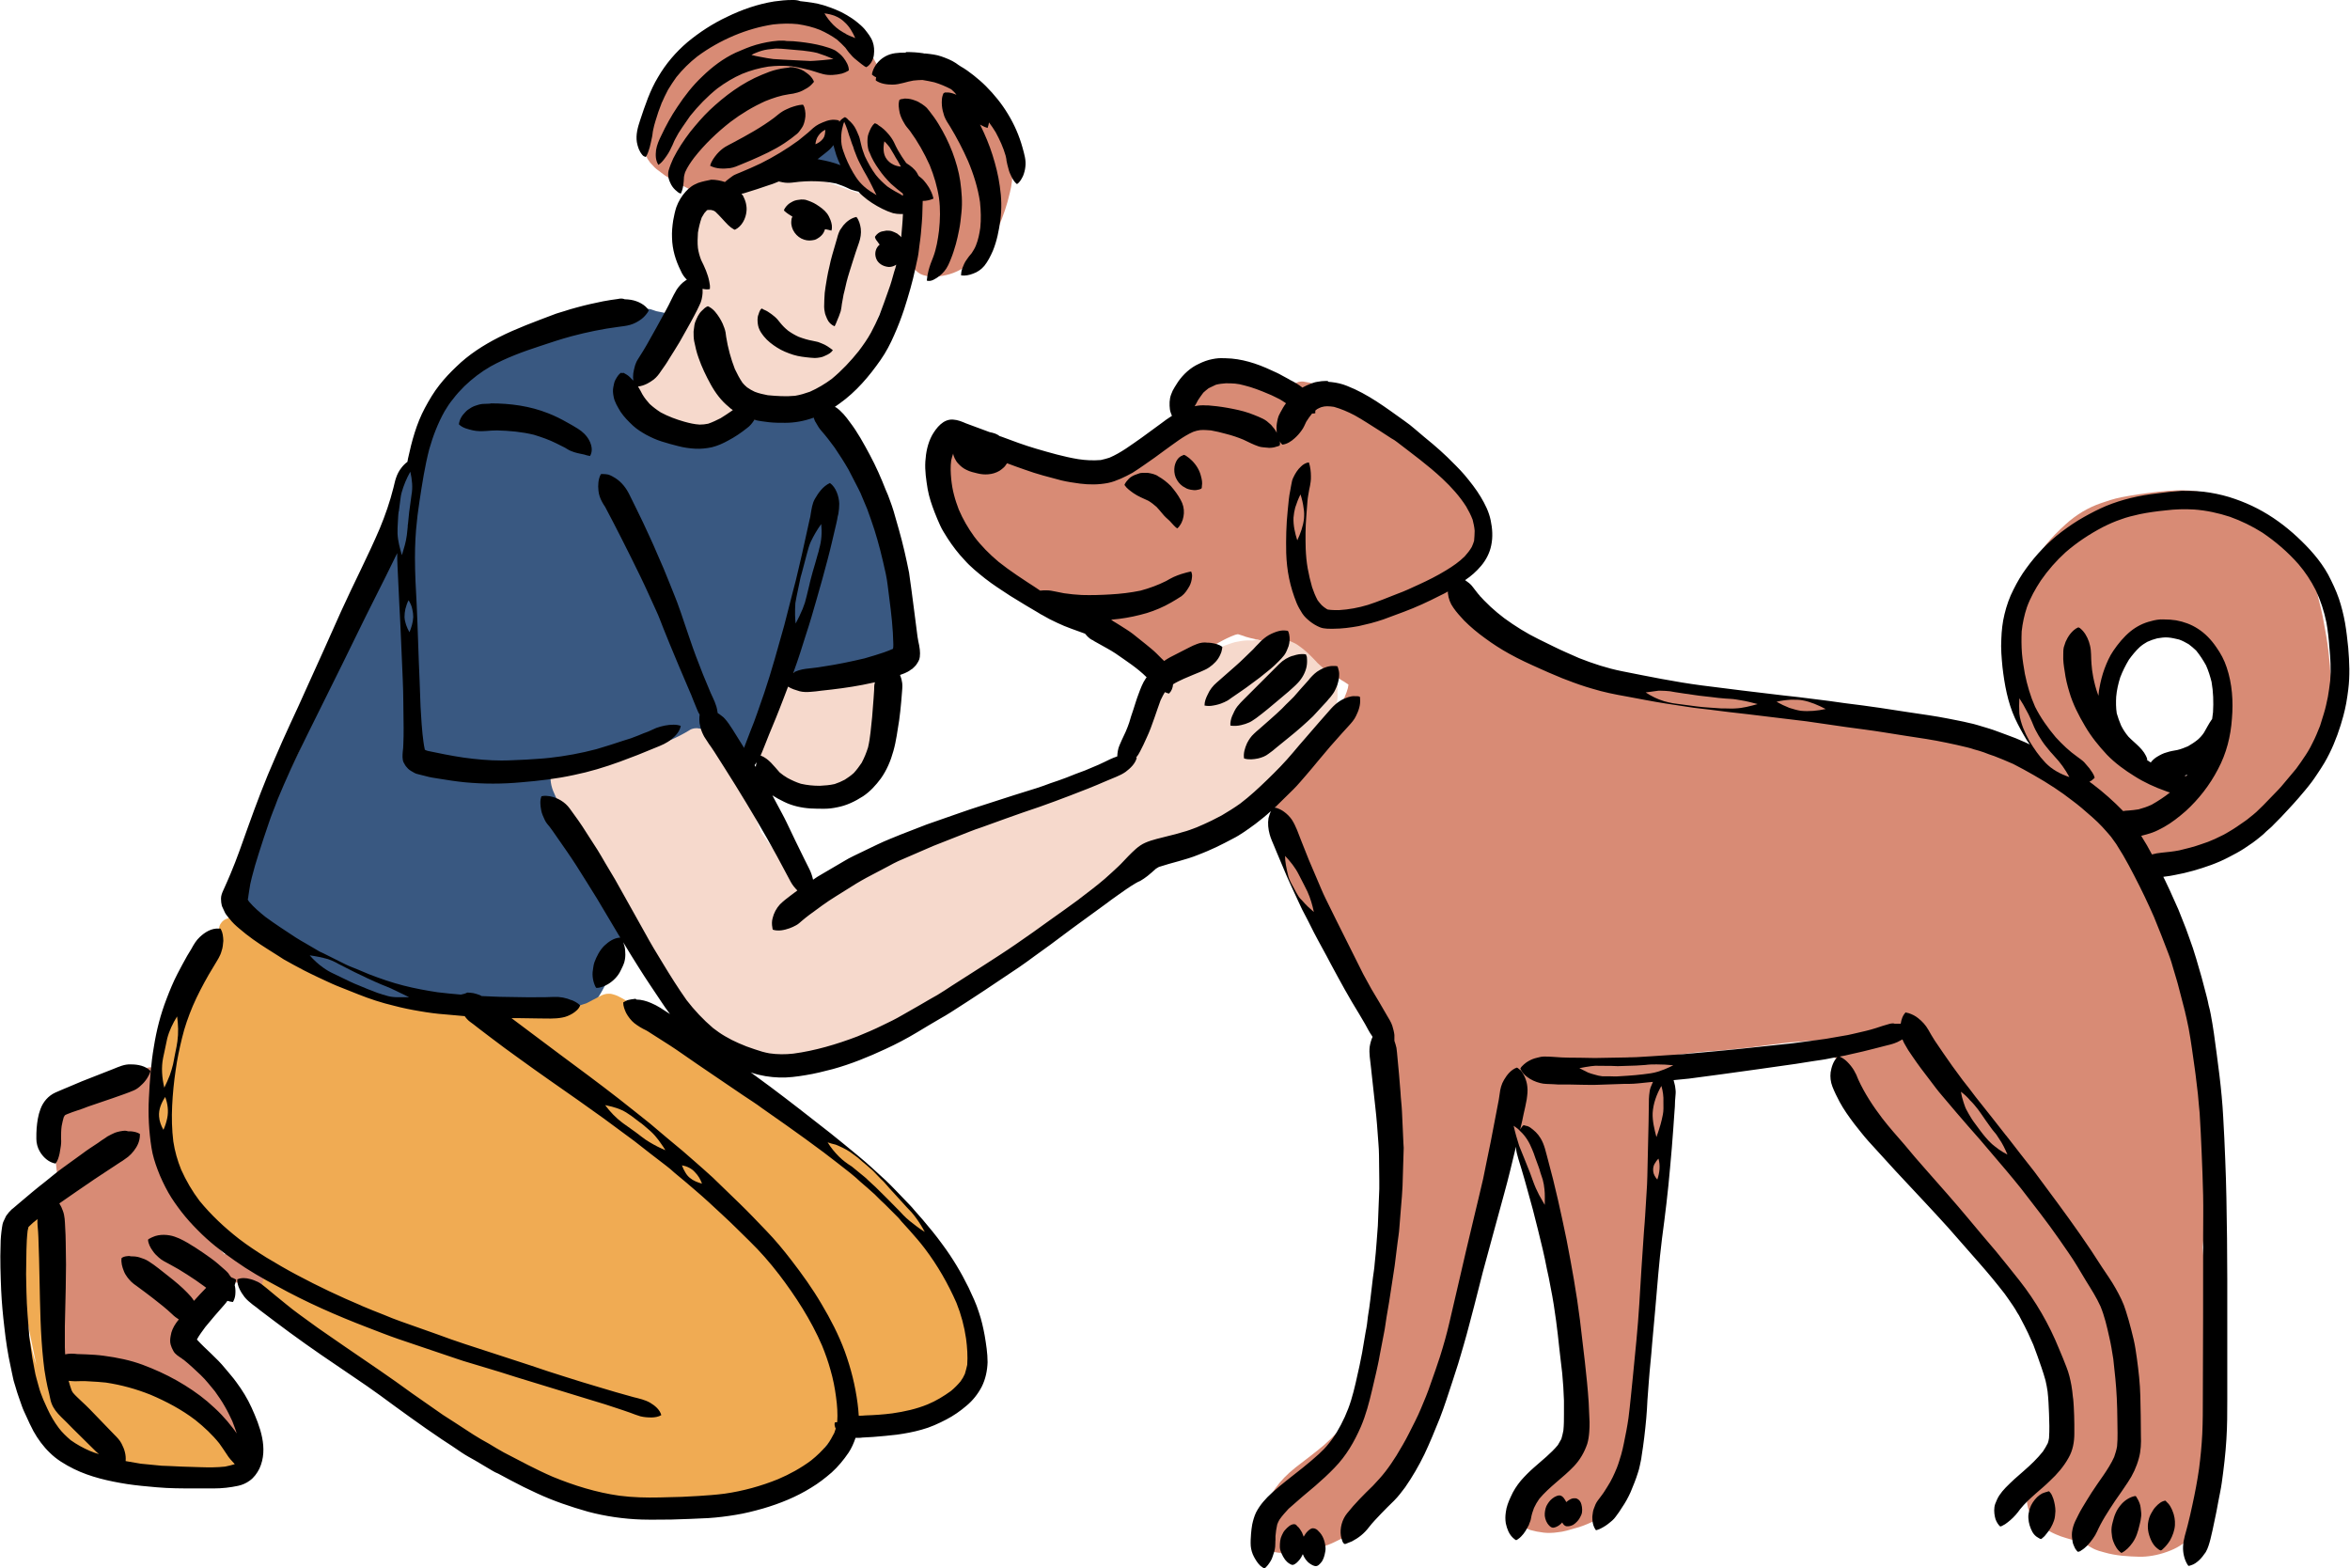 <?xml version="1.0" encoding="UTF-8" standalone="no"?><svg xmlns="http://www.w3.org/2000/svg" xmlns:xlink="http://www.w3.org/1999/xlink" fill="#000000" height="539.3" preserveAspectRatio="xMidYMid meet" version="1" viewBox="-75.1 6.6 808.1 539.3" width="808.1" zoomAndPan="magnify"><g id="change1_1"><path d="M726.3,238c-0.1-0.8-0.2-1.7-0.2-2.5c-0.3-3.4-0.7-7-1.3-10.4c-0.4-2.1-0.8-4.3-1.2-6.6 c-0.4-1.9-0.8-3.7-1.3-5.5l-0.4-1.7c-1.2-4.8-2.7-8.7-4.6-12.1l-0.2-0.3c-0.8-1.4-1.6-2.7-2.5-4c-0.8-1.2-1.8-2.2-2.7-3.2 c-1.6-1.7-3.3-3.3-5-4.7c-3.2-2.8-7.1-4.9-10.9-6.7c-1.6-0.8-3.6-1.7-5.6-2.3c-2.1-0.7-3.7-1.2-5.2-1.6c-1.5-0.4-3.1-0.6-4.4-0.8 c-2.1-0.3-4.6-0.5-7.1-0.4h-0.1c-1.9,0.1-4,0.2-6.6,0.5c-5.1,0.6-9.1,1.2-12.7,1.9c-2.5,0.5-4.9,1.3-6.9,2c-4.4,1.5-8.6,4-12.2,7.3 c-2.3,2.1-4.9,4.6-7.1,7.4c-1.6,2.1-2.9,4.3-4.3,6.9c-0.9,1.7-1.7,3.6-2.5,6c-1.6,1.9-2.9,4.3-3.9,7.2c-1,3-1.6,6.1-1.8,9.3 c-0.2,2.8,0,5.9,0.4,9.4c0.4,3.4,1.1,6.7,2,9.9c1,3.3,2.8,6.2,4.8,9.4c1.4,2.2,3,4.4,4.4,6.5c0.9,1.3,1.8,2.5,2.7,3.8 c1.1,1.6,2.2,3.2,3.2,4.8c1.2,1.9,2.5,3.8,3.8,5.6c0.3,0.4,0.5,0.8,0.8,1.1c-0.9-0.7-1.9-1.4-3-2c-3-1.8-6.1-3-9.1-4.1 c-2.4-0.9-4.5-1.6-6.6-2.4c-1.5-0.5-3.1-1-4.7-1.4l-0.2-0.1l-1-0.3c-6.2-1.8-12.6-3.2-19.1-4.2c-1.3-0.2-2.5-0.4-3.6-0.5 c-4.5-1.1-9.1-2-13.1-2.8c-3.7-0.7-7.6-1.3-11.9-1.8c-3.9-0.4-8.2-0.7-13.4-0.8h-0.9c-0.5-0.1-1-0.2-1.6-0.3 c-1.1-0.2-2.1-0.4-3.2-0.6l-1.8-0.4c-1-0.3-2-0.5-3-0.8c-2.8-0.7-6-1.6-9.2-2.3c-2.6-0.6-5.5-1-9.2-1.5c-1.9-0.6-3.8-1.3-5.9-1.9 c-1.7-0.5-3.4-0.9-5.1-1.3h-0.2l-0.7-0.2c-3.4-0.8-7.1-1.4-11.7-2.1c-2.4-0.3-4.7-0.5-6.7-0.7c-1.9-0.2-4-0.2-6.7-0.1 c-1.4,0-2.7,0.8-3.4,2c-1-0.2-1.9-0.4-2.9-0.7l-0.9-0.3c-2.5-0.7-5.3-1.5-7.9-2.5l-0.7-0.3l-0.2-0.1c-1.2-0.5-2.5-1-3.8-1.5 c-1.2-0.5-2.5-1.1-4.3-2c-1-0.6-1.9-1.1-2.9-1.7c-0.9-0.6-1.7-0.8-2.5-0.8c-0.2,0-0.4,0-0.5,0.1c-0.8,0.1-1.5,0.5-2.1,1l-0.8-0.6 l-0.8-0.5c-6.1-4.1-11.6-7.7-16.9-11c-0.4-0.5-0.8-0.9-1.2-1.4c-2-2.6-3.7-5.3-5.2-7.6c-1.7-2.7-3.2-5.6-4.5-8.5 c-0.1-0.3-0.3-0.7-0.4-1c5.6-3.1,9.8-9.3,9.1-16c-0.3-2.8-0.9-5.2-2.9-7.3c-0.1-0.4-0.1-0.9-0.2-1.3c-0.3-1.5-0.8-2.9-1.4-4.2 c-0.3-0.7-0.7-1.5-1-2.2c-0.7-1.6-1.7-3.2-3-5.2c-1-1.5-2.2-3-3.8-4.7c-2.6-2.9-5.5-5.3-8.8-7.4c-1.5-1-3.2-2-5.1-2.9 c-1.7-0.9-3.8-1.4-5.5-1.8c-0.2,0-0.4-0.1-0.7-0.1c-0.3,0-0.7,0.1-1.1,0.2c-1.3-1.2-3-2.8-4.9-4.1c-1.5-1-3-2.1-4.7-2.9 c-1.4-0.7-2.8-1.4-4.3-2.1c-1.6-0.7-3.2-1.4-4.8-2.1c-2.8-1.2-5.4-1.9-8.1-2.3h-0.6c-1.1,0-2.1,0.5-2.9,1.3 c-0.1-0.1-0.3-0.2-0.5-0.2c-1.7-0.6-3.5-1.2-5.3-1.7c-1.7-0.5-3.6-0.9-5.5-1.4c-3.3-0.7-6.8-1.3-10.7-1.9c-1.3-0.2-2.9-0.4-4.5-0.4 h-0.8c-0.6,0.5-2.5,0.9-4.4,1.7c-0.7,0.3-1.5,0.8-2.3,1.6c-0.7,0.7-1.4,1.5-1.8,2.4c-0.3,0.5-0.5,0.9-0.7,1.4 c-0.2,0.4-0.3,0.9-0.4,1.4l-0.1,0.3c-0.2,0.9-0.4,1.6-0.5,2.4c-0.2,1.2-0.3,2.3-0.4,3.5v0.1c0,0.5-0.1,0.9-0.1,1.4l-0.4,0.4 c-0.8,0.7-1.7,1.4-2.5,2.1c-1.7,1.3-3.4,2.6-5,3.8l-0.2,0.1c-2.7,1.7-5.4,3.6-8.2,5.1c-1.9,1.1-3.7,2-5.2,2.9 c-2.1,1.1-4.3,2.3-6.7,3.2c-1.1,0.3-2.4,0.5-3.7,0.6h-3.7c-2.2,0-4.4-0.4-6.3-0.8c-2-0.4-4-0.9-5.9-1.4c-1.3-0.3-2.7-0.8-3.8-1.1 l-0.6-0.2c-0.6-0.2-1.1-0.3-1.7-0.5c-2.5-0.7-5-1.3-7.4-1.8l-0.5-0.1c-1.4-0.3-2.8-0.6-4.2-1c-1.2-0.3-2.3-0.6-3.5-0.9h-0.1 c-0.8-0.2-1.6-0.5-2.4-0.7c-1-0.3-1.9-0.5-2.9-0.7c-1.2-0.3-2.2-0.4-3.3-0.4h-0.6c-0.8,0.1-1.5,0.2-2.1,0.5l-1.3,0.9 c-0.3,0.4-0.7,0.7-1,1.1l-0.1,0.2c-0.3,0.7-0.6,1.2-0.8,1.9c-0.2,0.7-0.3,1.5-0.4,2.3c-0.1,1.3,0.1,2.6,0.5,4.2 c0.4,1.9,1.2,3.7,2,5.6c0.8,1.8,1.4,3.2,2,4.5c1,2,2.4,4.2,4.1,6.5c2.6,3.6,5.6,7.6,9.2,11.1c2,1.9,3.6,3.5,5.5,5 c0.5,0.4,1,0.8,1.6,1.2c0.6,0.4,1.2,0.9,1.8,1.2c-0.3,1.8,0.8,3.7,2.4,4.2c2.7,0.9,5.1,1.9,7.4,2.8c2.5,1.1,5,2.3,7.2,3.5 c2.6,1.4,5.1,3,7.6,4.4l0.2,0.1c2.9,1.7,5.8,3.4,8.6,5.1l0.3,0.2c2.3,1.4,4.7,2.8,7,4.4c1.4,0.9,2.9,1.9,4.3,2.8l1.3,0.9 c0.8,0.6,1.7,1.2,2.6,1.7c0.4,0.2,0.8,0.4,1.1,0.5c0.5,0.8,1.2,1.5,2.1,1.8c0.5,0.2,1,0.3,1.5,0.2c0.6,0,1.1-0.1,1.5-0.4l1.5-0.9 l0.4-0.3c1.1-0.7,2.2-1.3,3.4-2c0.6-0.4,1.3-0.8,1.9-1.2l0.4-0.3c0.8-0.5,1.7-1,2.6-1.6c1.8-1.1,3.6-2.1,5.3-3 c1.4-0.8,3.4-1.8,5.3-2.5c0.3-0.1,0.5-0.1,0.8-0.2h0.3c0.6,0.2,1.2,0.4,1.9,0.6c0.4,0.2,0.8,0.3,1.2,0.4c0.7,0.2,1.4,0.4,2,0.5 l0.4,0.1c0.9,0.2,1.8,0.4,2.6,0.6l0.8,0.2l1.9,0.4l1,0.2h0.4c0.5,0,1.1-0.1,1.6-0.4c0.3-0.1,0.6-0.3,0.9-0.6c2.1,1.2,4.2,2.7,6,4 l0.9,0.6c2,1.4,3.8,2.6,5.6,3.8c1.9,1.3,3.8,2.5,5.8,3.7c0.9,0.6,1.8,1.2,2.7,1.8l0.7,0.4c0.5,0.3,1,0.7,1.5,1 c-0.1,0.4-0.1,0.8-0.2,1.2c-0.5,1.9-1.4,3.8-2.6,6.2l-0.1,0.3l-0.1,0.1c-2,2.4-4,5-5.7,7.3l-1.3,1.7c-2.6,3.4-5.4,6.6-7.5,8.9 c-1.5,1.6-2.9,2.9-4.2,4.2c-1.6,1.5-3.3,3-4.9,4.2c-0.8,0.6-1.3,1.6-1.5,2.7c-0.1,1.1,0.2,2.2,0.8,3c0.6,0.7,1.4,1.2,2.3,1.4 c-0.3,1.5,0.3,3.2,1.5,4.1c0.1,0.1,0.2,0.2,0.4,0.2c0.2,0.7,0.5,1.5,0.8,2.3c0.4,1,0.7,1.9,1.1,2.9l0.1,0.3c0.3,0.6,0.5,1.3,0.8,1.9 l0.2,0.5c0.7,1.9,1.5,3.7,2.2,5.6c0.8,2.1,1.6,4.2,2.4,6.3c0.7,2,1.5,4,2.2,5.9l2.1,5.6l0.6,1.5c0.5,1.4,1.2,2.9,1.7,4.1 c0.2,0.5,0.5,1.1,0.7,1.6c1.5,3.4,3.1,7,5,10.8l1.3,2.7l0.1,0.2c1.6,3.2,3.2,6.5,4.9,9.6c0.5,0.9,1,1.7,1.4,2.6l0.6,1l1.2,2.2 l0.2,0.5l0.1,0.1c0.8,1.4,1.6,2.8,2.4,4.2c0,0.4,0.1,0.7,0.3,1c0.9,1.7,1.8,3.5,2.5,5.3c0.7,1.6,1.2,3.2,1.6,5 c0.9,4.6,1.3,9.3,1.2,13.9l-0.1,2.9l-0.1,3l-0.2,3.5c-0.3,5.2-0.6,11.1-0.6,16.8c0,3.5,0,7.1-0.1,10.6c0,2.3-0.1,4.5-0.2,7l-0.1,2.4 l-0.1,1v0.2c-0.1,1.4-0.1,2.9-0.2,4.3c-0.2,2.4-0.4,4.9-0.6,7.3l-0.1,1.3c-0.1,1.5-0.3,3-0.5,4.5c-0.4,2.6-0.8,5-1.2,7.3 c-0.6,3.3-1.2,6.7-1.8,10.1v0.2c-0.9,5-1.8,10.2-2.8,15.2c-0.2,0.9-0.4,1.8-0.6,2.6l-0.1,0.6c-0.3,0.1-0.6,0.3-0.9,0.5 c-0.8,0.6-1.4,1.4-1.7,2.6c-0.1,0.4-0.2,0.8-0.4,1.2c-0.5,1.3-1.2,2.6-2,3.9c-2.5,3.6-5.7,6.8-8.6,9.4c-1.5,1.3-3.1,2.5-4.6,3.7 c-1.7,1.3-3.5,2.7-5.2,4c-2.9,2.3-5.1,4.6-6.9,7.1c-1.2,1.7-2.1,3.2-2.7,4.7c-1,2.3-1.3,4.3-1.1,5.9c0.1,0.9,0.4,1.7,0.9,2.4 c-0.3-0.1-0.6-0.1-0.9-0.1c-0.4,0-0.8,0.1-1.2,0.2c-1,0.4-1.8,1.1-2.3,2.1s-0.6,2.1-0.2,3.1c0.3,0.9,1,1.9,2,2.2 c1.8,0.7,3.5,1.1,5.2,1.5c1.5,0.3,3.2,0.4,4.9,0.4c2.1-0.1,4.3-0.4,6.7-0.9c1.7-0.4,3.3-0.8,4.9-1.3c1.4-0.5,2.8-1,4-1.6 c1.1-0.5,2.2-1.1,3.2-1.6l0.7-0.4c2.6-1.4,4.9-3.4,6.7-5.8c1.5-2.1,3.1-4.4,5-7.2l3-4.6c3-4.4,6.3-9.5,9.5-14.4 c1.8-2.8,3.7-5.9,5.6-9.5c1.9-3.4,3.6-6.7,5-10.2c0.5-1.2,0.5-2.2,0.2-3.1c-0.3-1-1.1-1.8-2-2.2c0.2-1.4,0.4-2.8,0.6-4.2l0.1-0.6 c0.3-1.9,0.7-4,1.1-6.2c0.5-2.2,1-4.5,1.5-6.5c1.3-4.6,2.4-8.3,3.5-11.7l0.9-2.9l0.4-1.1c0.9-2.9,1.8-5.9,2.7-8.8 c1.3-4.3,2.6-8.8,3.8-13.5c0.9-3.3,1.6-6.8,2.3-10.1l0.5-2.3c0.5-2.1,0.9-4.2,1.3-6.3l0.3-1.6l0.2-1.2c0.5-2.5,1-4.9,1.6-7.3v-0.2 c0,0,0.1,0.1,0.2,0.1c0.6,0.2,1.3,0.4,2,0.7c0.6,0.4,1.2,0.9,1.8,1.4c1.2,1.3,2.3,2.8,3.3,4.4c1.3,2.4,2.5,5,3.8,8 c0.4,1.1,0.9,2.2,1.4,3.5c0.3,0.9,0.6,1.9,0.9,2.8v0.1c0.5,1.9,1,3.9,1.4,5.9c0.4,1.7,0.7,3.4,1,5l0.3,1.4c0.5,2.8,1.1,5.6,1.6,8.3 l0.1,0.4l0.2,1.1c0.2,0.7,0.3,1.5,0.4,2.2c0.8,4.2,1.5,8.6,2.1,13c0.1,1.2,0.3,2.4,0.4,3.5c0.1,0.8,0.2,1.7,0.3,2.5 c0.1,1.1,0.3,2.2,0.4,3.4l0.1,0.4v0.1c0.1,0.8,0.2,1.6,0.3,2.5c0.4,3.3,0.6,6.7,0.7,10.5c0,0.9-0.1,1.8-0.1,2.7 c0,1.1-0.1,2.2-0.1,3.4c0,2.5,0,5,0.1,7.7c0,0.9,0.1,1.8,0.2,2.7v0.3c0.1,1,0.1,2,0.1,3c0,0.8,0,1.6,0.1,2.3v0.6 c0,1.1,0.1,2.2,0.1,3.4c0,1.2-0.1,2.5-0.3,3.8l-0.1,0.1c-0.8,1.2-1.7,2.2-2.6,3.2c-0.7,0.7-1.4,1.3-2.2,2l-0.1,0.1 c-0.7,0.7-1.5,1.3-2.2,2c-1.6,1.6-3.5,3.4-5.3,5.2c-0.7,0.7-1.3,1.4-1.9,2.1c-1.1,1.3-2.1,2.8-2.9,4.4c-0.1,0.2-0.2,0.4-0.2,0.6 c-0.4,0.9-0.5,1.5-0.5,1.8v0.2c0,0.8-0.1,1.7,0.2,2.5c0.2,0.6,0.6,1.1,0.9,1.6c0.3,0.5,0.9,0.9,1.6,1.4c0.8,0.4,1.4,0.7,2.2,1 c1.4,0.4,2.9,0.7,4.6,0.9c0.7,0.1,1.4,0.1,2.2,0.1c0.9,0,1.8-0.1,2.5-0.2c1.1-0.1,2.2-0.3,3.3-0.6c1.5-0.4,2.9-0.8,4.2-1.2 c0.9-0.3,1.8-0.6,2.7-1c0.6-0.3,1.5-0.6,2.3-1c1.5-0.7,2.8-1.7,4.1-3c1.2-1.3,2.1-2.7,3.2-4.4l0.2-0.4l0.1-0.1 c0.5-0.8,1-1.6,1.4-2.4c1.3-2.2,2.3-4.2,3.2-6.4c1.7-4.2,2.3-8.6,2.9-12.8c0.2-1.6,0.4-3.1,0.6-4.6v-0.1l0.2-1.4l0.1-0.5 c0.3-2.1,0.6-4.3,0.6-6.4c0-1.8-0.2-3.6-0.4-5.2l-0.1-0.9c-0.1-0.9-0.2-1.8-0.3-2.7c-0.1-1.1-0.2-2.3-0.3-3.4v-0.6 c1.2-0.9,1.8-2.4,1.7-3.8c0-0.2,0-0.4-0.1-0.7c0.1-1.1,0.2-2.2,0.3-3.3v-0.1c0.1-1.4,0.3-2.8,0.4-4.2c0.1-2.7,0.2-5.4,0.2-8.1 c0-1.8,0-3.7-0.1-5.4v-2.4c0-2.4-0.1-4.8-0.1-7.2c0.1-1.5,0.1-3.1,0.4-4.8c0.2-1.4,0.6-2.8,0.9-4.1l0.1-0.6c0.3-1-0.2-2.2-0.8-3 c-0.2-0.3-0.4-0.5-0.7-0.7l0.2-1.3l0.7-5c0.3-2.5,0.7-5,1-7.4l1.1-8.5l1-7.5l1-7.7l0.1-0.7c0.1-0.8,0.2-1.6,0.3-2.4v-0.1 c0.2-1.7,0.5-3.7,0.7-5.5v-0.5c0.2-0.6,0.3-1.3,0.2-1.9c-0.1-1-0.3-2.1-0.3-3.3c0.1-1.3,0.2-2.4,0.4-3.4l0.1-0.1 c0.1-0.1,0.2-0.2,0.3-0.2c0.5-0.3,1.1-0.5,1.7-0.7c1.6-0.4,3.2-0.6,5-0.8l0.9-0.1c0.8-0.1,1.5-0.2,2.3-0.3c2.3-0.2,4.6-0.5,6.9-0.6 c4.2-0.3,8.4-0.8,13-1.3c1.6-0.2,3.1-0.4,4.7-0.6l0.6-0.1c2.5-0.3,4.9-0.6,7.4-0.9c4.3-0.4,8.7-0.7,12.5-0.9h1.7 c0,0.2,0,0.4,0.1,0.6c0.2,1,0.4,1.9,0.6,2.6c0.4,1.4,1,2.7,1.7,3.9l0.1,0.3c0.7,1.4,1.5,2.7,2.2,4l0.1,0.2c1,1.7,2,3.4,3.1,5.1 c2,3.3,4.1,6.6,6.2,9.7l3,4.6c1.3,1.9,2.5,3.8,3.8,5.7c1.1,1.7,2.2,3.4,3.4,5c0.6,0.9,1.3,1.8,1.8,2.5c0.9,1.2,1.8,2.3,3.1,3.5 c0.8,0.8,1.8,1.2,2.9,1.1c0.6,0,1.1-0.1,1.6-0.4c1.6,1.7,3.2,3.5,4.8,5.2c2.5,2.7,5,5.8,8.1,9.7c1.5,1.9,2.8,3.5,4.1,5 c0.7,0.8,1.4,1.5,2,2.3c0.7,0.8,1.4,1.6,2.1,2.4c2.7,3.2,5.2,6.6,7.5,9.9c0.7,1,1.4,2,2,3l0.2,0.3c0.4,0.6,0.7,1.1,1.1,1.7 c0.5,0.7,1,1.5,1.5,2.2c0.8,1.1,1.5,2.1,2.2,3.2c0.9,1.4,1.8,2.9,2.8,4.6c2,4,3.7,7.6,5,11c0.8,2.1,1.6,4.2,2.3,6.1l0.3,0.8 c0.2,0.6,0.5,1.3,0.7,1.9c0.3,0.9,0.6,1.8,0.9,3c0.3,1.7,0.4,3.3,0.4,4.9c-0.2,2-0.5,4.2-0.9,6.6c-0.4,2.3-0.9,4.5-1.5,6.5 c-0.3,0.8-0.5,1.4-0.7,1.9c-0.3,0.7-0.7,1.3-1,1.9l-0.1,0.1c-0.9,1.4-1.9,2.7-3.4,4.4c-0.5,0.6-1,1.2-1.6,1.8l-0.2,0.3l-0.1,0.1 c-0.7,0.8-1.5,1.6-2.1,2.5c-0.6,0.8-1.2,1.7-1.6,2.6c-0.6,1.3-0.7,2.9-0.7,4.2c0,0.8,0.2,1.6,0.4,2.5c0.2,0.6,0.3,1.1,0.6,1.6 c0.7,1.5,1.7,2.8,3.4,4.2c1,0.9,2.3,1.5,3.5,2.2c1.4,0.8,2.8,1.3,3.8,1.7c1.2,0.4,2.5,0.8,3.6,1.1c0.4,0.1,0.8,0.2,1.3,0.4 c0.6,0.2,1.2,0.3,1.8,0.4c0.3,0.1,0.6,0.1,0.9,0.2c0.2,0,0.4,0.1,0.5,0.1c0.5,0.4,1,0.8,1.4,1.1c0.9,0.5,1.7,1,2.5,1.3 c0.7,0.3,1.4,0.5,2.2,0.7l0.7,0.2c4.1,1.2,8.4,1.4,12.1,1.5h0.9c3.1-0.1,6.5-0.8,9.9-2.2c2.7-1.1,5.2-2.8,6.9-4.8 c0.9-1.1,1.2-2.6,0.7-4c0.2-0.4,0.4-0.7,0.5-1.1c0.5-1.3,0.9-2.7,1.2-4l0.1-0.4c0.3-1.1,0.6-2.3,0.9-3.4l0.4-1.7 c0.4-1.4,0.8-2.9,1.2-4.2c0.6-2.1,1.1-4.4,1.5-6.5c0.3-1.5,0.4-3.1,0.6-4.6c0.1-0.6,0.1-1.1,0.2-1.7c0.1-0.8,0.2-1.7,0.3-2.5v-0.4 c0.1-1,0.2-2.1,0.3-3.1c0.2-2.7,0.3-5.1,0.3-7.6c0-2.3-0.3-4.6-0.5-6.9v-0.2c-0.1-0.6-0.1-1.1-0.2-1.7c-0.2-2-0.5-4-0.7-6.1v-0.1 c-0.1-0.8-0.2-1.7-0.3-2.6c-0.1-1.2-0.2-2.4-0.3-3.5v-0.6c-0.1-1.6-0.2-3-0.3-4.4v-4.2c0-1.4,0.1-2.7,0-4.1c0-0.9-0.4-1.7-1-2.3 v-0.4c0.1-4-0.1-8.3-0.6-13.9l-0.3-3.2c0.1-0.6,0.1-1.2,0.2-1.7c0.8-7.1,1.3-14.3,1.8-20.6l0.2-2c0.1-1.4,0.2-2.7,0.3-4.1 c0.1-1.3,0.2-2.6,0.2-3.9v-0.6c0-0.5,0-0.9,0.1-1.4c0.1-2.7,0-5.7-0.3-9.2c-0.2-1.7-0.4-3.4-0.6-4.9c-0.6-4.2-1.4-8.4-2.3-13 c-0.9-4.5-2.1-8.8-3.1-12.1c-0.6-2.2-1.2-4.1-1.9-5.9l-0.6-1.7c0-0.2,0-0.5-0.1-0.7l-0.3-1.5c-0.7-3.7-1.5-7.4-2.3-11.1 c-0.4-2-0.9-3.9-1.4-5.8c0-0.3-0.1-0.6-0.2-0.9l-0.4-1.6c-0.1-0.4-0.2-0.7-0.3-1.1l-0.1-0.3c-0.3-1.1-0.7-2.2-1.1-3.5 c-0.6-1.8-1.4-3.6-2.1-5.3l-0.1-0.2c-0.9-2.2-1.8-4.2-2.8-6.2c-0.9-1.7-1.9-3.4-2.9-5.1l-0.6-1l-0.7-1.2c-0.6-1.1-1.3-2.2-1.9-3.2 l-0.2-0.5c0.4,0,0.9-0.1,1.3-0.2h0.3c2-0.3,4-0.5,6-0.9c2.2-0.4,4.8-0.8,7.2-1.6c1.2-0.3,2.4-0.7,3.6-1.1c0.7-0.2,1.5-0.5,2.2-0.8 c0.3-0.1,0.6-0.2,0.9-0.4c0.8-0.3,1.6-0.7,2.4-1l0.6-0.3c0.7-0.3,1.4-0.6,2.1-1l3-1.6c1-0.5,2-1.2,2.9-1.8c0.3-0.2,0.6-0.4,1-0.6 c1.8-1.2,3.5-2.5,4.9-3.7l0.2-0.1c1.5-1.3,3.1-2.6,4.5-4c2.1-2,4-3.8,5.8-5.7c1.4-1.4,2.8-3,4-4.5c1.2-1.4,2.6-3.1,3.9-4.7l1-1.4 l1-1.4c0.5-0.6,0.9-1.3,1.3-1.9c0.2-0.3,0.4-0.6,0.6-1c3.3-4.9,5.6-10.4,6.7-16C727,245.6,726.7,241.5,726.3,238z M656.4,297.9 c-0.7-1.4-1.5-3-2.4-4.8c0.6,0.8,1.1,1.6,1.7,2.4l0.4,0.5c0.5,0.7,0.9,1.3,1.4,1.9H656.4z M690.4,258.8c-0.4,1.3-0.8,2.4-1.3,3.3 c-0.4,0.9-0.9,1.9-1.5,3c-0.9,1.4-1.9,2.7-3,3.8c-1.1,1-2.3,1.9-3.5,2.7c-1.5,0.7-3,1.3-4.3,1.7c-0.3,0.1-0.6,0.1-0.9,0.2 c-0.2-0.1-0.4-0.3-0.6-0.4c-0.5-0.2-1.1-0.3-1.7-0.3c-0.5,0-1,0.1-1.4,0.3c-0.6,0.2-1.2,0.7-1.7,1.2h-0.3c-2.1-0.2-4.1-0.7-6.1-1.2 h-0.2l-0.7-0.2c-1-0.3-2-0.6-3.1-0.8c-0.7-0.2-1.3-0.4-2-0.7l-0.1-0.1v-0.7c-0.3-1.2-0.5-2.4-0.8-3.5c-0.8-0.3-1.5-0.7-2.2-1.2 c-3-2.1-5.9-4.5-6.8-8.2c-0.6-2.1-0.8-4.2-0.8-6.4c0-2.2,0-4.4,0.5-6.6c0.7-3.3,1.9-6.4,3.3-9.5c0.8-1.6,1.5-3.2,2.3-4.8 c0.9-1.9,2.6-3.4,4.4-4.1c0.2-0.4,0.6-0.8,0.9-1.2c1.3-1.2,2.7-2.3,4.3-3.3c1.9-1,3.5-1.7,5-2.2h0.2c0.3,0.1,0.6,0.2,0.9,0.3 c0.6,0.1,1.3,0.2,1.9,0.4c1,0.4,1.9,0.8,2.9,1.4c1.9,1.2,3.7,2.7,5.5,4.5c1.4,1.6,2.8,3.2,4.1,5.1c0.9,1.3,1.7,2.6,2.5,3.9 c1.2,2.3,2.1,4.9,3.1,8.3c0.4,2,0.7,4.1,1,6.4s0.6,4.7,0.6,7.1C690.7,257.6,690.5,258.2,690.4,258.8z M16.8,443.2 c0.5,0.9,0.5,2.1,0.2,3.1c-0.4,1-1.1,1.8-2,2.3c-0.6,0.3-1.2,0.4-1.8,0.4c-0.5,0-0.9-0.1-1.4-0.2l-0.6-0.1h-0.1 c-1.2-0.3-2.4-0.6-3.6-0.9c-0.4-0.1-0.8-0.1-1.2-0.2c-0.7-0.1-1.5-0.2-2.4-0.2c-2,2.3-4.2,4.6-6.3,6.8l-0.2,0.2l-0.6,0.6 c-1.3,1.4-2.6,2.9-3.8,4.2l-0.8,0.9c-1.8,2-3.5,3.9-5.3,5.9c-0.2,0.3-0.5,0.5-0.9,0.6c2.1,2.9,4,5.3,5.9,7.6 c1.6,1.9,3.3,3.7,4.7,5.3c1.4,1.5,2.9,3,4.4,4.4l0.8,0.8c0.7,0.7,1.1,1.7,1,2.8c0.4,0.5,0.9,1,1.4,1.5c0.7,0.8,1.4,1.6,1.9,2.3 c1,1.2,1.8,2.5,2.6,3.8l0.1,0.2c0.3,0.3,0.5,0.7,0.7,1c0.5,0.9,0.5,2.2,0.2,3.1c-0.4,1-1.1,1.8-2,2.3c-0.5,0.2-1.2,0.4-1.8,0.4 c-0.5,0-0.9-0.1-1.3-0.2c-1.2-0.4-1.8-1.2-2.3-2L1.7,499c-0.4-0.6-0.7-1.1-1.1-1.7c-0.4-0.6-0.8-1.2-1.2-1.7 c-0.4-0.6-0.9-1.1-1.4-1.7l-0.3-0.3c-0.5-0.7-1.2-1.3-1.8-1.8l-0.8-0.7l-0.8-0.7l-0.3-0.3l-0.2-0.1c-0.5-0.4-0.9-0.8-1.4-1.1 c-1.8-1.3-3.6-2.4-5.4-3.3c-1.7-0.8-3.4-1.5-5.1-2.1l-0.1-0.1l-0.3-0.1c-0.9-0.4-1.8-0.6-2.7-0.9h-0.1c-0.4-0.1-0.7-0.2-1-0.3 c-2-0.6-4.1-1.1-6.2-1.5l-1-0.2c-2.5-0.5-5.4-1-8.9-1.6c-1.7-0.3-3.4-0.7-5-1l-0.3-0.1l-0.3-0.1c-1.8-0.3-3.5-0.9-4.9-1.7 c-0.6-0.3-1.2-0.7-1.6-1.2c-0.2,0.1-0.3,0.2-0.5,0.3c-0.5,0.2-1.2,0.4-1.8,0.4c-0.5,0-0.9-0.1-1.3-0.2c-1-0.4-1.9-1.2-2.4-2.3 c-0.4-0.9-0.5-1.9-0.1-2.8c0.4-1,0.9-2.1,1.4-3.1l0.2-0.3c0.3-0.6,0.6-1.1,0.9-1.6c0.3-0.4,0.6-0.9,0.9-1.3v-0.5 c-0.2-2.1-0.3-4.4-0.4-6.5v-0.4c-0.1-1-0.1-2.1-0.2-3.1c-0.3-3.5-0.8-6.8-1.4-10c-0.3-1.4-0.5-2.7-0.8-4l-0.1-0.3 c-0.4-2-0.8-4.1-1.2-6.1l-0.3-1.3c-0.2-1.2-0.5-2.6-0.7-4l-0.1-0.5c-0.2-1.1-0.3-2.1-0.4-3.1c-0.2-2.6-0.2-5.2,1.7-6.9 c0.8-0.8,1.7-1.4,2.5-2c-0.4-1.9-0.6-3.3-0.8-4.7c-0.3-1.7-0.4-3.5-0.6-5l-0.1-1.1c-0.1-1-0.1-1.9-0.2-2.8v-0.6 c-0.1-0.4-0.1-0.7-0.1-1c-0.1-0.9-0.1-1.8-0.1-2.8v-0.7c0-1.1,0-2.3,0.2-3.4c0.3-1.5,0.6-2.8,1.3-4.2c0.6-1.1,1.6-2.2,2.8-2.9 c1-0.7,2.2-1.2,3.4-1.6l0.7-0.3c0.7-0.3,1.4-0.5,2.1-0.8c1-0.4,2.2-0.8,3.3-1.3c1.9-0.8,3.9-1.7,6.2-2.8c3.7-1.8,7.5-3.5,11.4-5.1 h0.1c0.5-0.3,1.1-0.4,1.7-0.4c0.1,0,0.2,0,0.9,0.6c0.5,0,1,0.2,1.5,0.4c0.7,0.4,1.4,1,1.8,1.8c0.3,0.6,0.5,1.4,0.4,2.1v6.1l0.1,1.7 l0.1,3.1l0.1,0.9v0.1c0.1,1.1,0.1,2.3,0.3,3.4l0.1,0.7v0.3c0.2,1.4,0.4,2.9,0.7,4.3c0.3,1.7,0.7,3.5,1.1,5.5 c0.4,1.5,0.9,3.1,1.4,4.5l0.1,0.3c0.3,1-0.1,2.2-0.6,3c0.8,2,1.7,3.8,2.6,5.5l1,1.8l1.1,1.8c0.8,1.4,1.7,2.7,2.5,4l0.1,0.1l0.4,0.6 l0.1,0.1c1.2,1.6,2.6,3.5,4,5.2l0.8,1c1.3,1.5,2.6,3.1,4,4.5c0.3,0.3,0.6,0.6,0.8,0.9c0.2-0.1,0.5-0.1,0.7-0.2 c0.3-0.1,0.5-0.1,0.8-0.1c0.8,0,1.5,0.3,2.2,0.7c0.5,0.3,0.9,0.7,1.2,1.2c0.3,0,0.5,0.1,0.8,0.1c1,0.2,2,0.4,2.9,0.6 c0.8,0.2,1.7,0.4,2.5,0.6l0.3,0.1l1,0.3C15.5,441.5,16.4,442.4,16.8,443.2z M249.2,101.4c-0.9,0.2-1.9,0.3-3,0.3h-1 c-1.3-0.1-2.6-0.3-3.8-0.9c-0.7-0.4-1.2-0.8-1.7-1.3s-1.1-1.5-1.2-2.2c-0.4-2.1-0.4-4.2-0.4-6.3v-8.5c0-1.8,0-3.5,0.1-5.3 c0-0.7,0.1-1.3,0.1-2c-0.6-0.2-1.1-0.3-1.7-0.4c-0.8-0.2-1.7-0.4-2.5-0.6c-2-0.6-3.4-1.1-4.7-1.8c-2.2-1.2-4.2-2.7-5.9-4.5 c-1.6-1.8-3.7-4.2-5-7c-1.2-2.6-2-4.8-2.5-7c-0.1-0.3-0.1-0.6-0.2-0.9c-0.1-0.7-0.3-1.4-0.4-2.1c-1.3,0.8-2.6,1.6-3.9,2.4 c-3.1,1.8-6.2,3.8-9.3,5.8l-2.4,1.6c-2.9,1.9-5.8,3.9-8.8,5.7c-0.6,0.3-1.2,0.7-1.8,1.1c-2.2,1.3-4.4,2.7-6.8,3.8 c-2.9,1.3-6.1,2.7-9.5,2.9h-1.2c-1.7,0-3.4-0.3-5-0.7c-1.1-0.3-2.2-0.8-3.3-1.3h-0.1c-1-0.4-1.8-0.8-2.6-1.2 c-1.8-0.9-3.6-1.9-5.6-3.1c-0.9-0.5-1.9-1.2-2.8-1.9l-0.1-0.1c-1-0.7-2.1-1.5-2.9-2.5l-0.3-0.3c-0.4-0.4-0.8-0.9-1.1-1.4 c-0.4-0.5-0.6-1-0.8-1.6l-0.1-0.2l-0.1-0.2c-0.2-0.9-0.2-1.5-0.2-2.2c0.1-2.4,0.3-4.6,0.7-6.7l0.1-0.4c0.2-1,0.3-2,0.6-3 c0.5-2,1.3-4,2.3-6.2c1-2,1.9-3.9,3-5.6c1.5-2.4,3.4-4.6,5.4-6.5c2.5-2.3,5-4.4,7.6-6.3c2.3-1.7,4.4-3,6.5-4c2.2-1,4.3-2,6.4-2.9 c3.2-1.4,6.4-2.7,9.7-3.3c2.5-0.5,5.1-0.7,7.8-0.7c0.8,0,1.7,0,2.7,0.3h0.3c1.5,0,3,0.1,4.5,0.3c1.4,0.1,2.8,0.3,4.2,0.7 c1.2,0.3,2.5,0.8,3.9,1.4c3.1,1.3,5.5,3.1,7.3,5.1c0.8,1,1.7,2,2.4,3.2c0.1,0.2,0.3,0.5,0.4,0.7c0.9,0.3,1.6,0.9,2,1.7l0.2,0.3 c0.8,1.5,1.5,2.9,2.4,4.2h1.6c3.7,0.1,8.5,0.2,13.2,1.3c1.9,0.4,3.8,1.1,6,2c2.4,1,4.5,2,6.4,3.1c0.8,0.5,1.6,1,2.3,1.5l0.3,0.2 c1.9,1.3,3.8,2.7,5.3,4.5c1.8,2.1,3.3,4.4,5,7c0.5,0.8,1,1.6,1.5,2.4c0.2,0.3,0.4,0.6,0.6,0.9c0.6,1,1.2,2,1.7,3 c0.7,1.4,1.4,2.9,1.7,4.5c0.3,1.7,0.4,3.2,0.4,4.7c0,2.8-0.3,5.4-0.9,7.8c-0.5,2.2-1.1,4.3-1.7,6.1c-0.7,2-1.4,4-2.3,5.9 c-0.7,1.6-1.6,3-2.6,4.7c-0.5,0.8-1.1,1.7-1.7,2.6c-1.1,1.4-2,2.5-3,3.4c-2.2,1.9-4.5,3.4-6.9,4.5 C252.3,100.7,250.8,101.1,249.2,101.4z" fill="#d88b75"/></g><g id="change2_1"><path d="M204.8,63c-0.8-0.7-1.2-1.7-1.2-2.8c0-1,0.5-2.1,1.2-2.8c0.6-0.7,1.6-1.2,2.5-1.3c0.1,0,0.2,0,0.3,0 c0.5,0,0.9,0.1,1.4,0.1c0.3-0.7,0.9-1.4,1.6-1.7c0.6-0.3,1.3-0.5,2-0.5c0.4,0,0.8,0,1.1,0.1c0.9,0.2,2,0.9,2.4,1.8 c0.6,1.4,1.3,2.6,2.2,3.9c0.6,0.9,0.7,2.1,0.4,3.1c-0.2,1-0.9,1.9-1.8,2.4c-0.9,0.5-2.1,0.7-3.1,0.4c-0.8-0.2-1.4-0.6-2-1.2 c-1.4-0.1-2.9-0.2-4.2-0.4c-0.7,0-1.4-0.1-2-0.5C205.3,63.4,205.1,63.2,204.8,63z M237.3,220.9c-0.1-0.1-0.1-0.3-0.2-0.4 c-0.2-3-0.7-6.1-1.2-8.9c-0.4-2.4-0.9-4.7-1.3-7.1c-0.8-4.1-2.2-8.2-3.5-12.1l-0.3-0.9c-1-3-2.2-6-3.3-8.8l-0.1-0.1 c-0.3-0.9-0.7-1.7-1-2.6c-0.8-1.9-1.6-4-2.6-6.3c-0.7-1.6-1.5-3.2-2.3-4.5l-0.4-0.8c-2.2-4.1-4.7-8-7.3-11.5c-1-1.3-2.3-3-3.8-4.4 c-0.8-0.8-1.8-1.6-2.9-2.4c-1-0.7-2.1-1.2-3.3-1.7s-2.6-0.8-4-1c-1.1-0.2-2.1-0.3-3.1-0.4c-1-0.1-2.1-0.1-3.1-0.1 c-1.3,0-2.7,0.1-4.4,0.2c-1.4,0.1-2.7,0.2-3.5,0.3c-0.8,0.1-1.6,0.2-2.4,0.4c-1.3,0.3-2.5,0.9-4,2c-0.5,0.4-1,0.9-1.4,1.3 c-0.2,0.2-0.4,0.4-0.6,0.6c-0.3,0.3-0.6,0.6-0.9,0.8l-0.4,0.4c-1.3,1.3-2.6,2.3-3.8,3.2c-1.8,1.1-3.5,2-5.3,2.6 c-1.1,0.3-2.3,0.5-3.6,0.6h-0.9c-1.3,0-2.7,0-4.2-0.3c-1.1-0.3-2.2-0.7-3.6-1.4c-1-0.6-2.1-1.2-3.1-1.9c-0.1-0.1-0.2-0.2-0.3-0.3 c-0.6-1.1-1.1-2.3-1.4-3.4c-0.3-1-1.4-1.7-2.3-2c-0.4-0.2-0.9-0.2-1.4-0.2c-0.6,0-1.2,0.1-1.8,0.4c-0.9,0.4-1.6,1.1-1.9,2 c-0.3-0.3-0.6-0.7-0.8-1v-0.1l-0.1-0.2c0-1.5,0.3-2.8,0.5-4.2c0.8-3.3,1.8-6.2,3.1-9l0.1-0.3c0.6-1.2,1.2-2.3,1.9-3.4l0.4-0.6 c0.4-0.7,0.9-1.4,1.3-2.1c1.2-1.9,2.6-3.5,3.9-4.9l0.5-0.5l0.5-0.5c0.8-0.8,1.3-1.6,1.4-2.7c0-0.1,0-0.2,0-0.3 c1.4-0.3,2.6-1.4,3-2.8c0.6-2.1-0.7-4.3-2.8-4.9c-1.3-0.4-2.9-0.8-4.7-1.1c-1.6-0.6-2.3-0.8-3-0.8c-1.4,0-2.8,0-4.2,0 c-2.4,0-4.8,0.2-7.5,0.6c-4,0.6-7.9,1.8-11.6,3l-0.4,0.1c-4.2,1.3-8.4,2.8-12.2,4.2c-1.9,0.7-3.9,1.5-5.8,2.3 c-0.4,0.2-0.8,0.3-1.1,0.5c-0.7,0.3-1.6,0.6-2.4,1c-1.1,0.6-2.3,1.1-3.4,1.6c-1.6,0.8-3.1,1.7-4.6,2.5l-0.7,0.4 c-1.8,1-3.6,2.2-5.4,3.4c-2.9,1.9-5.7,3.8-7.9,6.2c-2.1,2.3-3.7,5.2-4.8,7.3c-1.3,2.5-2.5,5.4-3.6,8.8c-0.8,2.7-1.4,5.5-2,8 l-0.3,1.5c-0.1,0.6-0.2,1.2-0.3,1.8l-0.1,0.8l-0.2,1c-0.1,0.7-0.3,1.5-0.4,2.2l-0.3,2c-0.5,3.5-1,7.5-1.5,11.3l-0.2,1.5 c-0.2,2-0.5,4.1-0.6,6.1c-0.2-0.1-0.5-0.1-0.8-0.1c-1.4,0-2.7,0.7-3.5,2c-1.2,1.9-2.2,3.6-2.9,5.2c-0.6,1.3-1.1,2.6-1.6,3.8l-0.4,1 l-1.4,3.5c-1.1,2.9-2.3,5.9-3.8,9.5l-0.2,0.4l-0.2,0.4c0,0-0.1,0-0.2,0c-0.7,0-1.4,0.2-2,0.5l-0.8,0.6c-0.5,0.5-0.8,1.1-1,1.8 l-1.9,4.7l-0.8,1.9c-1.6,3.8-3.3,7.7-5.2,11.9c-1.5,3.3-3.2,7.2-4.8,10.9c-1.9,4.4-3.8,8.8-5.6,13.1c-1.7,4-3.8,8.2-5.5,11.5 l-0.1,0.2c-1.6,3.2-3.7,7.5-5.5,11.9c-1.7,4.1-3.4,8.4-5.1,13.1c-0.7,1.9-1.3,3.8-1.9,5.6l-0.1,0.4c-0.5,1.8-1.1,3.7-1.5,5.6 c-0.4,1.9-0.8,4.2-0.8,6.5c0,3.1,1.9,5.8,3.5,7.8c1.9,2.4,4.2,4.4,6.2,6.1c2.1,1.8,4.6,3.6,7.4,5.4c2.2,1.4,4.2,2.6,6.1,3.5 c0.6,0.3,1.2,0.6,1.8,0.9l0.2,0.1c1.6,0.8,3.2,1.6,4.9,2.3c0.7,0.3,1.4,0.6,2.1,0.9c1.5,0.6,3.1,1.3,4.7,1.9c4.6,1.7,9.2,3,13.6,3.8 c2.3,0.4,4.8,0.8,7.3,1.1c1.1,0.1,2.2,0.3,3.3,0.4c0.8,0.1,1.6,0.1,2.5,0.2c0.4,0,0.8,0,1.3,0.1c2,0.1,4,0.1,6,0.2h0.4 c0.7,0,1.3,0,2,0c1.7,0,2.9,0,4.1-0.2c2.5-0.2,4.9-0.5,7.1-1.4c0.1,0,0.1,0,0.2,0c1.8,0.1,3.6,0.4,5.1,0.6l2.4,0.4 c6.2,1,12.7,2.1,19.1,2.1c1.4,0,2.7,0,4-0.1c1.3-0.1,2.6-0.2,3.9-0.8c1.1-0.5,2.1-1.4,3-2.7c1-1.5,1.8-3.1,2.6-4.6l0.3-0.5 c0.9-2,1.8-4,2.7-6.3c0.7-2,1.4-4.1,2.1-6.3c0.7-2.3,1.2-4.6,1.4-6.7c0.1-1.1-0.5-2.2-1.1-2.9c-0.3-0.3-0.7-0.6-1.1-0.8 c-0.1-0.2-0.2-0.4-0.3-0.6c-1.5-3.7-3-6.8-4.5-9.5c-0.6-1.1-1.2-2.1-1.8-3.1c0-0.1,0-0.2,0-0.3c0.2-0.3,0.3-0.6,0.4-0.9 c0.3-1,0.1-2-0.4-3.1c-1.1-2.3-2.3-4.5-3.5-6.8c-0.6-1.2-1.2-2.4-1.8-3.5c-2.1-4.1-4.2-8.4-5.8-11.5c-1.6-3.2-3.2-6.5-4.8-9.8 c1.7-0.4,3.3-0.9,5-1.3c1.4-0.4,2.7-0.8,4.2-1.3c0.6-0.2,1.1-0.4,1.7-0.6c1.6-0.5,3.4-1.1,5.2-1.8c0.5-0.2,1.1-0.4,1.7-0.6l0.4-0.2 c1.5-0.5,2.9-1.1,4.3-1.6l3.3-1.4l3.3-1.4c0.2,0.2,0.4,0.3,0.6,0.4c0.6,0.3,1.2,0.5,2,0.5c0.4,0,0.7,0,1.1-0.1 c3.6-0.6,6.5-1.3,9.2-2c2.5-0.7,5.1-1.5,7.7-2.5c1.2-0.4,1.9-1,2.4-1.8c0-0.1,0.1-0.1,0.1-0.2l0.7,1c0.8,1.1,1.8,2.3,2.7,3.5 c0.9,1.1,1.9,2.1,2.7,3c1.4,1.4,2.6,2.3,3.8,3c1.5,0.8,2.7,1.1,3.8,1.1c0.3,0,0.7,0,1-0.1c0.8-0.2,1.4-0.3,2-0.7l0.9-0.6 c0.3-0.3,0.7-0.7,1-1.1c0.2-0.3,0.4-0.7,0.6-1l0.1-0.1c0-0.1,0.1-0.2,0.1-0.3c0.1-0.2,0.2-0.4,0.3-0.5c0.2-0.5,0.4-1,0.6-1.5 c1.2-3.4,2.4-7,3.8-11.8c1.1-4,2.1-8.1,3.1-12l0.3-1.1l0.1-0.4l0.1-0.4c0.7,0.8,1.6,1.2,2.7,1.4c1.4,0.2,2.7,0.3,4.1,0.3 c1.9,0,3.8-0.2,5.6-0.5l0.6-0.1l0.6-0.1l0.3-0.1c0.6-0.1,1.2-0.2,1.7-0.4c0.7,0.1,1.3,0.2,2,0.2l0.9,0.1c2,0.2,4,0.4,5.9,0.6h0.5 c1.4,0.1,2.8,0.2,4.2,0.3c0.3,0,0.5,0,0.8,0c1.1,0,2.3-0.1,3.7-0.2c1.5-0.2,2.8-0.5,4-1.1c2.7-1.4,3.6-4.4,4.1-6.9 c0.2-1.2,0.4-2.4,0.5-3.7c0-0.5,0.1-1,0.1-1.5c0.1-0.2,0.2-0.4,0.2-0.6C237.8,222.8,237.8,221.8,237.3,220.9z" fill="#395881"/></g><g id="change3_1"><path d="M142,142.5c-0.1-0.9-0.2-2.1,0.3-3.1c0.8-1.7,1.9-3.3,3.2-4.8c2.6-3.1,5.3-5.9,8.2-9.1 c2.2-2.7,4.4-5.5,6.3-8.3c0.9-1.3,1.8-2.7,2.7-4.2l0.5-0.8c0.7-1.1,1.5-2.3,2.1-3.4c0.2-0.3,0.3-0.6,0.4-0.9 c-0.3-0.8-0.6-1.7-0.9-2.5c-0.3-0.7-0.6-1.5-0.9-2.3c-0.9-2.4-1.8-5.2-2-8c0-1.4-0.1-3,0-4.6v-0.4c0.1-1,0.2-2,0.3-3 c0.2-1.3,0.4-2.8,0.8-4.3c0.4-1.2,0.8-2.5,1.5-3.7c0.2-0.5,0.5-1.1,0.9-1.5c0.1-0.1,0.3-0.2,0.4-0.4c0.3-0.4,0.7-0.9,1.1-1.2 c0.5-0.4,1.2-0.8,1.9-1.2c0.7-0.4,1.5-0.6,2.3-0.7c0.6,0,1.2-0.1,1.8-0.1h0.1h0.1l0.1-0.1c0.8-1,1.7-2.1,2.9-2.8 c1-0.6,2.1-1,3.2-1.3c0.9-0.3,1.7-0.5,2.6-0.8c1.8-0.6,3.6-1,5.3-1.3c2.9-0.6,5.5-0.9,7.9-0.9c0.8,0,1.5,0,2.4,0.7l0.7,0.1 c1.7,0.1,3.6,0.2,5.4,0.5c2.8,0.4,4.9,0.9,6.8,1.5c1.4,0.4,2.8,1,4.2,1.5c0.6,0.2,1.3,0.5,1.9,0.7c3.4,1.2,7,2.4,11.7,3.9 c1.1,0.4,2.2,0.7,3.3,1.1c0.4,0.1,0.8,0.3,1.2,0.4l0.2,0.1c0.1,0.1,0.3,0.1,0.4,0.2l0.3,0.1c0.6,0.3,1.3,0.5,1.8,0.9 c1.6,1.1,2.4,2.7,2.3,4.3c-0.1,0.8-0.4,1.6-0.9,2.4c-0.1,0.1-0.1,0.2-0.2,0.3l-0.1,0.1c-0.1,0-0.1,0.1-0.1,0.2 c-0.1,0.6-0.2,1.1-0.3,1.7c-0.2,0.6-0.3,1.3-0.4,2c-0.5,2-0.9,3.8-1.3,5.6c-0.9,3.6-1.7,6.4-2.7,8.9c-1.2,3-2.4,6-3.8,9.3 c-0.4,0.8-0.7,1.6-1,2.4c-0.8,2.1-1.6,4.2-2.6,6.2c-1.3,2.8-2.4,5-3.5,6.9c-1.1,1.9-2.4,3.7-3.7,5.3c-0.6,0.7-1.2,1.5-1.9,2.3 l-0.4,0.5c-1.1,1.3-2.3,2.6-3.6,3.7c-2,1.6-4,3-6,4.1c-1.6,0.9-3.5,1.8-5.9,2.8c-2.6,1-4.7,1.8-6.6,2.3c-1.9,0.5-4.1,1.1-6.4,1.2 c-0.5,0-0.9,0-1.4,0c-1.1,0-2.3-0.1-3.7-0.3c-2.1-0.3-3.7-0.6-5.3-1c-0.6,0.6-1.2,1.1-1.8,1.5c-2.7,2-5,3.2-7.4,3.9 c-1.2,0.3-2.4,0.5-3.7,0.5c-1.8,0-3.7-0.3-5.7-0.8c-3.1-0.9-6.1-2.6-9.8-5.6c-0.4-0.2-0.7-0.5-1-0.8l-0.2-0.1l-0.4-0.4 c-0.7-0.6-1.4-1.2-2-1.9C143.1,145,142.2,143.8,142,142.5z M384.8,244.6c0.1,0.8,0.1,1.5,0,2.3c-0.2,1.7-0.5,3.3-1,4.8 c-0.7,2-1.6,3.9-2.8,5.9c-1.1,1.9-2.5,3.8-4.1,5.8c-2.5,3.1-5.3,6.2-8.7,9.4c-1.5,1.4-3,2.8-4.5,4.2c-0.5,0.4-0.9,0.9-1.4,1.3 c-1.1,1-2.2,2.1-3.3,3c-3.1,2.6-6.9,5.6-11,8.4c-1.4,1-2.9,1.9-4.4,2.8l-1.1,0.7c-2,1.2-3.8,2.2-5.5,3c-1.9,0.9-4,1.9-6.2,2.7 c-1.1,0.4-2.2,0.8-3.3,1.1c-1,0.3-2,0.5-3,0.7c-1.6,0.3-3.3,0.6-5.5,0.8l-0.1,0.1c-0.3,0.3-0.5,0.5-0.8,0.8c-0.5,0.6-1,1.1-1.6,1.6 l-2.7,2.3c-3.5,2.9-7.1,5.6-10.3,7.9c-3.4,2.4-6.7,4.6-10.2,6.9s-7.4,4.8-11.3,7.2c-0.7,0.5-1.3,0.9-2,1.3c-1.3,0.9-2.6,1.7-4,2.5 l-2.9,1.7l-2.9,1.7l-2.3,1.3c-3,1.7-6.1,3.4-9,5.3c-1.4,0.9-2.9,1.9-4.3,3c-1.3,1.1-2.6,2.2-4.1,3.4c-0.7,0.6-1.7,0.9-2.6,0.9 c-0.3,0-0.6,0-0.9-0.1c-3.8,2.8-7.8,5.5-11.7,8.1c-1.3,0.8-2.5,1.7-3.8,2.5c0.1,0.3,0.2,0.5,0.3,0.8c0.2,1,0.1,2.1-0.5,3 c-0.6,1-1.4,1.4-2.5,1.8l-1.5,0.5c-3.3,1.1-6.6,2.3-10,3.2c-1.8,0.5-3.7,1-5.6,1.4c-0.6,0.1-1.1,0.3-1.7,0.4 c-1.2,0.3-2.5,0.6-3.7,0.8l-0.7,0.1c-3.2,0.6-6.4,1.2-9.6,1.5c-1.4,0.1-2.7,0.2-4,0.2c-1.9,0-3.7-0.1-5.4-0.4 c-1.5-0.2-3-0.5-4.5-1.1c-1.2-0.5-2.8-1.1-4.2-1.9c-3.6-2-7.1-4.5-11-7.9l-1-0.8c-2.2-1.9-4.5-3.9-6.5-6c-5-5.3-8.6-11.7-12.1-17.9 l-0.1-0.2c-2.1-3.8-4.4-7.6-7.1-11.8c-0.4-0.6-0.6-1.4-0.5-2.3c-1.6-2.4-3.2-5-4.9-8c-2.1-3.7-4.4-7.8-6.7-11.9 c-1.7-3.2-3.5-6.6-5.2-9.9L122,292c-1-2-2.1-4.1-3.2-6.1c-0.3-0.5-0.5-1-0.8-1.5c-0.6-1.1-1.3-2.2-1.8-3.4l-0.2-0.4 c-0.6-1.3-1.2-2.6-1.5-4c-0.3-1.3-0.3-2.6-0.4-4c-0.1-1,0.3-1.9,1-2.7c0.8-0.8,1.9-1.3,3-1.3c1.1,0,2.2,0.5,3,1.3 c0.7-0.7,1.6-1.1,2.9-1.2c1.8-0.1,3.6-0.3,5.7-0.6l0.4-0.1c0.8-0.1,1.6-0.2,2.4-0.4c1.2-0.3,2.5-0.6,3.7-0.9 c1.6-0.4,3.2-0.9,4.7-1.3l1.5-0.4l1.8-0.5c1.5-0.4,3.1-0.8,4.6-1.3l2.1-0.6l1.5-0.4c0.6-0.2,1.3-0.5,1.9-0.7 c0.3-0.1,0.6-0.2,0.9-0.3c2.7-1.2,4.8-2.3,6.6-3.4c0.4-0.3,0.8-0.5,1.2-0.6c0.4-0.1,0.8-0.2,1.3-0.2c0.3,0,0.6,0,1,0.1 c0.6,0,1.1,0.3,1.6,0.5l0.2,0.1l0.2,0.1c0.4,0.3,0.8,0.6,1.2,0.9l0.5,0.5c1,1.2,1.8,2.3,2.5,3.4c0.3,0.4,0.5,0.9,0.8,1.4 c1,1.9,2.1,3.7,3.1,5.6l0.4,0.8c0.8,1.5,1.6,3,2.4,4.4c1.3,2.3,2.6,4.6,3.8,6.9c1.9,3.5,3.2,7.3,4.6,11.1l2.1,2.9 c1.9,2.6,3.9,5.3,5.8,8c1.5,2.2,3.2,4.5,5.5,7.5l0.4,0.5c0.7,1,1.5,2,2.2,3.1l0.1,0.2c0.3,0.5,0.5,0.9,0.8,1.3 c1.1-0.5,2.2-1.1,3.2-1.7c0.4-0.2,0.9-0.5,1.3-0.7c1.3-0.7,2.5-1.3,3.8-2c0.7-0.4,1.5-0.7,2.2-1.1l1.1-0.6l0.9-0.5 c0.6-0.3,1.2-0.6,1.8-0.9c0.7-0.3,1.4-0.7,2.1-1c1.4-0.6,2.8-1.3,4.2-1.9c2.2-1,4.3-1.9,6.5-2.9l2.6-1.1c3.1-1.3,6.2-2.7,9.3-4.1 l2.2-1c3.2-1.5,6.4-2.9,9.7-4.3c1.9-0.8,3.6-1.4,5.3-2c0.7-0.4,1.5-0.7,2.2-1c3.6-1.5,7.8-3.2,12.2-4.9c4.3-1.6,8.6-3.3,12.9-5 c2.8-1.1,5.7-2.3,8.6-3.4c4.7-1.9,9.6-3.8,14.4-5.8c0.7-1.7,1.4-3.4,2.2-5.2c1.2-2.6,2.6-5.3,3.9-7.8c0.6-1.1,1.1-2.2,1.7-3.3 c0.4-0.7,0.7-1.5,1.1-2.2c1.7-3.4,3.4-6.9,5.6-10.1c1.6-2.3,3.3-4,5.2-5.2c2.6-1.7,5.2-2.9,7.9-3.7c0.5-0.2,1.1-0.3,1.6-0.5l0.1-0.1 c0.3-0.1,0.5-0.3,0.7-0.4l0.8-0.5c0.8-0.5,1.5-1,2.3-1.4c1-0.5,1.9-1,2.9-1.4c1.2-0.4,2.4-0.9,3.6-1.2c1.5-0.3,3-0.6,4.5-0.6 c1.1,0,1.9,0.2,2.7-0.3c0.8,0,1.7,0.4,2.4,0.9c0.7,0.5,1.1,1.1,1.4,1.9c0.3-0.3,0.6-0.5,0.9-0.7c0,0,0.1,0,0.1-0.1 c0.4-0.7,0.9-1.3,1.6-1.6c0.6-0.4,1.2-0.5,1.8-0.6c0.4,0,0.8,0,1.2,0.1c1.9,0.4,3.8,1.1,5.4,2.3c1.4,1,2.7,2.1,3.9,3.3 c0.8,0.8,1.7,1.7,2.5,2.6c1.1,0.9,2.1,1.9,3,2.9c0.5,0.6,1,1.1,1.4,1.7c0.5,0.5,0.9,1,1.4,1.6c0.7,0.8,1.1,1.7,1.1,2.8 C384.9,243.9,384.8,244.3,384.8,244.6z M350.3,237.7l-0.7,0.2h-0.2c-0.5,0.3-1,0.5-1.5,0.8c-0.9,0.5-1.9,1.1-3.1,1.9 c0.6-0.4,1.2-0.7,1.9-1l0.4-0.2C348.2,238.9,349.3,238.3,350.3,237.7z M228.1,239.4c-1.1-1.4-2.5-1.9-4.3-1.9c-0.1,0-0.2,0-0.4,0 c-2.4,0.1-4.7,0.5-7,0.9l-1.2,0.2c-0.8,0.1-1.6,0.3-2.4,0.4c-1.1,0.2-2.3,0.4-3.4,0.6c-2.2,0.4-4.7,0.7-7.8,1 c-0.5-0.9-1.4-1.5-2.4-1.8c-0.3-0.1-0.7-0.1-1.1-0.1c-0.7,0-1.4,0.2-2,0.5c-0.9,0.5-1.4,1.3-1.8,2.4l-0.1,0.1l-0.2,0.5 c-0.9,0.8-1.4,2.1-1.3,3.3c-0.4,1-0.8,2-1.1,3.1c-0.7,1.9-1.4,3.8-2.2,5.7l-0.6,1.5c-0.6,1.5-1.2,3-1.8,4.5c-0.3,0.9-0.7,1.8-1,2.8 l-0.1,0.4c-0.2,0.7-0.5,1.4-0.6,2.1l-0.1,0.5l-0.1,0.5c0,0.7,0.2,1.4,0.5,2.1c0.5,0.9,1.4,1.6,2.4,1.9c0.3,0.1,0.7,0.1,1.1,0.1 c0.4,0,0.8-0.1,1.2-0.2c0,0.2,0.1,0.3,0.2,0.5c0.8,2.2,2.3,4.1,4.9,6.2c0.9,0.7,2.1,1.4,3.7,2c1.4,0.5,2.9,0.7,3.9,0.8 c0.4,0,0.9,0.1,1.5,0.1c0.8,0,1.7-0.1,2.5-0.1h0.4c1.6-0.1,3.2-0.4,4.8-0.9c5.1-1.6,9.6-5.5,12.6-10.8c1.3-2.3,2.4-5,3.3-8.2 c0.8-3.1,1.3-5.8,1.4-8.3c0.1-2.2,0.2-4.6,0-7c-0.1-0.9-0.1-1.8-0.2-2.7C229.2,241,228.8,240,228.1,239.4z" fill="#f6d9cc"/></g><g id="change4_1"><path d="M261.6,474.9c-0.3,2.4-1.4,4.5-2.3,6c-0.5,1.1-1.3,2.1-2.2,3.4c-0.6,0.8-1.1,1.4-1.7,2 c-0.8,0.8-1.7,1.7-2.7,2.3c-2.5,1.6-5.3,2.6-8.3,3c-0.8,0.1-1.6,0.2-2.4,0.2c-0.9,0.3-1.7,0.6-2.5,0.8c-4.5,1.1-8.8,1.7-12.8,1.7 h-0.4c-1.9,0-3.9,0-5.8-0.4c-1.8-0.4-3.7-0.8-5.8-1.4v0.2c-0.5,1.6-1.2,3.6-2.1,5.6c-1.2,2.4-2.6,4.5-4.2,6.1 c0.2,0.7,0.3,1.4,0.1,2.1c-0.2,1-0.8,1.8-1.8,2.5c-1.7,1.2-3.1,2.1-4.5,3c-2,1.2-3.9,2.2-6,3.1c-0.9,0.3-1.8,0.7-2.7,1.1 c-2.7,1.1-5.5,2.1-8.3,3l-1.2,0.4c-1.4,0.5-2.9,1-4.3,1.4l-1.1,0.3c-1,0.3-2,0.6-3.1,0.9l-3.2,0.8l-3,0.7c-3.3,0.8-6.9,1.4-11.1,1.9 c-2.7,0.3-4.9,0.4-7,0.4c-0.9,0-1.7-0.1-2.5-0.1c-3-0.2-5.9-0.6-8.8-1.3c-2.4-0.5-4.8-1.2-7.2-1.8l-2.1-0.5 c-0.7-0.2-1.5-0.5-2.2-0.7c-0.3-0.1-0.7-0.2-1-0.3l-0.5-0.1c-0.5-0.2-1.1-0.4-1.7-0.6l-1.5-0.5c-1.7-0.6-3.6-1.3-5.3-2l-1.9-0.8 c-3.3-1.4-6.8-2.8-10.2-4.3l-1.7-0.8c-2-0.9-4.1-1.8-6.2-2.8c-2.8-1.3-5.6-2.7-8.1-4.5l-0.4-0.3c-1-0.7-2-1.5-2.9-2.4 c-1-1-1.9-2.2-2.7-3.2c-0.2-0.2-0.3-0.5-0.4-0.9c-3.1-1.7-5.9-3.3-8.6-4.8c-3.5-2-7.1-4.2-10.6-6.2l-1.4-0.8 c-2.6-1.5-5.1-3.1-7.6-4.7c-1-0.6-2.1-1.3-3.2-2c-1.1-0.7-2.2-1.5-3.3-2.2c-0.5-0.4-1.1-0.7-1.6-1.1c-0.5-0.4-1.1-0.7-1.6-1.1 c-1.1-0.8-2.2-1.5-3.3-2.3L40,471c-2.6-1.8-5.3-3.7-7.9-5.6c-4.4-3.2-8.4-6-12.5-8.7c-1-0.7-1.6-1.4-1.9-2.4 c-0.2-0.5-0.2-1.2-0.1-1.8c-1.8-0.7-2.9-2.7-2.5-4.6c0.3-1,0.5-2.1,0.8-3c-0.4-0.3-0.8-0.5-1.2-0.7c-0.4-0.2-0.7-0.3-1-0.5 c-0.7-0.4-1.3-0.7-1.9-1.1l-2.7-1.7c-1.4-0.9-2.8-1.9-4.2-2.8l-1.2-0.8c-1.6-1.1-3.3-2.4-5.3-4.1c-2.2-1.8-4-3.6-5.5-5.5 c-3-3.6-5.6-7.8-8-12.8c-2.5-5.2-4-10.6-4.4-16.2c-0.2-2.9-0.2-5.7,0.1-8.6c0.3-2.4,0.7-4.9,1.2-7.4c0.2-1.1,1-2.1,2.1-2.7 c-0.1-2.2-0.1-4.3-0.1-6.3c0.2-9.2,2-17.8,5.2-25.5c0.1-0.2,0.2-0.4,0.3-0.6c-0.3-0.9-0.3-1.8,0.1-2.6c1.1-2.4,2.3-4.8,3.5-7.1 l0.1-0.1c1.4-2.8,2.9-5.3,4.4-7.5c0.8-1.3,1.7-2.5,2.8-3.9c0-0.9,0.2-1.8,0.8-2.5c0.5-0.7,1.3-1.3,2.3-1.5l0.2-0.3 c0.7-0.9,1.6-1.4,2.6-1.6c0.2-0.1,0.4-0.1,0.6-0.1c0.8,0,1.7,0.3,2.1,0.8c0.8,0.6,1.4,1.6,1.6,2.7c0.6,0.6,1.1,1.4,1.2,2.3 c0,0.4,0,0.8,0,1.1c1,0.6,2,1.3,3.2,2c6.1,3.5,12.4,6.5,18.6,9.4l1.4,0.7c2.1,0.9,4.3,1.9,6.4,2.8c1,0.4,2,0.9,3,1.3 c8,3.5,14.7,6,21,7.7c4.4,1.1,9.1,1.9,13.8,2.3c2.1,0.2,4.4,0.3,6.5,0.4h0.3c2.8,0.2,5.5,0.2,8.4,0.2h0.7c0.9,0,1.7-0.1,2.6-0.1 c0.8-0.9,1.9-1.5,3-1.5c0.1,0,0.3,0,0.5,0c3,0.5,5.5,0.8,7.7,0.9h0.6c0.8,0,1.7,0.1,2.5,0.1h2.5h0.9h0.6c1-0.1,2.1-0.1,3.1-0.2h0.2 c0.9-0.1,1.7-0.1,2.6-0.2c0.8-0.2,1.5-0.4,2.2-0.6l0.3-0.1H124c0.8-0.3,1.7-0.5,2.5-0.8l1-0.5l1.3-0.7l0.4-0.2 c0.7-0.4,1.4-0.7,2.1-1.1c1.1-0.6,2-0.8,2.9-0.8c0.4,0,0.8,0,1.1,0.1c0.8,0.2,1.4,0.4,2.1,0.7l0.1,0.1c0.7,0.3,1.4,0.7,2.1,1.1 c3.3,1.9,6.6,4.1,9.7,6.2c1.1,0.7,2.1,1.4,3.2,2.1l3.5,2.3c2.5,1.6,5,3.3,7.4,4.9c1.1,0.8,2.2,1.5,3.3,2.3c2.1,1.5,4.4,3.1,6.7,4.5 c4.7,2.9,8.3,5.1,11.6,7.2c1,0.7,1.6,1.9,1.6,3.3l4.1,3l4.1,3l1.4,1c3,2.1,6,4.3,9,6.5c3.3,2.4,6.6,5.2,10.1,8.6 c1.8,1.7,3.6,3.5,5.1,5c0.8,0.8,1.5,1.5,2.2,2.3c0.6,0.6,1.1,1.2,1.7,1.8l1.6,1.7c2.4,2.5,4.9,5.1,7.2,7.7c1.7,1.9,3,3.5,4.3,5.1 c0.2,0.1,0.4,0.3,0.6,0.4c0.9,0.6,1.8,1.3,2.7,2.1c1,0.9,1.9,1.8,2.6,2.6c1.9,2,3.6,4.3,5.1,6.4c2.9,4,5.2,8.4,7.4,13 c1,2,1.8,4,2.4,5.5c0.8,2.1,1.8,4.6,2.4,7.1C261.3,468.6,262,471.8,261.6,474.9z M6.5,506c0.5,0.8,1.1,1.7,1,2.9 c-0.1,1-0.5,2-1.3,2.7c-0.1,0.1-0.1,0.2-0.2,0.2c0.2,0.5,0.3,0.9,0.4,1.3c0.3,1,0.1,2-0.5,2.9c-0.6,0.9-1.6,1.6-2.6,1.8 c-0.3,0.1-0.5,0.1-0.8,0.1c-1.8,0-3.4-1.3-3.9-3.1c-0.1-0.3-0.3-0.6-0.4-0.9l-0.1-0.2c-2.7,0.5-5,0.7-7,0.7h-0.3 c-0.9,0-1.8,0-2.7-0.1c-2.3-0.2-4.4-0.5-6.4-0.9c-1.8-0.4-3.6-0.9-5.5-1.5H-24h-0.2c-1.1-0.3-2.1-0.4-3.1-0.7 c-0.7-0.2-1.5-0.4-2.2-0.6c-1.1,0.3-2.3,0.3-3.4,0.4c-0.9,0.1-1.9,0.1-2.8,0.1c-1.2,0-2.4-0.1-3.6-0.3c-1.5-0.3-3-0.5-4.4-1 c-2.4-0.8-4.7-1.7-6.8-3c-2.3-1.4-4.5-3.1-6.4-5c-1.9-1.9-3.5-4-4.9-6.2c-0.9-1.4-1.7-2.8-2.5-4.3c-0.5-0.9-1.1-1.9-1.5-2.8 c-1-2.3-2.1-4.5-3-6.9c-1.1-2.8-2.1-5.7-2.8-8.6c-0.3-1.2-0.6-2.4-0.8-3.6c-0.1-0.9-0.4-1.9-0.5-2.8c-0.2-1.1-0.3-2.3-0.5-3.5 c-0.1-1.1-0.1-2.2-0.2-3.3c-0.1-1.3-0.2-2.6-0.2-3.9c0-1,0.6-2.1,1.3-2.7c0.7-0.7,1.7-1.1,2.7-0.7c0,0,0.1,0,0.2,0 c1,0.1,2,0.5,2.7,1.3c-0.3-2-0.6-4.2-0.9-6.7l-0.1-1.1c-0.1-1-0.2-2.1-0.3-3.2c-0.1-1-0.1-2.1-0.2-3.2v-0.7c-0.1-0.6-0.1-1.3-0.1-2 l0.1-4.1c0-2,0.2-4,0.4-6l0.1-0.9c0.2-2.2,1.9-3.8,4-3.8c0,0,0.1,0,0.1,0.1c1,0,2.1,0.5,2.8,1.4c0.7,0.8,1,1.8,0.9,2.8 c-0.1,1.7-0.3,3.3-0.4,5v0.5c-0.1,0.8-0.1,1.7-0.1,2.6v0.9c-0.1,1.3-0.1,2.5,0,3.6v0.3l0.2,3.5c0.1,0.6,0.1,1.3,0.2,1.9l0.1,0.9 c0,0.3,0.1,0.7,0.1,1c0,0.7,0.1,1.3,0.2,1.9l0.5,3.1l0.5,3.1c0.2,1.4,0.5,2.8,0.8,4.1c0.1,0.7,0.3,1.3,0.4,2c0.2,1.3,0.5,2.7,0.8,4 l0.4,1.9c0.5,2.5,1.1,5.1,1.6,7.6l0.7,3.3l0.3,1.5c0.7-0.8,1.8-1.2,2.9-1.2c0.4,0,0.8,0.1,1.2,0.2c0.8,0.2,1.6,0.4,2.4,0.7 c0-0.8,0.3-1.6,0.7-2.3c0.5-0.7,1.5-1.6,2.5-1.7c0.6-0.1,1.3-0.2,1.9-0.2h0.4c0.4-0.1,0.7-0.1,1.1-0.1c0.2,0,0.4,0,0.6,0 c1.5,0.2,2.9,0.5,4,0.8c1.7,0.5,3.4,1.2,4.8,1.8l1.3,0.6c1.2,0.5,2.4,1,3.6,1.5l2.6,1.1l2.6,1.1l0.8,0.4c2.6,1.1,5.4,2.3,7.9,3.8 c4.5,2.7,8.2,6.2,10.8,10.2c0.6,0.9,1.2,1.9,1.8,3.1c0.8,0.6,1.7,1.4,2.5,2.3C4.1,502.7,5.3,504.4,6.5,506z M-64.2,470.2 c0.4,1.9,1,3.9,1.6,5.8c-0.6-3.1-1.3-6.1-1.9-9.2l-0.2-1c-0.4-1.8-0.7-3.6-1.1-5.4c0,0.4,0,0.8,0.1,1.3c0.2,1.7,0.5,3.5,0.8,5.2 C-64.6,468-64.4,469.1-64.2,470.2z" fill="#f0ab53"/></g><g id="change5_1"><path d="M201.5,43.5c0.4,1.4,0.5,2.8,0.2,4.2c-0.2,1-0.5,2.1-1.1,2.9c-0.5,0.7-1,1.5-1.6,2c-1.3,1.1-2.8,2.2-4.3,3.2 c-3.6,2.4-7.6,4.2-11.5,5.9c-1.2,0.5-2.4,1-3.6,1.5c-1.2,0.5-2.3,1-3.6,1.2c-2.3,0.3-4.8,0.3-6.9-0.8c0.4-1.6,1.4-2.9,2.4-4.1 c0.8-0.9,1.8-1.8,2.8-2.4c0.8-0.5,1.7-0.9,2.6-1.4c4.9-2.6,9.8-5.3,14.2-8.6c0.9-0.7,1.9-1.6,2.9-2.2c0.8-0.5,1.8-0.9,2.7-1.3 c1.4-0.5,2.7-0.9,4.1-1c0.1,0,0.1,0,0.2,0C201.1,42.6,201.5,43.4,201.5,43.5z M245.8,95c-0.6,1.5-1.2,3-1.6,4.6 c-0.3,1.1-0.5,2.3-0.6,3.5c0.8,0.2,1.5,0.1,2.3-0.3c1.4-0.7,2.7-1.7,3.7-2.9c1.1-1.3,1.7-2.8,2.3-4.3c0.7-1.7,1.2-3.4,1.7-5.1 c0.4-1.6,0.8-3.1,1.1-4.8c0.4-1.9,0.6-3.9,0.8-5.9c0.4-3.7,0.1-7.2-0.4-10.9c-0.5-3.4-1.5-6.8-2.7-10c-1.3-3.4-2.9-6.6-4.8-9.7 c-0.9-1.5-2-3-3.1-4.4c-0.3-0.4-0.6-0.7-0.9-1.1c-0.4-0.4-0.9-0.8-1.5-1.2c-0.9-0.6-1.7-1.1-2.7-1.4c-1-0.4-2.1-0.6-3.2-0.6 c-0.3,0-0.5,0-0.7,0.1c-0.4,0-0.9,0.1-1.3,0.3c-0.5,1.5-0.2,3.1,0.1,4.6c0.3,1.2,0.9,2.4,1.5,3.4c0.5,1,1.3,1.8,2,2.7 c2.7,3.7,4.9,7.6,6.8,11.8c1.5,3.7,2.6,7.4,3.2,11.3c0.5,3.7,0.4,7.5,0,11.2C247.4,89,246.9,92.1,245.8,95z M250.1,38.3 c0,0-0.1,0-0.1,0.1c-0.1,0-0.1,0-0.2,0C250,38.4,250.1,38.3,250.1,38.3z M214.4,31.9c0.7-0.2,1.4-0.5,2.1-0.9 c0.1-0.1,0.2-0.2,0.3-0.2c0-1.6-0.9-3.1-1.9-4.4c-0.8-1-1.7-1.7-2.7-2.4c-0.2-0.1-0.4-0.2-0.6-0.3c-0.6-0.3-1.2-0.5-1.8-0.7 c-0.7-0.2-1.3-0.4-2-0.6c-2.6-0.7-5.2-1.1-7.8-1.4c-1.5-0.2-3.1-0.3-4.6-0.3c-1-0.2-1.9-0.1-2.9-0.1c-2.6,0.2-5.1,0.7-7.6,1.4 c-2.4,0.7-4.7,1.7-7,2.7c-4.3,2-8.1,4.9-11.5,8.2c-3.3,3.1-6.1,6.7-8.6,10.5c-2.1,3.1-3.9,6.4-5.5,9.8c-0.8,1.6-1.5,3.2-1.8,5 c-0.2,1.8-0.2,3.5,0.8,5.1c0.9-0.6,1.5-1.3,2.1-2.1c1-1.3,1.8-2.6,2.4-4c0.5-0.9,0.8-1.9,1.3-2.8c0.7-1.4,1.5-2.7,2.4-4 c0.9-1.3,1.8-2.6,2.7-3.9c2.8-3.5,5.9-6.7,9.4-9.5c2.7-2,5.5-3.7,8.5-5c2.9-1.2,5.9-2,9-2.5c2.6-0.3,5.3-0.4,7.9-0.1 c1.7,0.2,3.4,0.6,5.1,1c2,0.4,3.9,1.2,5.9,1.7C210.1,32.6,212.3,32.4,214.4,31.9z M204.3,35.3c0,0,0.5-0.5,0.5-0.6 c-0.3-0.8-0.8-1.5-1.4-2.1c-0.6-0.6-1.4-1.1-2.1-1.6c-0.9-0.5-1.9-0.9-2.9-1.1c-0.6-0.2-1.2-0.2-1.8-0.2c-0.4,0.2-1.1,0.2-1.8,0.3 c-0.9,0.1-1.8,0.3-2.7,0.5c-1.8,0.4-3.5,1.1-5.2,1.8c-6.8,2.8-12.7,7.2-18,12.2c-2.4,2.3-4.6,4.9-6.7,7.5c-2.2,2.9-4.2,5.9-5.8,9.1 c-0.6,1.3-1.2,2.8-1.6,4.2c-0.4,1.7,0.1,3.3,0.9,4.8c0.5,0.9,1.2,1.7,2,2.3c0.4,0.4,0.8,0.6,1.3,0.8c0.9-1.8,1-3.8,1.1-5.8 c0.1-0.5,0.2-1,0.4-1.6c0.8-1.8,1.9-3.4,3.1-5c3.6-4.6,7.9-8.7,12.5-12.3c3.7-2.8,7.7-5.2,11.9-7.1c2.7-1.1,5.4-2,8.2-2.4 c1-0.1,2-0.3,3-0.6c1.1-0.3,2.2-0.9,3.2-1.5C203.1,36.5,203.8,35.9,204.3,35.3z M143.9,55.5c-0.4-2.6,0.3-5.1,1.1-7.5 c1.7-5.1,3.4-10.3,6.2-14.9c2.6-4.5,6.1-8.6,10.1-12c4.1-3.4,8.7-6.4,13.6-8.7c5.1-2.5,10.6-4.4,16.2-5.3c2.1-0.3,4.1-0.5,6.2-0.5 c0.9,0,1.8,0,2.8,0.4c2.7,0.3,5.4,0.6,8,1.4c2.8,0.9,5.5,1.9,8,3.4c1.2,0.7,2.4,1.5,3.5,2.4c0.9,0.7,1.8,1.5,2.6,2.4 c1.1,1.4,2.2,2.7,2.8,4.4c0.5,1.4,0.6,2.9,0.4,4.5c-0.2,1.6-1.1,3.4-2.6,4.2c-0.1,0-0.6-0.3-0.6-0.3c-0.7-0.5-1.4-1-2.1-1.6 c-0.9-0.7-1.9-1.5-2.7-2.5c-0.7-0.7-1.2-1.5-1.8-2.3c-0.9-1-1.9-1.9-2.9-2.8c-1.8-1.3-3.8-2.4-5.8-3.3c-2.5-1-5-1.6-7.7-2 c-2.8-0.3-5.6-0.2-8.4,0.1c-4.6,0.7-9.1,2-13.4,3.8c-4.5,1.9-8.8,4.3-12.7,7.2c-2.7,2.1-5.1,4.5-7.2,7.1c-1,1.4-2,2.9-2.9,4.4 c-0.8,1.5-1.5,3-2.2,4.6c-0.8,2-1.5,4-2.1,6.1c-0.3,1-0.6,2-0.8,3.1c-0.2,0.8-0.2,1.7-0.4,2.5c-0.5,2.3-0.9,4.7-2.1,6.8 c-0.4-0.1-0.9-0.3-1.2-0.7C144.7,58.6,144.2,57.1,143.9,55.5z M152.4,42c0.1-0.1,0.1-0.1,0.1-0.2C152.4,41.9,152.4,41.9,152.4,42z M225.3,30.3c0.9-1.9,2.3-3.4,4.2-4.4c2.1-1.1,4.3-1.2,6.6-1.2c0.1,0,0.3,0,0.4-0.2c1.9,0,3.9,0.1,5.8,0.4c0.1,0,0.2,0,0.3,0.1 c0.2,0,0.4,0,0.6,0c1.8,0.2,3.7,0.4,5.4,1c1.7,0.6,3.5,1.3,5,2.3c0.5,0.4,1,0.7,1.6,1.1c1.6,0.9,3.1,2,4.5,3.1 c1.5,1.2,2.9,2.4,4.2,3.7c2.9,2.9,5.5,6.1,7.6,9.6c2.2,3.6,3.9,7.5,5,11.5c0.6,2.2,1.3,4.4,1,6.6c-0.1,1.1-0.4,2.2-0.8,3.2 c-0.5,1-1.1,2.2-2.1,2.8c-0.9-0.7-1.4-1.6-1.9-2.6c-0.4-0.8-0.8-1.7-1-2.6c-0.3-1-0.5-1.9-0.7-2.9c0-0.6-0.2-1.1-0.3-1.7 c-0.8-2.8-2-5.4-3.4-8c-0.7-1.2-1.5-2.3-2.3-3.4c-0.1,0.7-0.3,1.3-0.5,1.9c-0.7-0.2-1.4-0.5-2.1-0.9c-0.2-0.1-0.3-0.2-0.5-0.3 c0.1,0.1,0.2,0.3,0.2,0.4c1.6,3.3,3,6.6,4.1,10.1c1.1,3.5,2,7,2.5,10.7c0.6,3.9,0.7,7.8,0.2,11.7c-0.5,3.6-1.2,7.2-2.6,10.6 c-0.8,1.8-1.7,3.6-2.9,5.1c-1,1.2-2.4,2.2-3.9,2.7c-1.3,0.5-2.7,0.8-4.1,0.6c0-0.8,0.1-1.6,0.4-2.4c0.4-1,0.8-2.1,1.5-3 c0.5-0.8,1.1-1.5,1.7-2.2c0.6-0.9,1.1-1.7,1.5-2.7c0.8-2,1.2-4,1.5-6.1c0.3-2.9,0.2-5.8-0.1-8.8c-0.7-4.8-2.2-9.6-4.1-14.1 c-1.8-4.1-3.9-8.1-6.2-11.9c-0.8-1.2-1.5-2.3-2-3.6c-0.4-1.2-0.7-2.4-0.8-3.6c-0.1-1.4-0.1-3,0.6-4.3c0,0,0.4-0.1,0.6-0.2 c0.3,0,0.7,0,1,0c1,0.1,1.9,0.4,2.8,0.8c-0.5-0.7-1.1-1.3-1.8-1.9c-1.9-1-3.8-1.8-5.8-2.4c-1.4-0.3-2.7-0.6-4.1-0.8 c-1,0-2,0.1-3.1,0.2c-1.2,0.2-2.3,0.5-3.4,0.8c-1.2,0.3-2.5,0.6-3.8,0.6c-2,0-4.1-0.3-5.7-1.4c-0.1-0.1,0-0.8,0.1-1.1 c-0.5-0.2-0.9-0.5-1.4-0.9c-0.1,0,0-0.3,0-0.5C224.9,31.3,225.1,30.8,225.3,30.3z M259.4,93.2c-0.1,0.1-0.1,0.2-0.1,0.2 C259.3,93.3,259.4,93.3,259.4,93.2z M224.8,31.8c0.1-0.3,0.1-0.5,0.1-0.5S224.9,31.4,224.8,31.8z M123.6,154 c-1.2-0.8-2.4-1.4-3.6-2.1c-2.1-1.2-4.3-2.3-6.6-3.2c-6.3-2.5-13-3.4-19.8-3.4c0,0.1-0.2,0.1-0.3,0.1c-0.8,0-1.7,0.1-2.5,0.1 c-0.9,0.1-1.9,0.4-2.7,0.7c-0.8,0.3-1.6,0.8-2.3,1.3c-0.6,0.4-1.1,1.1-1.6,1.6c-0.6,0.7-1.2,1.8-1.4,2.8c0,0-0.1,0.5-0.1,0.6 c1.3,1.3,3.2,1.7,4.9,2.1c1.4,0.3,2.9,0.3,4.4,0.2c1.3-0.1,2.5-0.2,3.8-0.2c4.3,0.1,8.6,0.5,12.7,1.5c2.6,0.8,5.2,1.7,7.6,2.9 c1,0.5,2,1,3,1.5c0.7,0.4,1.4,0.9,2.2,1.2c1.4,0.6,3,0.9,4.5,1.2c0.6,0.2,1.3,0.4,2,0.5c1-1.7,0.6-3.7-0.3-5.4S125.2,155,123.6,154z M156.1,255.8c0.1,0,0.3,0,0.4,0c0,0,0,0,0.1,0C156.4,255.8,156.3,255.8,156.1,255.8z M219.4,363c-0.1,0-0.3,0.1-0.4,0.1 C219.2,363.1,219.3,363,219.4,363z M368.6,247.4c-1,1-2,1.9-2.9,2.9c-2.5,2.4-5.2,4.7-7.8,7c-0.6,0.5-1.3,1.1-1.8,1.6 c-1,0.9-1.8,2.1-2.4,3.3c-0.7,1.6-1.3,3.4-1,5.2c1.6,0.5,3.3,0.3,4.8,0c1.3-0.3,2.6-0.8,3.6-1.6c1-0.7,1.9-1.4,2.8-2.2 c2.9-2.4,5.9-4.7,8.7-7.2c1.3-1.2,2.6-2.3,3.8-3.5c1.6-1.7,3.2-3.5,4.8-5.2c0.4-0.5,0.8-1,1.2-1.4c0.6-0.8,1.2-1.5,1.6-2.4 c0.4-0.8,0.8-1.7,1-2.6c0.3-1,0.4-2,0.4-3c0-0.7-0.2-1.4-0.4-2.1c0-0.1-0.2-0.4-0.2-0.5c-0.4-0.1-0.8-0.1-1.2-0.1 c-1.6-0.1-3.4,0.5-4.9,1.4c-1.3,0.7-2.3,1.7-3.3,2.8c-0.3,0.4-0.6,0.8-1,1.2c-1.5,1.7-3.1,3.4-4.6,5.2 C369.4,246.6,369,247,368.6,247.4z M364.8,234.9c-0.8,0.8-1.6,1.6-2.4,2.4c-2.1,2.1-4.2,4.2-6.3,6.3c-0.8,0.8-1.7,1.7-2.5,2.5 c-0.3,0.3-0.6,0.6-0.9,0.9c-0.8,0.8-1.6,1.6-2.3,2.5c-0.8,1-1.3,2.2-1.8,3.3c-0.4,1-0.7,2.2-0.6,3.3c1.3,0.2,2.6,0.1,3.8-0.2 c0.9-0.2,1.8-0.5,2.7-0.9c0.9-0.4,1.6-1,2.4-1.5c2.7-2,5.3-4.2,7.9-6.4c1.1-0.9,2.1-1.8,3.2-2.7c1.1-1,2.3-2,3.3-3.1 c1.4-1.5,2.5-3.5,2.9-5.5c0.2-1.1,0.2-2.1,0.1-3.2c0-0.2-0.1-0.4-0.2-0.6c0-0.1-0.1-0.4-0.2-0.4c-0.5-0.1-0.9-0.1-1.3-0.1 c-1.3,0-2.6,0.4-3.9,0.9c0.3-0.1,0.6-0.2,0.9-0.4C367.8,232.6,366.2,233.5,364.8,234.9z M367.7,223.5c-0.3,0-0.6-0.1-0.9-0.1 c-1-0.1-1.9,0.1-2.9,0.4c-1.2,0.4-2.5,1-3.5,1.7c-0.5,0.4-1,0.7-1.5,1.2c-0.4,0.3-0.7,0.7-1,1c-0.7,0.7-1.4,1.4-2.1,2.2 c-1,1-2.1,2-3.1,3c-0.9,0.9-1.9,1.8-2.8,2.6c-2.2,1.9-4.4,3.9-6.6,5.8c-1.3,1.1-2.4,2.5-3.1,4.1c-0.6,1.2-1.1,2.4-1.1,3.8 c1,0.2,2,0.2,3,0c1.2-0.2,2.3-0.5,3.5-1c-0.3,0.1-0.5,0.2-0.8,0.3c0.8-0.3,1.5-0.6,2.2-1c0.5-0.3,0.9-0.6,1.3-0.9 c1.2-0.8,2.3-1.6,3.5-2.4c1.1-0.7,2.2-1.6,3.2-2.3c1-0.8,2.1-1.5,3.1-2.3c1.2-1,2.4-1.9,3.6-2.9c1-0.8,1.9-1.7,2.8-2.6 c0.7-0.7,1.4-1.4,2-2.2c0.7-0.9,1.1-2.1,1.5-3.1c0.4-1.3,0.5-2.8,0.2-4.1C368.2,224.6,367.9,223.5,367.7,223.5z M368.7,137.5 c0.1,0,0.1,0,0.2,0.1C368.9,137.6,368.8,137.5,368.7,137.5z M327.5,173.7c-1.3-1.3-2.7-2.4-4.3-3.3c-0.5-0.4-1.1-0.6-1.7-0.8 c-0.6-0.2-1.3-0.3-1.9-0.4c-0.1,0-0.1,0-0.2,0c-0.6,0-1.1,0-1.7,0c-0.5,0-1,0.1-1.4,0.3c-0.9,0.3-1.5,0.5-2.3,1 c-0.7,0.4-1.2,1-1.7,1.6c-0.1,0.1-0.8,1.1-0.7,1.3c0.8,1.2,2,2,3.1,2.8c1.6,1.1,3.4,1.8,5.1,2.6c1,0.6,1.9,1.3,2.8,2.1 c0.7,0.7,1.3,1.5,2,2.3c0.7,0.9,1.6,1.7,2.5,2.5c0.9,0.9,1.6,1.9,2.6,2.6c0.4-0.3,0.7-0.6,0.9-1c0.9-1.2,1.3-2.7,1.4-4.2 c0.1-1.6-0.3-3.2-1.1-4.6C330,176.8,328.8,175.2,327.5,173.7z M334.4,175c0.7,0.1,1.3,0.2,1.9,0.1c0.6-0.1,1.2-0.2,1.7-0.5 c0.2-0.1,0.2-0.7,0.2-0.9c0.2-1.1,0-2.2-0.3-3.3c-0.5-2.1-1.6-3.9-3.1-5.4c-0.6-0.6-1.3-1.2-2.1-1.7c-0.3-0.2-0.6-0.3-0.9-0.3 c0.1,0.1-0.1,0.1-0.2,0.2c-1.6,0.5-2.5,2.2-2.8,3.8c-0.2,1.2-0.1,2.6,0.4,3.8c0.6,1.3,1.3,2.2,2.4,3c0.5,0.3,0.9,0.5,1.4,0.8 C333.5,174.8,333.9,174.9,334.4,175z M397.1,347.5c0,0-0.1-0.1-0.1-0.2C397,347.4,397,347.4,397.1,347.5z M392.9,497.1 c-2.3,5.3-5.1,10.1-9.1,14.2c-2.1,2.2-4.3,4.2-6.6,6.2c-3.1,2.6-6.2,5.2-9.2,7.9c-1.1,1.2-2.2,2.4-3.1,3.7c-0.3,0.5-0.6,1.1-0.8,1.7 c-0.3,1.3-0.5,2.7-0.6,4c0,0.5,0,0.9,0,1.3c-0.1,0.8,0,1.5-0.1,2.3c-0.1,1.2-0.5,2.4-0.9,3.5c-0.3,1-0.9,1.9-1.5,2.7 c-0.2,0.3-0.5,0.6-0.8,0.9c-0.1,0.1-0.3,0.4-0.5,0.4s-0.6-0.3-0.7-0.4c-0.3-0.2-0.6-0.4-0.8-0.6c-0.9-0.9-1.5-1.9-2.1-3 c-0.6-1.1-1-2.5-1.1-3.7c-0.1-1.4,0-2.8,0.1-4.2c0.1-1.1,0.2-2.1,0.4-3.2c0.3-1.4,0.7-2.8,1.3-4.1c1.4-2.7,3.3-4.8,5.5-6.8 c1.6-1.4,3.3-2.9,5-4.2c3.8-3,7.6-5.9,11.1-9.1c1.2-1.1,2.4-2.3,3.4-3.6c1-1.2,1.9-2.5,2.7-3.8c2.1-3.5,3.8-7.2,5-11.1 c1.2-3.9,2-7.9,2.9-11.9c0.3-1.5,0.6-3,0.9-4.5c0.4-2.3,0.8-4.7,1.2-7.1c0.4-1.8,0.6-3.6,0.8-5.4c0.3-1.9,0.6-3.7,0.8-5.6 c0.3-2.5,0.6-5.1,0.9-7.6c0.2-1.6,0.5-3.2,0.6-4.8c0.3-2.6,0.5-5.2,0.7-7.8c0.1-1.8,0.3-3.5,0.4-5.3c0.2-4.2,0.3-8.5,0.5-12.7 c0-0.9,0-1.9,0-2.8c0-2.9-0.1-5.8-0.1-8.7c0-1.4-0.1-2.7-0.2-4.1c-0.3-4.3-0.6-8.5-1.1-12.8c-0.5-4.6-1-9.1-1.5-13.7 c-0.2-2.2-0.7-4.5-0.4-6.8c0.2-1.2,0.5-2.3,1-3.4c-0.1-0.1-0.2-0.2-0.2-0.3c-0.9-1.2-1.6-2.7-2.4-4.1c-0.7-1.1-1.3-2.3-2-3.4 c-1.7-2.8-3.4-5.6-5-8.5c-1.6-2.8-3.1-5.7-4.7-8.6c-1.9-3.7-4-7.3-5.9-11c-1.3-2.7-2.7-5.3-4.1-8c-0.9-1.9-1.8-3.9-2.7-5.8 c-0.8-1.8-1.7-3.6-2.5-5.5c-1.2-2.8-2.3-5.5-3.5-8.3c-0.2-0.6-0.5-1.1-0.7-1.7c-0.6-1.5-1.3-2.9-1.7-4.4c-0.5-1.8-0.7-3.8-0.4-5.6 c0.2-0.8,0.5-1.6,0.8-2.4c-1.7,1.6-3.5,3-5.3,4.4c-2.5,1.8-5,3.7-7.8,5.1c-1.9,1-3.8,2-5.7,2.9c-1,0.4-1.9,0.9-2.9,1.3 c-1,0.4-2.1,0.9-3.2,1.3c-4.4,1.8-9.1,2.7-13.6,4.2c-0.3,0.2-0.7,0.4-1,0.6c-1,0.9-1.9,1.7-2.9,2.5c-0.8,0.6-1.6,1.2-2.5,1.7 c-0.5,0.2-1.1,0.5-1.6,0.8c-2.2,1.3-4.3,2.8-6.4,4.3c-1.3,0.9-2.5,1.8-3.7,2.7c-3.9,2.9-7.9,5.7-11.8,8.6c-2.5,1.9-5,3.7-7.5,5.6 c-1.8,1.3-3.6,2.6-5.4,3.9s-3.5,2.6-5.3,3.8c-4,2.7-7.9,5.3-11.8,7.9c-3.9,2.6-7.8,5.1-11.7,7.6c-1.2,0.8-2.5,1.5-3.7,2.2 c-2.7,1.6-5.3,3.1-7.9,4.7c-3.5,2.1-7.1,4-10.8,5.7c-5.8,2.7-11.9,5.2-18.1,6.9c-3.1,0.8-6.2,1.6-9.4,2.1c-3,0.5-6,0.9-9,0.8 c-3.2-0.1-6.4-0.6-9.4-1.6c-0.2-0.1-0.3-0.1-0.5-0.2c2.3,1.7,4.5,3.3,6.8,5c3.4,2.5,6.7,5.1,10.1,7.7c3.5,2.7,7,5.5,10.5,8.2 c3.3,2.6,6.5,5.3,9.8,8c3.2,2.6,6.2,5.5,9.3,8.3c1.2,1.1,2.3,2.3,3.4,3.4c1.6,1.7,3.3,3.4,4.9,5.1c0.5,0.5,1,1.1,1.5,1.7 c1,1.1,1.9,2.2,2.9,3.3c2.3,2.7,4.6,5.5,6.7,8.4c3.5,4.7,6.5,9.7,9.1,15c1.3,2.8,2.6,5.5,3.5,8.4c0.9,2.6,1.5,5.3,2,8 c0.5,3,1,6.1,1,9.2c-0.1,2.9-0.7,5.8-2,8.4c-1.3,2.5-3.1,4.8-5.3,6.6c-2.1,1.8-4.4,3.4-6.9,4.7c-2.7,1.4-5.5,2.7-8.5,3.5 c-2.8,0.8-5.6,1.3-8.4,1.7c-2.7,0.3-5.5,0.6-8.3,0.8c-1.2,0.1-2.4,0.1-3.6,0.2c-0.5,0.1-1,0.1-1.5,0.1c-0.3,0-0.6,0-0.9,0 c-0.6,1.8-1.4,3.6-2.4,5.1c-1.7,2.5-3.6,4.8-5.8,6.8c-2.2,1.9-4.5,3.7-7,5.2c-5.1,3.2-10.8,5.5-16.6,7.2c-3.2,0.9-6.3,1.7-9.5,2.2 c-3,0.5-6.2,0.9-9.3,1.1c-4.3,0.2-8.5,0.4-12.8,0.5c-3.4,0-6.7,0.1-10.1,0c-6.2-0.2-12.5-1.1-18.5-2.7c-6-1.7-11.9-3.7-17.5-6.3 c-3.1-1.4-6.1-2.9-9.1-4.5c-1.4-0.8-2.9-1.5-4.3-2.3c-0.7-0.3-1.4-0.6-2-1c-2-1.2-3.9-2.3-5.9-3.5c-1.6-0.9-3.1-1.7-4.6-2.7 c-2.3-1.6-4.6-3.1-6.9-4.6c-3.7-2.5-7.3-5-10.9-7.6c-3.5-2.5-6.9-5-10.3-7.5c-3-2.2-6.1-4.3-9.2-6.4c-7.4-5-14.8-10-22-15.3 c-3.4-2.5-6.7-5-10-7.5c-0.9-0.7-1.7-1.4-2.6-2c-1-0.8-2-1.6-2.8-2.6c-1.3-1.7-2.6-3.9-2.5-6.1c1.4-0.6,3-0.5,4.4-0.1 c0.9,0.2,1.8,0.6,2.7,1c1,0.5,1.9,1.3,2.8,2c2.2,1.8,4.4,3.7,6.7,5.5c1.6,1.3,3.2,2.6,4.9,3.8c2.1,1.5,4.1,3,6.2,4.5 c1.7,1.2,3.5,2.4,5.2,3.6c1.4,1,2.8,1.9,4.2,2.9c3.9,2.7,7.8,5.3,11.7,8c3.8,2.6,7.6,5.3,11.3,8c3.5,2.5,7.1,4.9,10.6,7.4 c1.4,0.9,2.8,1.8,4.2,2.7c2.1,1.4,4.2,2.7,6.3,4.1c1.7,1.1,3.5,2.1,5.3,3.1c1.7,1,3.4,2.1,5.1,3c5.6,2.9,11.1,5.9,16.9,8.4 c7.3,3,15,5.4,22.9,6.5c4.6,0.6,9.2,0.7,13.8,0.6c2.5-0.1,5.1-0.1,7.6-0.2c1.9-0.1,3.8-0.2,5.7-0.3c3-0.2,6.1-0.4,9.1-0.8 c6.3-0.9,12.5-2.6,18.4-5c4-1.7,7.8-3.8,11.3-6.4c2-1.6,3.9-3.4,5.6-5.5c0.9-1.2,1.7-2.6,2.4-4c0.2-0.5,0.3-1,0.5-1.5 c-0.1-0.1-0.1-0.2-0.2-0.4c-0.2-0.6-0.3-1.1-0.1-1.7c0.3,0,0.5-0.1,0.8-0.1c0.2-2.9,0-5.7-0.4-8.6c-0.4-3.1-1-6.2-1.9-9.3 c-0.8-2.9-1.8-5.7-2.9-8.4c-3.8-8.8-9.1-17-14.9-24.6c-3.1-4-6.4-7.8-10-11.3c-3.1-3-6.1-6.1-9.3-9c-3.1-2.9-6.2-5.8-9.5-8.6 c-2.3-2-4.7-4-7-5.9c-1-0.9-2-1.8-3.1-2.6c-3.6-2.7-7.1-5.5-10.7-8.3c-3.6-2.6-7.1-5.3-10.7-7.9c-2.9-2.1-5.8-4.1-8.7-6.2 c-6.7-4.7-13.5-9.4-20.1-14.2c-3.5-2.5-6.9-5-10.3-7.6c-1.2-0.9-2.5-1.9-3.8-2.9c-0.6-0.5-1.2-0.9-1.8-1.4c-0.8-0.6-1.6-1.1-2.2-1.8 c-0.3-0.3-0.5-0.6-0.8-1c-2.2-0.2-4.5-0.4-6.7-0.6c-2.9-0.2-5.8-0.6-8.7-1.1c-3-0.5-6-1.1-9-1.9c-4.2-1-8.2-2.3-12.2-3.9 c-2.4-1-4.9-1.9-7.3-2.9c-2.2-0.9-4.4-2-6.6-3c-1.6-0.8-3.2-1.5-4.7-2.3c-2.3-1.2-4.7-2.5-7-3.8c-0.6-0.4-1.1-0.7-1.7-1.1 c-1.3-0.8-2.5-1.6-3.8-2.4c-3.5-2.2-6.8-4.5-9.8-7.1c-1.2-1-2.4-2.1-3.3-3.3c-0.6-0.7-1.2-1.4-1.6-2.1c-0.2-0.4-0.4-0.9-0.6-1.3 c-0.2-0.4-0.3-0.7-0.5-1.1c-0.2-0.8-0.3-1.6-0.3-2.5c0-1.1,0.4-2,0.8-2.9c0.2-0.4,0.3-0.7,0.5-1.1c0.7-1.5,1.3-3,2-4.6 c2.2-5.2,4-10.5,5.9-15.8c2.9-8.1,5.9-16.1,9.4-24c1.7-4,3.5-8,5.3-11.9c1.8-3.9,3.6-7.7,5.3-11.6c4.1-9,8.1-17.9,12.1-26.9 c4.3-9.5,9.2-18.9,13.3-28.5c1.9-4.6,3.5-9.2,4.7-14c0.3-1.1,0.5-2.3,0.9-3.4c0.4-1.2,1-2.4,1.8-3.4c0.6-0.8,1.3-1.5,2.1-2.1 c0.1-0.4,0.1-0.7,0.2-1.1c1.3-6,2.9-12,5.8-17.4c1.5-2.8,3.1-5.5,5-7.9c1.8-2.3,3.7-4.3,5.8-6.3c4.3-4.2,9.3-7.4,14.6-10.1 c6.1-3.1,12.5-5.4,18.8-7.8c1.2-0.5,2.5-0.8,3.7-1.2c1.5-0.5,2.9-0.9,4.4-1.3c2.9-0.8,6-1.5,9-2.1c1.7-0.3,3.4-0.6,5.1-0.8 c0.8-0.2,1.7-0.2,2.3,0.1c0.7,0,1.5,0.1,2.2,0.2c2.3,0.4,4.8,1.6,6.1,3.6l-0.3,0.6c-0.6,0.9-1.4,1.8-2.2,2.4c-1.2,0.9-2.5,1.6-3.9,2 c-1.4,0.4-2.7,0.5-4.1,0.7c-5.4,0.7-10.7,1.8-16,3.2c-3.7,1-7.3,2.2-10.9,3.4c-5.8,1.9-11.6,4-17,7c-3.3,1.9-6.3,4.2-9,6.8 c-1.4,1.4-2.7,2.8-3.9,4.4c-1.1,1.3-2,2.7-2.9,4.2c-2.3,4.1-4,8.5-5.3,13.1c-1.5,5.8-2.4,11.7-3.3,17.6c-0.3,2.3-0.7,4.6-0.9,6.9 c-0.5,4.2-0.7,8.5-0.7,12.8c0,5.4,0.3,10.8,0.6,16.2c0.4,8.7,0.6,17.4,1,26.1c0.2,3.9,0.2,7.9,0.5,11.8c0.1,2.1,0.3,4.3,0.5,6.5 c0.2,1.8,0.4,3.6,0.8,5.4c0.3,0.2,0.7,0.3,1,0.4c2,0.4,3.9,0.8,5.9,1.2c2.1,0.4,4.3,0.8,6.4,1.1c4.3,0.6,8.7,1,13.1,1 c2.8,0,5.6-0.2,8.4-0.3c2.7-0.2,5.3-0.3,8-0.6c5.5-0.6,10.9-1.6,16.2-3c3.1-0.9,6.2-1.9,9.2-2.9c1.8-0.5,3.5-1.1,5.2-1.8 c1.1-0.5,2.2-0.9,3.3-1.3c1-0.4,1.9-0.9,2.9-1.3c2-0.7,3.9-1.1,5.9-1.1c0.9,0,1.7,0.1,2.5,0.4c-0.3,1.8-1.7,3.4-3.1,4.5 c-1.6,1.4-3.6,2.2-5.6,3c-4,1.7-8.1,3.3-12.2,4.8c-5.2,1.9-10.5,3.5-15.9,4.6c-6,1.3-12,2-18.1,2.5c-6.4,0.6-12.9,0.6-19.3,0 c-3.1-0.3-6.2-0.8-9.3-1.3c-1.3-0.2-2.7-0.4-4.1-0.8c-0.8-0.2-1.6-0.4-2.4-0.6c-0.5-0.1-1.2-0.3-1.7-0.6c-0.7-0.4-1.5-0.8-2.1-1.4 c-0.5-0.5-1-1.1-1.3-1.8c-0.1-0.1-0.1-0.2-0.2-0.3c-0.5-1.1-0.4-2.5-0.3-3.7c0.1-0.8,0.2-1.7,0.2-2.6c0.1-1.9,0.1-3.8,0.1-5.7 c0-2.8-0.1-5.6-0.1-8.4c0-2.7-0.1-5.4-0.2-8.1c-0.4-8.7-0.7-17.5-1.2-26.3c-0.2-4.2-0.4-8.5-0.6-12.7c-0.1-1.5-0.1-3-0.1-4.5 c-2.6,5.3-5.2,10.6-7.8,15.7c-3.8,7.5-7.4,15-11.1,22.5c-4.1,8.2-8.1,16.4-12.2,24.6c-1.9,3.9-3.8,7.8-5.6,11.7 c-1.5,3.3-3,6.7-4.4,10.1c-1,2.8-2.2,5.5-3.1,8.3c-1.2,3.4-2.3,6.9-3.4,10.3c-0.9,2.8-1.7,5.5-2.4,8.3c-0.4,1.5-0.7,3-0.9,4.5 c-0.1,0.6-0.2,1.3-0.3,2c0,0.4-0.1,0.7-0.2,1.1c0.1,0.3,0.3,0.5,0.5,0.8c1.6,1.9,3.6,3.6,5.6,5.2c3.4,2.5,6.8,4.7,10.3,7 c1.2,0.8,2.5,1.5,3.7,2.2c1.5,0.9,3.1,1.8,4.6,2.7c0.4,0.2,0.9,0.4,1.3,0.6c0.9,0.5,1.9,0.9,2.8,1.4c1.6,0.8,3.2,1.6,4.8,2.4 c1.4,0.7,2.9,1.2,4.3,1.8c1.3,0.5,2.5,1.1,3.8,1.6c3.9,1.5,7.9,2.9,11.9,3.9c3.9,1,7.8,1.7,11.7,2.3c2.7,0.3,5.3,0.6,8,0.8 c0.1,0,0.3-0.1,0.4-0.1c0.5-0.1,1-0.2,1.8-0.6c0.7,0,1.4,0.1,2.1,0.2c0.7,0.2,1.3,0.3,2,0.6c0.3,0.1,0.5,0.2,0.8,0.4 c2.8,0.1,5.7,0.3,8.5,0.3c3.6,0,7.2,0.2,10.8,0.1c1.8,0,3.7,0,5.5-0.1c2.2-0.1,4.3,0.3,6.3,1.2c-0.2-0.1-0.4-0.2-0.6-0.3 c1.3,0.5,2.5,1.1,3.4,2c-0.4,1.2-1.5,2.1-2.6,2.8c-1,0.6-2.3,1.2-3.6,1.4c-2.6,0.5-5.2,0.3-7.8,0.3c-2.2,0-4.4-0.1-6.6-0.1 c-1,0-2,0-3,0c2.3,1.7,4.5,3.4,6.8,5.1c6.5,4.9,13.1,9.8,19.7,14.7c3.5,2.6,7,5.3,10.5,8c2.4,1.9,4.8,3.8,7.2,5.7 c1.2,1,2.4,1.9,3.5,2.8c3.7,3.2,7.5,6.3,11.2,9.4c1.3,1.1,2.6,2.3,3.9,3.4c2.2,1.9,4.3,3.8,6.4,5.7c1,1,2,1.9,3,2.9 c2.1,2.1,4.3,4.1,6.4,6.2c3.1,3,6,6.1,9,9.2c3.1,3.2,5.9,6.6,8.6,10.1c3.7,4.8,7.3,9.8,10.4,15.1c3.1,5.2,5.9,10.6,8,16.3 c2.1,5.8,3.6,11.7,4.4,17.9c0.2,1.4,0.3,2.8,0.4,4.2c0.8,0,1.5,0,2.3-0.1c3.1-0.1,6.1-0.3,9.2-0.7c4.2-0.6,8.3-1.5,12.2-3.1 c2.9-1.2,5.5-2.8,8-4.6c1.2-1,2.3-2.1,3.3-3.3c0.6-0.8,1.1-1.7,1.5-2.6c0.3-1.1,0.6-2.1,0.8-3.1c0.2-3,0-6-0.4-9 c-0.6-4.2-1.7-8.3-3.3-12.3c-2.9-6.6-6.5-12.9-10.9-18.7c-1.6-2.1-3.4-4.2-5.2-6.2c-1-1.1-1.9-2.1-2.9-3.2c-0.4-0.5-0.7-0.9-1.1-1.3 c-1.5-1.5-3-3-4.5-4.5c-0.9-0.8-1.7-1.6-2.6-2.5c-0.3-0.3-0.6-0.6-0.9-0.9c-1.6-1.5-3.3-2.9-4.9-4.3c-1.2-1.1-2.4-2.2-3.7-3.2 c-2.9-2.3-5.9-4.6-8.9-6.9c-4.2-3.1-8.5-6.3-12.8-9.3c-2.8-2-5.6-3.9-8.4-5.9c-2.1-1.6-4.4-3-6.6-4.5c-7-4.8-14.1-9.5-21.1-14.4 c-1.3-0.9-2.6-1.8-4-2.7c-2.3-1.5-4.6-2.9-6.9-4.4c-0.4-0.3-0.8-0.5-1.3-0.8c-1.5-0.7-2.8-1.5-4.1-2.5c-1.1-0.9-2.1-2.2-2.8-3.5 c-0.5-1.1-1-2.3-1-3.6c0.5-0.3,1-0.6,1.5-0.8c0.8-0.2,1.5-0.3,2.3-0.4c0.3-0.1,0.6-0.1,0.7,0.2c1.7,0,3.5,0.5,5.1,1.2 c2.2,0.9,4.2,2.3,6.2,3.6c0.1,0.1,0.2,0.1,0.3,0.2c-1.1-1.4-2.1-2.9-3.1-4.4c-2.6-3.9-5.2-7.7-7.7-11.7c-1.8-2.9-3.6-5.7-5.3-8.6 c0,0.1,0.1,0.2,0.1,0.3c0.4,1,0.6,2.1,0.6,3.1c0.1,1.1,0,2.3-0.3,3.4c-0.3,1-0.8,2-1.3,3c-0.9,1.9-2.5,3.5-4.3,4.6 c-1.2,0.7-2.6,1.3-4,1.3c-0.2,0-0.5-0.8-0.6-1c-0.4-1-0.6-1.9-0.7-2.9c-0.1-1,0-2,0.2-3.1c0.1-0.6,0.2-1.3,0.4-1.8 c0.8-2.1,1.8-4.1,3.4-5.7c1.5-1.4,3.3-2.7,5.5-2.8c-0.2-0.3-0.3-0.5-0.5-0.8c-2.5-4.2-5-8.4-7.5-12.6c-2.4-3.9-4.8-7.7-7.2-11.5 c-1-1.6-2-3-3-4.5c-1.7-2.4-3.3-4.8-5-7.2c-0.4-0.5-0.7-1-1.1-1.5c-0.6-0.7-1.2-1.4-1.6-2.2c-0.5-1.1-1.1-2.3-1.3-3.5 c-0.3-1.6-0.5-3.3,0.1-4.8c0.1,0,0.6-0.1,0.6-0.1c0.8-0.1,1.5,0,2.3,0.1c2.7,0.5,5.2,2,6.8,4.2c2,2.7,4,5.5,5.8,8.4 c1.3,2,2.5,3.9,3.8,5.9c0.9,1.4,1.7,2.9,2.6,4.4c1.1,1.9,2.3,3.8,3.4,5.7c1.2,2.2,2.5,4.4,3.7,6.6c2.2,3.9,4.4,7.9,6.6,11.8 c1.9,3.5,4,7,6.1,10.4c2.6,4.3,5.3,8.6,8.2,12.7c2.7,3.5,5.7,6.7,9.1,9.6c1.3,1,2.7,2,4.1,2.8c1.5,0.9,3.1,1.7,4.7,2.4 c1.8,0.8,3.6,1.5,5.5,2.1c1.7,0.6,3.4,1.1,5.1,1.4c2.7,0.4,5.5,0.4,8.2,0.1c7.5-1,14.9-3.2,22-5.9c2.9-1.2,5.8-2.4,8.6-3.8 c2.3-1.1,4.6-2.2,6.8-3.5c2.1-1.2,4.2-2.4,6.3-3.6c1.9-1.1,3.9-2.3,5.9-3.4c1.7-1,3.3-2.1,5-3.2c3.6-2.3,7.2-4.6,10.8-6.9 c3.7-2.4,7.5-4.8,11.1-7.3c3.9-2.7,7.8-5.4,11.6-8.2c3.4-2.4,6.9-4.9,10.3-7.4c-0.1,0.1-0.2,0.1-0.3,0.2c3-2.3,6.1-4.6,9-7.1 c1.6-1.4,3.1-2.8,4.6-4.2c1.2-1.1,2.3-2.4,3.5-3.6c1.7-1.7,3.5-3.6,5.8-4.6c2.5-1.1,5.2-1.6,7.8-2.3c1.8-0.4,3.5-0.9,5.2-1.4 c1.6-0.4,3.1-1,4.7-1.6c1.7-0.7,3.4-1.5,5.1-2.3c1.1-0.6,2.3-1.2,3.5-1.8c2.2-1.3,4.3-2.6,6.4-4.1c3.3-2.5,6.3-5.3,9.3-8.2 c1.5-1.5,3-2.9,4.5-4.5c1.5-1.6,3-3.2,4.4-4.9s2.8-3.3,4.2-4.9c2.9-3.4,5.9-6.8,8.8-10.1c1-1.1,2-2,3.3-2.8c0.8-0.5,1.8-0.9,2.7-1.2 c0.7-0.2,1.4-0.4,2.5-0.3c0.2,0,0.4,0,0.6,0s0.7,0.1,0.8,0.2c0.1,0.1,0.1,0.5,0.1,0.7c0.2,2.1-0.5,4.1-1.4,5.9 c-0.6,1.3-1.6,2.4-2.6,3.5c-0.7,0.8-1.4,1.5-2.1,2.3c-2.8,3.1-5.6,6.3-8.3,9.6c-1.4,1.7-2.8,3.4-4.2,5c-1.4,1.6-2.8,3.3-4.3,4.8 c-2,1.9-3.8,3.8-5.8,5.7c-0.2,0.2-0.4,0.4-0.6,0.6c0.2,0.1,0.5,0.1,0.5,0.1c0.9,0.3,1.8,0.7,2.6,1.3c1,0.7,2,1.7,2.7,2.7 c1.5,2.3,2.3,4.9,3.3,7.4c1.7,4.4,3.5,8.8,5.4,13.1c1,2.3,1.9,4.6,3,6.8c1.2,2.4,2.4,4.9,3.6,7.3c1.9,3.9,3.9,7.7,5.8,11.6 c1.2,2.3,2.3,4.7,3.5,7c0.9,1.7,1.9,3.4,2.8,5.1c1.8,3,3.6,6,5.3,9c0.7,1.2,1.5,2.4,1.9,3.7c0.3,1,0.6,2.1,0.7,3.1c0,0.7,0,1.3,0,2 c0,0,0,0,0,0c0.3,0.8,0.5,1.6,0.7,2.4c0.1,0.5,0.1,1.1,0.2,1.7c0.2,2.5,0.5,5,0.7,7.5c0.2,2,0.3,4.1,0.5,6.1 c0.1,2.2,0.4,4.3,0.5,6.5c0.1,2.2,0.2,4.3,0.3,6.5c0.1,1.5,0.1,3,0.2,4.5c0,0.5,0.1,1.1,0.1,1.6c-0.1,4.4-0.3,8.8-0.4,13.2 c-0.1,2.3-0.3,4.6-0.5,6.9c-0.2,2.5-0.4,5-0.6,7.5c-0.1,1.6-0.4,3.3-0.6,4.9c-0.3,2.7-0.7,5.3-1,8c-0.2,1.5-0.5,3.1-0.7,4.6 c-0.4,2.6-0.8,5.2-1.2,7.8c-0.3,1.8-0.6,3.5-0.9,5.3c-0.3,1.8-0.5,3.7-0.9,5.6c-0.5,2.6-1,5.2-1.5,7.8c-0.3,1.9-0.8,3.9-1.2,5.8 c-0.5,2-0.9,4-1.4,6C395.7,488.9,394.6,493.1,392.9,497.1z M23,455c0,0-0.1-0.1-0.2-0.1C22.9,454.9,22.9,455,23,455z M23.5,455.4 c-0.1-0.1-0.1-0.2-0.2-0.2C23.4,455.3,23.4,455.3,23.5,455.4z M209.1,503.8c0,0-0.1,0.1-0.1,0.2C209,503.9,209.1,503.9,209.1,503.8z M378.3,533.1c-0.4-0.5-1.1-1-1.9-1s-1.5,0.7-2,1.2c-0.5,0.5-0.8,1.1-1.2,1.7c-0.2-0.5-0.4-1-0.6-1.5c-0.5-0.8-0.9-1.6-1.7-2.2 c-0.2-0.4-0.6-0.6-1-0.6c-1.2,0-2.3,1.1-3.1,2c-0.5,0.5-0.8,1.2-1.1,1.8c-0.6,1.2-0.7,2.6-0.7,4c0,0.8,0.3,1.6,0.6,2.3 s0.7,1.4,1.2,2.1c0.4,0.5,0.9,1,1.4,1.3c0.3,0.2,0.8,0.5,1.2,0.5c0.9-0.1,1.8-1.1,2.3-1.7c0.5-0.6,0.9-1.3,1.2-2 c0.5,1.3,1.3,2.5,2.5,3.3c0.6,0.4,1.4,0.9,2.2,0.8c0.6-0.1,1-0.6,1.4-1c0.4-0.4,0.7-0.9,0.9-1.4s0.4-1,0.5-1.5 c0.2-0.9,0.4-1.7,0.3-2.6C380.5,536.5,379.8,534.5,378.3,533.1z M656.6,516.3c1.7-2.5,3-5.3,3.8-8.3c0.7-2.5,0.8-5.2,0.7-7.8 c0-4.5-0.1-9-0.2-13.5c-0.1-4.4-0.6-8.7-1.2-13.1c-0.3-2.1-0.6-4.3-1.1-6.4c-0.5-2.2-1.1-4.4-1.7-6.6c-0.3-1.1-0.7-2.2-1-3.3 c-0.8-2.7-2.1-5.2-3.5-7.7s-3.1-4.9-4.7-7.3c-4.8-7.6-10-14.9-15.3-22.1c-2.7-3.6-5.3-7.2-8-10.8c-3.1-3.9-6.1-7.8-9.2-11.8 c0.1,0.1,0.1,0.2,0.2,0.3c-3.7-4.8-7.5-9.5-11.2-14.2c-1.4-1.9-2.9-3.8-4.4-5.7c-1.2-1.6-2.4-3.3-3.6-4.9c-2-2.9-4.1-5.8-6-8.7 c-0.8-1.2-1.5-2.5-2.2-3.7c-0.9-1.6-2.1-2.9-3.5-4c-1-0.8-2-1.3-3.2-1.7c-0.1,0-0.6-0.2-0.9-0.2c-0.1-0.1-0.1-0.1-0.2-0.1 c-1,1-1.5,2.5-1.7,3.9c-0.6,0-1.3,0-1.9,0c-0.1,0-0.1,0-0.2,0c-0.4-0.2-1.2-0.1-1.9,0.1c-1.5,0.4-3,0.9-4.5,1.4 c-1.2,0.4-2.4,0.7-3.6,1c-1,0.2-2,0.5-3,0.7s-2,0.5-3.1,0.7c-2.5,0.4-5,0.9-7.5,1.3c-2,0.3-3.9,0.5-5.9,0.8 c-1.8,0.2-3.6,0.5-5.3,0.7c-8.7,0.9-17.3,1.9-26,2.7c-4,0.4-8.1,0.7-12.1,1.1c-1.1,0.1-2.1,0.1-3.2,0.2c-2.5,0.2-5.1,0.3-7.6,0.5 c-1.7,0.1-3.3,0.2-5,0.3c-1.1,0.1-2.1,0-3.2,0.1c-3.7,0.1-7.5,0.1-11.2,0.2c-1.8,0-3.6-0.1-5.5-0.1c-2,0-3.9,0-5.9-0.1 c-1-0.1-2-0.1-3-0.2c-1.1-0.1-2.1-0.1-3.2-0.1c-1,0-2,0.4-3,0.6c-1,0.3-2,0.8-2.9,1.4c-0.6,0.4-1.1,0.9-1.6,1.4c0,0-0.5,0.6-0.5,0.7 c0.4,1.1,1.3,2.1,2.2,2.8c1.4,1.1,3,1.8,4.6,2.2c1.4,0.4,2.9,0.3,4.4,0.4c0.6,0,1.1,0.1,1.7,0.1c2.8,0,5.5,0,8.3,0.1 c1.8,0,3.7,0.1,5.6,0c2.9-0.1,5.8-0.2,8.7-0.3c0.6,0,1.2,0,1.7,0c1.2,0,2.4-0.1,3.5-0.2c1.6-0.2,3.2-0.3,4.9-0.5 c-0.3,0.6-0.5,1.3-0.8,1.9c-0.3,0.8-0.4,1.9-0.5,2.7c-0.1,0.9-0.1,1.7-0.1,2.6c0,2.2-0.1,4.4-0.1,6.7c-0.1,4.3-0.2,8.6-0.3,12.9 c-0.1,3.8-0.1,7.6-0.4,11.4c-0.3,4.5-0.5,8.9-0.9,13.4c-0.6,8.3-1.1,16.6-1.6,24.9s-1.4,16.6-2.2,24.9c-0.5,4.7-0.9,9.4-1.5,14.1 c-0.4,2.9-1,5.9-1.6,8.8c-0.3,1.3-0.5,2.5-0.9,3.8c-0.5,1.6-0.9,3.1-1.5,4.6c-0.9,2.2-1.9,4.4-3.2,6.4c-0.7,1.1-1.4,2.3-2.2,3.3 c-0.4,0.5-0.8,1.1-1.2,1.6c-0.6,0.8-1,1.8-1.3,2.7c-0.3,0.7-0.4,1.6-0.5,2.4c-0.1,0.6,0,1.1,0,1.7c0.1,1.1,0.4,2.2,1,3.1 c0.2,0.3,0.2,0.3,0.5,0.2c0.4-0.1,0.9-0.3,1.3-0.5c1.2-0.6,2.3-1.3,3.3-2.2c-0.2,0.2-0.5,0.4-0.7,0.6c1-0.8,1.9-1.5,2.6-2.5 c0.8-1,1.5-2.1,2.2-3.2c1.1-1.6,2.1-3.4,2.9-5.2c0.9-2.2,1.8-4.3,2.5-6.6c0.3-0.8,0.5-1.7,0.7-2.6c0.2-1.1,0.5-2.1,0.6-3.2 c0.7-4.3,1.2-8.6,1.6-13c0.2-2.1,0.3-4.2,0.4-6.2c0.2-2.2,0.3-4.5,0.5-6.7c0.3-4.2,0.8-8.3,1.1-12.5c0.4-4.1,0.7-8.1,1.1-12.2 c0.7-8,1.3-16.1,2.3-24.1c1.1-8.2,2.1-16.4,2.8-24.6c0.4-4.4,0.8-8.9,1.1-13.4c0.1-1.9,0.3-3.8,0.4-5.7c0.1-1.2,0.2-2.4,0.2-3.7 c0.1-0.8,0.1-1.6,0.2-2.5c0.1-0.9-0.1-1.8-0.2-2.7c-0.2-0.7-0.3-1.4-0.5-2c1-0.1,2.1-0.2,3.1-0.3c1.4-0.1,2.9-0.3,4.3-0.5 c3-0.4,6-0.8,9-1.2c4.3-0.6,8.7-1.2,13-1.8c4.2-0.6,8.5-1.2,12.7-1.8c1.9-0.3,3.8-0.6,5.7-0.9s3.7-0.5,5.6-0.9 c1-0.2,1.9-0.4,2.9-0.5c-1.4,1.4-2,3.4-2.3,5.2c-0.2,1.7,0,3.3,0.6,4.9c0.7,1.8,1.6,3.6,2.5,5.3c1.4,2.6,3.2,5.1,5,7.5 c1.6,2,3.2,4.1,4.9,6c3.1,3.4,6.2,6.8,9.3,10.2c3.3,3.6,6.7,7.1,10,10.7c2.7,2.9,5.4,5.8,8.1,8.8c3.6,4.1,7.2,8.2,10.8,12.3 c3,3.4,5.8,6.8,8.6,10.4c1,1.4,2,2.8,3,4.3c0.5,0.7,1,1.6,1.4,2.3c0.4,0.6,0.8,1.2,1.1,1.9c0.9,1.7,1.8,3.4,2.6,5.1 c0.6,1.3,1.2,2.6,1.8,4c1,2.6,1.9,5.2,2.8,7.8c0.5,1.5,1,3,1.4,4.5c0.3,1.2,0.5,2.5,0.7,3.7c0.3,2.6,0.4,5.1,0.5,7.7 c0.1,2.8,0.2,5.6,0,8.4c-0.1,0.6-0.2,1.1-0.4,1.7c-0.5,1-1.1,2-1.7,2.9c-1.9,2.4-4.1,4.5-6.5,6.6c-1.1,1-2.2,1.9-3.3,2.9 c-1,0.9-2,1.9-3,2.9c-0.8,0.8-1.6,1.8-2.2,2.7c-0.6,0.9-1,1.9-1.4,2.9c-0.5,1.4-0.4,3.1-0.1,4.5c0.2,1.1,0.8,2.2,1.5,3 c0.4,0.4,0.4,0.3,0.9,0.1c0.4-0.2,0.8-0.4,1.1-0.6c0.6-0.4,1.2-0.9,1.8-1.4c1.3-1.1,2.4-2.4,3.4-3.8c1.6-2,3.5-3.7,5.4-5.4 c1.6-1.4,3.3-2.8,4.8-4.3c2.5-2.3,4.8-5,6.4-7.9c1.5-2.6,2-5.5,2-8.4c0-1,0-2.1,0-3.1c0-2.1-0.1-4.1-0.2-6.2 c-0.1-1.1-0.1-2.2-0.3-3.3c-0.1-1.3-0.3-2.7-0.5-3.9c-0.4-2.2-0.9-4.3-1.7-6.3c-0.8-2.1-1.7-4.3-2.6-6.4c-3.4-8.4-8-16.3-13.5-23.3 c-2.7-3.4-5.4-6.8-8.2-10.2c-3.1-3.6-6.2-7.3-9.2-10.9c-4.9-5.9-10-11.6-15.1-17.4c-2.4-2.7-4.8-5.5-7.1-8.3c-2.6-3-5.2-5.9-7.6-9 c-3.2-4.2-6.1-8.6-8.3-13.4c-0.4-1.1-0.9-2.2-1.5-3.2s-1.4-2-2.3-2.9c-0.6-0.6-1.4-1.2-2.2-1.6c0,0-0.2-0.1-0.4-0.2c0,0,0,0,0,0 c1.3-0.2,2.5-0.5,3.8-0.8c2.7-0.6,5.4-1.2,8-1.9c1.2-0.3,2.4-0.6,3.5-0.9c1.6-0.4,3.1-0.7,4.6-1.4c0.5-0.3,1.1-0.6,1.7-0.9 c0.2,0.6,0.5,1.1,0.7,1.5c0.8,1.5,1.7,2.9,2.7,4.3c1.9,2.8,4,5.6,6.1,8.3c1.3,1.7,2.6,3.5,4,5.1c1.7,2,3.3,3.9,5,5.9 c2.6,3.1,5.4,6.2,8.1,9.3c3,3.6,6.1,7.1,9.1,10.7c1.7,2,3.4,4.1,5.1,6.2c4.4,5.7,8.9,11.4,13,17.3c2.1,3.1,4.4,6.2,6.3,9.4 c1,1.7,2,3.3,3,5c1.8,2.9,3.6,5.7,5,8.8c1.4,3.4,2.2,6.9,3,10.5c0.6,2.5,1,5.1,1.4,7.6c0.5,4.5,1,9,1.2,13.5 c0.1,2.4,0.2,4.9,0.2,7.3c0,3.1,0.2,6.2-0.1,9.2c-0.2,1.3-0.6,2.5-1,3.7c-2,4.4-5.2,8.2-7.8,12.3c-1.1,1.7-2.1,3.4-3.2,5.2 c-0.9,1.5-1.6,3-2.4,4.6c-0.6,1.3-0.9,2.4-1.1,3.8c-0.1,1.1,0,2.1,0.2,3.2c0.1,0.8,0.5,1.5,0.8,2.2c0.1,0.2,0.2,0.4,0.4,0.6 c0.1,0.2,0.5,0.7,0.7,0.7c0.1,0,0.3-0.1,0.4-0.1c0.3-0.1,0.5-0.2,0.7-0.4c0.7-0.4,1.4-1,2-1.6c0.7-0.7,1.3-1.5,1.9-2.3 c0.2-0.3,0.4-0.6,0.6-0.9c0.3-0.4,0.5-0.8,0.7-1.3c0,0,0,0,0,0.1c0.9-2,1.9-3.9,3-5.7s2.2-3.5,3.4-5.3 C653.7,520.6,655.2,518.4,656.6,516.3z M615.2,397.6c-0.1-0.2-0.3-0.4-0.4-0.5C614.9,397.3,615.1,397.5,615.2,397.6z M660,522.1 c-0.2-0.3-0.4-0.7-0.6-0.9c0.6,0.6,0.3,0.3,0.1,0c-0.1,0-0.3-0.2-0.3-0.2c-1.8,0.3-3.5,1.4-4.7,2.7c-0.8,0.9-1.6,2-2.1,3.2 c-0.5,1.1-0.7,2-1,3.1s-0.5,2.2-0.4,3.4c0.1,1.1,0.2,2.2,0.6,3.2c0.6,1.6,1.4,3,2.8,4c1.6-0.8,2.8-2.1,3.8-3.5 c1.3-1.8,1.9-3.9,2.4-6c0.3-1.1,0.5-2.1,0.6-3.2c0.1-0.9-0.1-1.9-0.2-2.9C660.9,524,660.5,523,660,522.1z M672,526.2 c0-0.2-0.1-0.3-0.2-0.5C671.9,525.9,671.9,526,672,526.2z M672,526.3c-0.1-0.3-0.2-0.6-0.3-0.8c-0.3-0.6-0.6-1.2-1.1-1.8 c-0.2-0.2-0.4-0.4-0.6-0.6c-0.2-0.3-0.5-0.5-0.5-0.5c-1.3,0.2-2.4,1.1-3.3,2.1c-0.6,0.6-1,1.3-1.4,2c-0.5,0.8-0.9,1.8-1.1,2.8 c-0.5,2.3-0.1,4.5,0.9,6.7c0.5,1.1,1.2,2.1,2.1,2.8c0.2,0.2,1,0.8,1.3,0.7c0.2,0,0.6-0.4,0.7-0.5c0.9-0.8,1.7-1.8,2.4-2.9 c0.9-1.6,1.6-3.5,1.7-5.3c0.1-1.7-0.2-3.3-0.8-4.8C672,526.2,672,526.3,672,526.3z M629.8,519.7c0,0-0.2-0.3-0.3-0.3s-0.2,0-0.2,0 c-0.4,0.2-0.7,0.2-1,0.3c-0.4,0.1-0.7,0.3-1.1,0.4c-0.6,0.3-1.3,0.8-1.8,1.3c-1.1,1.1-2,2.4-2.5,3.9c-0.3,1.1-0.6,2.2-0.5,3.3 c0.1,1.8,0.6,3.3,1.4,4.8c0.4,0.7,1.1,1.5,1.9,1.9c0.3,0.2,0.8,0.5,1.1,0.5c0.1,0,2.6-2.1,0.4-0.3c0.6-0.5,1.1-1,1.5-1.6 c1.1-1.3,1.9-2.7,2.5-4.4c0.4-1.1,0.4-2.2,0.5-3.3c0-1.4-0.3-2.9-0.7-4.2C630.7,521.2,630.4,520.3,629.8,519.7z M469.9,474.9 c-0.6-4.8-1.1-9.6-1.7-14.4c-0.6-4.7-1.3-9.4-2.1-14c-0.8-4.5-1.6-9.1-2.5-13.6c-1.9-9.2-3.9-18.4-6.4-27.5 c-0.7-2.5-1.2-5.3-2.6-7.5c-0.9-1.5-2.1-2.6-3.5-3.6c-0.3-0.2-0.7-0.4-1-0.5c-0.4,0-1-0.3-1.3-0.3c-0.5,0.4-0.8,0.9-1.2,1.5 c0.1-0.2,0.1-0.4,0.2-0.7c0.4-1.5,0.7-3,1-4.5c0.4-1.7,0.8-3.5,1.1-5.2c0.2-1.5,0.4-2.9,0.2-4.4c-0.1-1.1-0.4-2.1-0.8-3.1 c-0.4-0.9-0.9-1.8-1.6-2.6c-0.2,0-0.9-0.8-1.2-0.8c-2,0.7-3.4,2.5-4.4,4.2c-0.9,1.5-1.3,3.1-1.5,4.8c-0.1,0.7-0.2,1.4-0.3,2 c-0.9,4.9-1.9,9.7-2.8,14.6c-0.9,4.2-1.7,8.4-2.6,12.7c-0.5,2.3-1.1,4.5-1.6,6.8c-0.4,1.7-0.8,3.3-1.2,5c-2.1,8.7-4.1,17.3-6.1,26 c-0.9,3.9-1.8,7.8-2.7,11.6c-0.9,3.9-2,7.8-3.2,11.6c-1,3.1-2.1,6.2-3.2,9.3c-1,3-2.2,5.9-3.4,8.7c-1.2,2.9-2.7,5.7-4.1,8.5 c-1.3,2.6-2.8,5.1-4.3,7.6c-1.2,1.9-2.4,3.7-3.8,5.5c-1.3,1.7-2.8,3.3-4.3,4.9c-3.1,3-6.2,6.1-8.9,9.5c-1.7,2.1-2.5,5.1-2.1,7.7 c0.1,0.6,0.3,1.2,0.5,1.8c0.1,0.3,0.4,0.9,0.8,1c0.1,0.1,0.8-0.2,1-0.3c0.5-0.2,1-0.4,1.5-0.6c2.3-1.2,4.2-2.7,5.8-4.8 c1.3-1.7,2.8-3.2,4.3-4.8c1.4-1.5,3-3,4.4-4.4c1.4-1.4,2.6-3,3.8-4.6c2.5-3.6,4.7-7.4,6.6-11.3c1.9-4,3.6-8.2,5.3-12.4 c1.6-4.1,2.9-8.3,4.3-12.5c0.7-2.1,1.3-4.1,2-6.2c0.7-2.2,1.3-4.5,2-6.8c1.3-4.4,2.4-9,3.6-13.4c1-3.8,1.9-7.6,2.9-11.4 c2.4-9,4.9-17.9,7.3-26.8c1.5-5.4,2.8-10.9,4.1-16.3c0,0,0,0,0,0c0,1.4,0.4,2.7,0.8,4.1c0.4,1.2,0.7,2.4,1.1,3.6 c1.4,4.6,2.6,9.3,3.9,13.9c1.2,4.5,2.3,9.2,3.4,13.7c0.5,2.2,1,4.4,1.4,6.6c0.5,2.1,0.9,4.2,1.3,6.4c0.4,2,0.8,4.1,1.1,6.1 c0.3,1.8,0.5,3.7,0.8,5.5c0.4,3.1,0.8,6.3,1.1,9.4c0.3,2.9,0.7,5.8,1,8.6c0.3,3.1,0.5,6.3,0.6,9.4c0,1.5,0,3,0,4.6 c0,1.9,0,3.8-0.2,5.7c-0.2,1-0.4,1.9-0.7,2.9c-0.4,0.7-0.8,1.4-1.2,2.1c-2.4,2.9-5.4,5.2-8.2,7.7c-1.6,1.4-3.1,2.9-4.5,4.5 c-1.4,1.7-2.6,3.5-3.5,5.6c-0.8,1.7-1.5,3.5-1.7,5.3c-0.2,1.4-0.2,2.5,0,3.8c0.2,1,0.5,1.9,0.9,2.8c0.5,1.1,1.3,2.1,2.3,2.8 c0.4,0.3,0.4,0.2,0.9-0.1s0.9-0.7,1.2-1c1.1-1.1,1.9-2.5,2.6-3.9v0.1c0-0.1,0.1-0.2,0.1-0.3v-0.1c0.3-0.7,0.6-1.4,0.7-2.2 c0.2-1.2,0.6-2.3,1-3.4c0.5-1.1,1.1-2.1,1.8-3.1c3.5-4.2,8.1-7.2,11.9-11.2c2.1-2.2,3.6-4.8,4.6-7.7c0.4-1.3,0.6-2.8,0.7-4.2 c0.1-1.1,0.1-2.2,0.1-3.3c-0.1-2.3-0.2-4.6-0.3-6.8C470.9,484.1,470.4,479.5,469.9,474.9z M467.1,521.9c-0.2-0.1-0.4-0.1-0.6-0.1 c-0.7-0.1-1.4,0.2-1.9,0.5c-0.4,0.2-0.7,0.5-1.1,0.8c-0.4-0.8-1.2-2.3-2.4-2.3c-1.2,0.1-2.3,0.9-3.1,1.7c-0.4,0.4-0.6,0.8-0.9,1.2 c-0.7,1-0.9,2.2-1,3.3s0.3,2.5,0.9,3.4c0.4,0.6,1.2,1.6,2.1,1.5c0.7-0.1,1.3-0.4,1.9-0.8c0.4-0.3,0.8-0.6,1.1-1 c0.3,0.6,0.8,1.2,1.4,1.3c0.9,0.1,1.6-0.1,2.4-0.5c0.5-0.3,0.9-0.7,1.3-1.1c0.7-0.7,1.1-1.5,1.5-2.4c0.4-1,0.3-2.4,0-3.5 C468.5,523,467.9,522.2,467.1,521.9z M732.4,243.7c-0.2,1.5-0.4,3.1-0.7,4.7c-0.3,1.5-0.6,3-1,4.4c-0.3,1.1-0.6,2.1-0.9,3.1 c-1.4,4.5-3.2,8.9-5.6,13c-0.8,1.3-1.6,2.6-2.5,3.9c-0.6,0.9-1.2,1.8-1.8,2.6c-0.8,1-1.5,2-2.3,2.9c-0.8,0.9-1.5,1.8-2.2,2.6 c-1.2,1.4-2.5,2.8-3.7,4.1c-1.6,1.8-3.2,3.4-4.9,5.1c-0.8,0.9-1.7,1.6-2.6,2.4c-0.6,0.6-1.3,1.3-2,1.8c-0.9,0.7-1.8,1.5-2.7,2.1 c-0.9,0.6-1.9,1.3-2.8,1.9c-1.8,1.2-3.6,2.1-5.5,3.1c-3.8,2-7.9,3.4-12.1,4.6c-2.1,0.6-4.3,1.1-6.5,1.5c-1,0.2-2.1,0.4-3.1,0.5 c-0.2,0-0.5,0.1-0.7,0.1c0.2,0.5,0.5,0.9,0.7,1.4c1,2.1,2,4.2,2.9,6.3c1.1,2.3,2.1,4.7,3,7.1c0.8,2,1.6,4,2.3,6.1 c0.9,2.4,1.7,4.8,2.4,7.2c1.3,4.3,2.5,8.6,3.6,13c0.3,1.1,0.5,2.1,0.7,3.1c0.3,1,0.5,2,0.7,3c0.4,2.2,0.8,4.4,1.1,6.6 c1.3,9.6,2.7,19.2,3.2,28.8c0.3,4.9,0.5,9.8,0.7,14.7c0.2,4.4,0.3,8.7,0.4,13.1c0.4,18.6,0.3,37.3,0.3,56c0,4.5,0,8.9,0,13.3 c0,4.6,0,9.1-0.3,13.7c-0.3,5-0.9,10-1.6,15c-0.3,2.2-0.8,4.3-1.2,6.5c-0.4,2.2-0.8,4.4-1.3,6.6c-0.4,2.1-0.9,4.2-1.4,6.3 c-0.4,1.5-0.8,3-1.6,4.4c-0.7,1-1.5,2.1-2.4,2.9c-0.8,0.7-1.6,1.3-2.6,1.6c-0.3,0.1-0.8,0.3-1,0.2c0,0-0.3-0.4-0.4-0.6 c-1-1.7-1.5-4-1.4-6c0.1-2.6,1-4.9,1.6-7.4c0.6-2.3,1.1-4.6,1.6-6.9c0.9-4.1,1.7-8.3,2.3-12.5c0.5-3.9,0.9-7.9,1.1-11.9 c0.2-4.2,0.2-8.5,0.2-12.7c0.1-18.4,0.1-36.9,0.1-55.3c0-4.7,0.1-9.3,0-14c-0.1-4.8-0.3-9.7-0.5-14.5c-0.2-4.6-0.4-9.3-0.7-13.9 c-0.1-1-0.2-2.1-0.3-3.1c-0.1-1.1-0.2-2.3-0.3-3.4c-0.3-2.2-0.5-4.5-0.8-6.7c-0.1-0.5-0.1-1-0.2-1.5c-0.7-4.8-1.3-9.7-2.2-14.5 c-0.9-4.6-2.1-9.1-3.3-13.6c-0.5-2.1-1.2-4.2-1.8-6.3c-0.5-1.8-1.1-3.8-1.8-5.6c-1.6-4.3-3.3-8.5-5-12.7c-2.1-4.8-4.4-9.6-6.8-14.2 c-1.2-2.4-2.5-4.7-3.8-7c-0.8-1.3-1.6-2.6-2.4-3.9c-0.6-0.8-1.2-1.7-1.8-2.5c-1-1.2-2-2.3-3-3.4c-1-1.1-2.2-2.2-3.3-3.2 c-1.3-1.1-2.5-2.2-3.8-3.3c-1.1-0.9-2.2-1.8-3.3-2.6c-1.9-1.5-3.9-2.9-6-4.3c-2.3-1.5-4.7-3-7.2-4.4c-2.3-1.3-4.6-2.6-7-3.8 c-1.2-0.5-2.3-1-3.5-1.5c-1-0.4-2-0.8-3-1.2c-1.2-0.4-2.4-0.8-3.6-1.3c-1.1-0.4-2.2-0.7-3.3-1c-0.8-0.3-1.6-0.5-2.4-0.7 c-2.4-0.6-4.7-1.1-7.1-1.6c-4.7-1-9.5-1.7-14.2-2.4c-4.6-0.7-9.1-1.5-13.7-2.1c-4.5-0.6-9.1-1.2-13.6-1.9c-4.5-0.7-9-1.3-13.6-1.8 c-4.4-0.5-8.8-1.1-13.2-1.6c-4.5-0.5-8.9-1-13.3-1.6c-2.4-0.3-4.8-0.5-7.2-0.9c-2.7-0.4-5.3-0.8-7.9-1.2c-4.5-0.7-8.9-1.6-13.3-2.4 c-4-0.7-8-1.5-11.9-2.7c-2.8-0.8-5.7-1.8-8.5-2.9c-1.2-0.4-2.3-0.9-3.5-1.4c-2-0.8-4-1.7-6-2.6c-3.6-1.6-7.1-3.2-10.5-5.1 c-2.9-1.6-5.7-3.4-8.4-5.4c-2.5-1.8-4.9-3.8-7.1-6c-1.3-1.4-2.6-2.8-3.7-4.4c-1.1-1.5-1.7-3.2-1.9-5c0-0.2,0-0.4,0-0.6 c-0.9,0.5-1.8,1-2.7,1.4c-4.1,2.1-8.2,4-12.5,5.6c-2.3,0.9-4.7,1.7-7,2.6c-1.4,0.5-2.9,0.9-4.3,1.3c-1.4,0.3-2.8,0.7-4.2,1 c-2.8,0.5-5.7,0.9-8.6,0.9c-1.5,0-3.2,0.1-4.7-0.5c-1.2-0.5-2.4-1.2-3.4-2c-1-0.8-2-1.7-2.7-2.8c-0.7-1.1-1.4-2.3-1.9-3.5 c-1.1-2.7-2-5.6-2.6-8.5c-0.6-2.9-0.9-5.8-1-8.7c-0.1-4.9,0-9.7,0.5-14.5c0.1-1.3,0.3-2.7,0.4-4c0.1-1,0.3-2.1,0.5-3.1 c0.1-0.8,0.3-1.5,0.4-2.2c0.1-0.7,0.3-1.5,0.6-2.1c0.7-1.5,1.5-2.8,2.7-3.9c0.7-0.7,1.7-1.3,2.7-1.4c0.5,1.5,0.7,3.2,0.7,4.8 c0,0.6,0,1.3-0.1,1.9c-0.1,0.9-0.3,1.8-0.5,2.7c-0.2,1.3-0.5,2.6-0.6,4c-0.1,1.7-0.3,3.5-0.4,5.3c-0.3,3.6-0.3,7.3-0.2,11 c0.1,2.3,0.3,4.6,0.7,6.8c0.4,2.2,0.9,4.3,1.5,6.4c0.5,1.5,1.1,3,1.9,4.5c0.4,0.6,0.9,1.1,1.4,1.7c0.5,0.5,1.1,0.9,1.7,1.3 c0.1,0.1,0.3,0.1,0.4,0.2c1.3,0.2,2.5,0.2,3.8,0.2c3.4-0.2,6.7-0.8,10-1.8c3.4-1.1,6.8-2.5,10.1-3.8c2.5-0.9,4.8-2,7.2-3.1 c3.3-1.5,6.5-3.1,9.6-5c2.3-1.4,4.5-2.9,6.4-4.8c0.9-1,1.7-2,2.4-3.2c0.3-0.7,0.6-1.4,0.8-2.1c0.1-1.2,0.2-2.3,0.2-3.5 c-0.1-1.3-0.4-2.6-0.7-3.8c-0.6-1.6-1.4-3.1-2.2-4.5c-2.3-3.6-5.1-6.7-8.2-9.6c-4.9-4.6-10.3-8.5-15.6-12.6c-0.6-0.5-1.3-0.9-2-1.3 c-1.3-0.9-2.7-1.7-4-2.6c-2.9-1.8-5.7-3.7-8.6-5.3c-2.3-1.2-4.6-2.2-7.1-2.9c-0.8-0.1-1.5-0.2-2.3-0.2c-0.7,0-1.3,0.1-2,0.3 c-0.5,0.2-1,0.4-1.5,0.7c-0.2,0.2-0.4,0.3-0.6,0.5c0,0.3,0,0.6,0,0.9c-0.4,0.1-0.8,0.1-1.1,0.1c-0.7,0.9-1.4,1.8-2,2.8 c-0.5,1-0.9,2.1-1.6,3c-0.7,1-1.5,1.9-2.4,2.7c-1.2,1.1-2.6,2-4.2,2.2c-0.4-0.3-0.7-0.7-0.9-1.2c0,0,0,0,0,0c0.1,0.5,0.1,0.9,0,1.4 c0,0.2-1.1,0.5-1.2,0.5c-0.8,0.3-1.7,0.4-2.5,0.4c-0.3,0-0.7-0.1-1.1-0.1c-0.8-0.1-1.7-0.1-2.5-0.4c-1.8-0.6-3.5-1.5-5.2-2.3 c-1.9-0.8-4-1.5-6-2c-1.8-0.5-3.5-0.9-5.2-1.2c-1.2-0.1-2.5-0.2-3.7-0.1c-0.8,0.1-1.6,0.3-2.4,0.6c-3.4,1.5-6.5,4-9.6,6.2 c-2.4,1.8-4.9,3.6-7.4,5.3c-1.3,0.9-2.6,1.8-3.9,2.6c-1.3,0.7-2.6,1.4-4,2c-1.4,0.6-2.9,1.2-4.5,1.5c-3.2,0.6-6.3,0.6-9.5,0.2 c-2.2-0.3-4.3-0.6-6.4-1.1c-4.2-1.1-8.5-2.2-12.6-3.7c-2-0.7-4-1.4-6.1-2.2c-0.4,0.6-0.8,1.2-1.3,1.6c-0.4,0.4-0.9,0.7-1.3,1 c-1.2,0.7-2.5,1.1-3.9,1.2c-1.2,0.1-2.4,0-3.6-0.3c-1.3-0.3-2.6-0.6-3.8-1.2c-1.1-0.5-2.1-1.3-2.9-2.2c-0.5-0.5-0.9-1.2-1.2-1.8 c-0.2-0.5-0.4-0.9-0.5-1.4c0-0.1,0-0.2,0-0.3c-0.3,0.8-0.5,1.6-0.7,2.4c-0.3,2.1-0.2,4.2,0,6.4c0.2,1.9,0.5,3.8,1,5.6 c0.4,1.6,1,3.3,1.6,4.9c1.4,3.3,3.2,6.4,5.3,9.3c2.4,3.2,5.3,6.1,8.4,8.7c2,1.6,4.1,3.1,6.3,4.6c1.2,0.8,2.4,1.6,3.6,2.4 c1.5,1,3,1.9,4.4,2.9c0.7-0.1,1.4-0.1,2.2-0.1c1.1,0,2,0.2,3,0.4s2,0.4,3,0.6c2,0.3,4.1,0.5,6.1,0.6c3.3,0.1,6.6,0,9.9-0.2 c3.5-0.2,6.9-0.6,10.3-1.3c3-0.8,6-1.9,8.8-3.3c0.9-0.5,1.7-1,2.6-1.4c0.9-0.4,1.7-0.7,2.6-1c1.2-0.4,2.5-0.7,3.4-0.9 c0.3,0.7,0.4,1.3,0.3,2c-0.1,1.1-0.4,2.2-0.9,3.1c-0.7,1.2-1.5,2.5-2.7,3.4c-1.2,0.8-2.4,1.5-3.6,2.2c-2.6,1.5-5.4,2.7-8.3,3.6 c-3.1,0.9-6.3,1.6-9.5,2c-1,0.1-1.9,0.2-2.8,0.3c0.2,0.2,0.5,0.3,0.7,0.5c0.8,0.5,1.7,1,2.6,1.6c1.4,0.9,2.9,1.8,4.2,2.8 c1.5,1.2,3,2.4,4.5,3.6c1.2,1,2.5,2,3.6,3.1c0.6,0.6,1.3,1.3,1.9,1.9c0.2,0.2,0.5,0.4,0.7,0.7c0.7-0.5,1.4-0.9,2.1-1.3 c1.4-0.7,2.7-1.4,4.1-2.1c1.7-0.8,3.3-1.8,5-2.4c1.2-0.5,2.6-0.7,3.7-0.5c0.4,0,0.9,0,1.4,0.1c1.3,0.2,2.6,0.5,3.7,1.3 c0.1,0.1-0.1,0.9-0.1,1c-0.1,0.6-0.3,1.2-0.6,1.8c-0.8,1.8-2.2,3.2-3.8,4.3c-1,0.7-2.1,1.1-3.2,1.6c-0.7,0.3-1.5,0.6-2.2,0.9 c-1.1,0.5-2.2,0.9-3.3,1.4c-1.3,0.6-2.6,1.2-3.7,1.9c-0.1,1.2-0.5,2.3-1.4,3.2c-0.5-0.1-1-0.3-1.4-0.5c-0.6,0.9-1,1.8-1.5,2.8 c-0.7,1.9-1.4,4-2.1,6c-0.4,1.2-0.9,2.4-1.3,3.6c-0.4,1.1-0.9,2.2-1.4,3.3c-0.4,0.8-0.7,1.6-1.1,2.4c-0.8,1.5-1.4,3.1-2.5,4.4 c0.1,0,0.1,0.1,0.2,0.1c-0.5,2-2.2,3.6-3.8,4.8c-1,0.7-2,1.2-3.2,1.7s-2.4,1-3.6,1.5c-4.1,1.8-8.2,3.4-12.4,5 c-3.4,1.3-6.9,2.6-10.3,3.8c-3.9,1.3-7.9,2.7-11.8,4.1c-2.8,1-5.5,2-8.3,3c-1.3,0.4-2.6,0.9-3.9,1.4c-4.2,1.7-8.5,3.3-12.7,5 c-4,1.7-8,3.5-12,5.2c-1.1,0.5-2.2,1.1-3.3,1.7c-2.5,1.3-5.1,2.7-7.6,4c-1.2,0.7-2.4,1.3-3.5,2c-2.4,1.5-4.8,3-7.2,4.5 c-3.1,1.9-6,4.1-9,6.3c-0.9,0.7-1.7,1.3-2.5,2c-0.7,0.6-1.3,1.2-2.1,1.6c-0.7,0.4-1.4,0.7-2.2,1c-1.7,0.6-3.8,1.1-5.7,0.5 c-0.1,0-0.2-0.7-0.2-0.8c-0.2-1-0.2-2.2,0.1-3.2c0.4-1.7,1.3-3.4,2.5-4.7c1.1-1.1,2.4-2.1,3.6-3c0.8-0.6,1.6-1.2,2.4-1.8 c-0.9-0.9-1.7-1.9-2.3-3c-1.5-2.9-3.1-5.7-4.6-8.6c-4.5-8.3-9.4-16.5-14.4-24.6c-2.4-3.9-4.8-7.6-7.2-11.4c-0.4-0.6-0.8-1.2-1.2-1.8 c-0.5-0.6-0.9-1.3-1.3-1.9c-0.4-0.7-1-1.4-1.3-2.1c-0.5-1-0.9-2-1.1-3.1c-0.2-0.7-0.3-1.4-0.3-2.1c0-0.6,0-1.3,0.1-1.9 c-0.3-0.4-0.5-0.8-0.7-1.3c-0.5-1.1-0.9-2.3-1.4-3.4c-0.5-1.3-1-2.6-1.6-3.9c-2.3-5.3-4.5-10.6-6.7-15.9c-0.7-1.8-1.4-3.5-2.1-5.2 c-0.8-2-1.5-4-2.4-5.9c-1.8-3.9-3.5-7.8-5.4-11.7c-2.1-4.3-4.2-8.6-6.4-12.9c-1.9-3.7-3.8-7.5-5.8-11.2c-0.4-0.6-0.8-1.2-1.1-1.8 c-0.6-1.1-1.1-2.5-1.2-3.8c-0.2-1.8-0.1-3.9,0.8-5.6c0.1-0.1,0.6-0.1,0.6-0.1c0.8,0,1.5,0.1,2,0.2c0.9,0.3,1.6,0.7,2.4,1.2 c2.2,1.4,3.8,3.5,4.9,5.8c1.5,3.1,3.1,6.2,4.6,9.4c1.6,3.5,3.3,7,4.8,10.6c1.6,3.6,3.1,7.1,4.5,10.7c0.6,1.5,1.2,3,1.8,4.5 c0.2,0.6,0.5,1.2,0.7,1.8c0.9,2.4,1.7,4.8,2.5,7.2c1.3,3.7,2.5,7.5,3.9,11.2c1.6,4.3,3.3,8.5,5.1,12.7c0.9,2,2,4,2.3,6.3 c0,0.2,0.1,0.4,0.1,0.6c0.5,0.3,0.9,0.6,1.4,1c0.4,0.3,0.8,0.6,1.1,1c1,1.1,1.8,2.4,2.6,3.6c1.3,2.1,2.6,4.2,4,6.4 c0-0.1,0.1-0.2,0.1-0.4c0.7-1.8,1.4-3.7,2.1-5.5c0.8-2,1.6-4,2.3-6.1c0.8-2.3,1.6-4.6,2.4-6.9c2.6-7.7,4.7-15.5,6.9-23.3 c1.1-4.2,2.1-8.3,3.2-12.5c1.1-3.9,1.9-8,2.9-12c0.9-3.9,1.7-7.9,2.6-11.8c0.2-0.6,0.3-1.3,0.4-2c0.3-1.7,0.5-3.5,1.4-5.1 c1.2-2.1,2.8-4.4,5.2-5.5c2.1,1.5,3.1,4.6,3.2,7.1c0,1.2-0.1,2.3-0.3,3.5c-0.2,0.6-0.3,1.3-0.4,1.9c-0.1,0.5-0.2,0.9-0.3,1.4 c-1,4.2-1.9,8.3-3,12.4c-1.2,4.5-2.4,9-3.7,13.4c-1.2,4.2-2.4,8.4-3.8,12.6c-1.3,4.2-2.6,8.3-4.1,12.4c-0.1,0.2-0.1,0.3-0.2,0.5 c0.6-0.3,1.2-0.6,1.9-0.8c1.6-0.5,3.2-0.6,4.9-0.8c1.1-0.1,2.3-0.3,3.5-0.5c4.8-0.7,9.5-1.7,14.2-2.8c1.2-0.4,2.5-0.7,3.7-1.1 c2-0.6,4.1-1.3,6.1-2.2c0.1-0.5,0.1-1.1,0.1-1.6c-0.1-5.3-0.7-10.6-1.4-15.9c-0.4-2.8-0.6-5.6-1.2-8.3c-0.6-2.7-1.2-5.4-1.9-8.1 c-0.6-2.4-1.3-4.7-2-7c-0.8-2.4-1.6-4.8-2.5-7.2c-0.5-1.3-1.1-2.5-1.6-3.8c-0.4-1.1-0.9-2.1-1.4-3.1c-1.1-2.2-2.3-4.4-3.4-6.6 c-1.5-2.6-3.1-5.1-4.8-7.6c-1.4-1.9-2.9-3.9-4.5-5.7c-0.8-0.9-1.4-1.9-2-3c-0.2-0.2-0.3-0.5-0.4-0.8c-0.1-0.3-0.2-0.5-0.3-0.8 c-0.1,0-0.2,0.1-0.2,0.1c-3.1,1.1-6.3,1.7-9.6,1.7c-1.8,0-3.7,0-5.5-0.2c-1.6-0.2-3.4-0.4-5-0.8c0,0-0.1,0-0.1,0 c-0.7,1.1-1.5,2.1-2.5,2.8c-2,1.6-4.2,3.1-6.5,4.3c-1.8,1-3.6,1.8-5.6,2.3c-1.9,0.4-3.8,0.6-5.7,0.5c-2-0.1-4-0.4-5.9-0.9 c-2-0.5-3.8-1-5.7-1.6c-1.9-0.6-3.6-1.4-5.3-2.3c-1.6-0.9-3.2-1.9-4.5-3.1c-1.5-1.4-3.1-3-4.3-4.8c-1-1.7-2.1-3.4-2.4-5.3 c-0.2-1-0.3-2.1-0.1-3.1c0.2-0.9,0.3-1.9,0.8-2.7c0.5-0.9,1-1.7,1.8-2.3c0.1,0,0.6,0.2,0.9,0c0.7,0.4,1.5,0.8,2.1,1.4 c0.4,0.4,0.8,0.8,1.3,1.3c0-0.4-0.1-0.8-0.1-1.2c0-0.9,0.1-1.7,0.3-2.5c0.2-0.7,0.3-1.4,0.6-2.1c0.3-0.9,0.8-1.6,1.3-2.4 c0.9-1.4,1.7-2.7,2.5-4.1c2.3-4,4.4-7.9,6.6-11.9c1.3-2.3,2.3-4.8,3.7-7.1c0.8-1.2,1.8-2.3,3-3.1c0.2-0.1,0.3-0.2,0.5-0.3 c-0.9-0.9-1.6-1.9-2.1-3.1c-1.8-3.6-2.9-7.3-3-11.3c-0.1-2,0.1-4,0.4-6c0.3-1.6,0.6-3.1,1.1-4.6c0.7-1.9,1.8-3.8,3.2-5.3 c0.6-0.7,1.2-1.2,2-1.8c0.7-0.5,1.4-0.8,2.3-1.2c1.5-0.5,3-0.8,4.5-1.1c1.6,0,3.2,0.3,4.7,0.8c0.5-0.5,1.1-0.9,1.6-1.3 c0.6-0.4,1.1-0.9,1.8-1.2c0.6-0.3,1.2-0.5,1.9-0.8c2.4-1,4.7-2,7-3.1c4.6-2.3,8.9-4.9,13-7.9c1.1-0.9,2.2-1.8,3.3-2.7 c1.1-1,2.3-2.2,3.7-2.9c1.7-0.8,3.5-1.6,5.3-1.5c0.5,0,1,0.1,1.5,0.2c0.1,0,0.2,0.3,0.2,0.5c0.5-0.7,1.2-1.2,1.9-1.6 c0.3,0,1,0.6,1.2,0.9c1.1,0.9,2.1,2.1,2.7,3.4c0.2,0.5,0.5,1,0.7,1.6c0.2,0.4,0.4,0.9,0.5,1.3c0.2,0.7,0.3,1.4,0.5,2.1 c0.3,1.4,0.8,2.8,1.3,4.1c1.1,2.3,2.3,4.5,3.8,6.5c1.2,1.5,2.5,2.7,3.9,3.9c0.9,0.6,1.8,1.2,2.7,1.7c0.9,0.5,1.8,0.9,2.6,1.5 c0,0,0,0,0.1,0c0-0.2,0-0.4,0-0.7c-1.4-1.1-2.8-2.2-4.1-3.4c-1.5-1.5-3-3.2-4.2-5c-1.3-1.8-2.4-3.7-3.2-5.8c-0.3-0.5-0.4-1-0.5-1.5 c-0.1-0.6-0.2-1.3-0.2-1.9c0-1,0-2.1,0.4-3.1c0.5-1.3,1-2.6,2.1-3.5c0.3,0,1.2,0.5,1.3,0.7c1.3,0.8,2.4,1.8,3.4,3 c0.7,0.8,1.4,1.8,1.9,2.8c0.4,0.9,0.9,1.9,1.4,2.8c0.8,1.4,1.7,2.8,2.7,4.2c0.1,0.1,0.2,0.2,0.3,0.3c1.3,0.8,2.7,1.9,3.5,3.2 c0.2,0.4,0.4,0.7,0.6,1.1c0.6,0.5,1.3,1,1.8,1.6c0.6,0.7,1.2,1.5,1.7,2.3c0.7,1.2,1.3,2.5,1.6,3.9c-1.1,0.5-2.4,0.8-3.7,0.8 c0,1.1-0.1,2.2-0.1,3.3c0,1.4-0.1,2.7-0.2,4.1c-0.2,2.6-0.4,5.1-0.8,7.7c-0.2,1.4-0.3,2.9-0.6,4.3c-0.3,1.2-0.5,2.5-0.8,3.7 c-1,4.8-2.4,9.5-3.9,14.2c-1,3-2.1,5.9-3.4,8.8c-1.3,3-2.8,5.9-4.7,8.6c-3.9,5.6-8.4,10.9-14,14.9c-0.6,0.4-1.1,0.8-1.7,1.2 c0.1,0.1,0.3,0.2,0.4,0.2c1.9,1.3,3.4,3.2,4.7,5c2.7,3.5,4.8,7.4,6.9,11.3c2.1,3.9,3.9,8,5.5,12.1c0.5,1.1,1,2.3,1.4,3.5 c0.5,1.3,0.9,2.5,1.3,3.8c0.6,2.1,1.2,4.2,1.8,6.3c1.4,4.9,2.5,9.8,3.5,14.8c0.2,1.2,0.3,2.4,0.5,3.6c0.1,0.9,0.3,1.9,0.4,2.9 c0.3,2.3,0.6,4.6,0.9,6.9s0.6,4.7,0.9,7c0.1,1.1,0.3,2.2,0.5,3.3c0.2,0.9,0.4,1.8,0.5,2.8c0.1,0.8,0.1,1.7,0,2.5 c-0.1,1.1-0.7,1.9-1.3,2.8c-0.4,0.4-0.8,0.9-1.3,1.3c-0.2,0.1-0.3,0.2-0.5,0.3c-0.6,0.5-1.4,0.9-2.1,1.2c-0.5,0.2-1.1,0.4-1.6,0.6 c0.2,0.6,0.5,1.3,0.6,2c0.3,1.1,0.2,2.4,0.1,3.6s-0.2,2.5-0.3,3.7c-0.2,2.1-0.4,4.2-0.7,6.3c-0.6,3.6-1,7.1-2,10.6 c-0.9,3.3-2.3,6.6-4.3,9.4c-1.7,2.3-3.7,4.5-6.1,6.1c-2.8,1.8-5.7,3.2-8.9,3.8c-1.4,0.3-2.9,0.5-4.4,0.5c-1.6,0-3.2,0-4.8-0.1 c-3.1-0.2-6.3-0.9-9.1-2.3c-1.3-0.6-2.7-1.4-4-2.2c0,0,0,0,0,0c0.5,1,1.1,2,1.6,3c1.1,2.1,2.3,4.2,3.3,6.3c2,4.2,4,8.4,6.1,12.6 c0.6,1.1,1.1,2.3,1.7,3.4c0.6,1.2,1,2.4,1.3,3.7c1-0.7,1.9-1.3,3-1.9c2.5-1.5,5-2.9,7.5-4.4c1.1-0.7,2.3-1.3,3.5-1.9 c2.7-1.3,5.4-2.6,8.1-3.9c1.5-0.7,2.8-1.3,4.3-1.9c2.6-1.1,5.2-2.1,7.8-3.1c1.6-0.6,3.3-1.3,4.9-1.9c2.1-0.7,4.2-1.5,6.3-2.2 c3.8-1.3,7.6-2.7,11.4-3.9c4-1.3,8.1-2.6,12.1-3.9c2.7-0.8,5.3-1.7,8-2.5c1.6-0.5,3.2-1.1,4.8-1.7c1.8-0.6,3.6-1.2,5.4-1.9 c2.2-0.9,4.3-1.7,6.5-2.5c1.5-0.6,3-1.3,4.5-1.9c1.4-0.6,2.7-1.3,4-1.9c0.8-0.4,1.7-0.7,2.5-1c0-0.6,0.1-1.3,0.2-1.9 c0.2-1.3,0.8-2.4,1.3-3.6c0.5-1,0.9-2,1.4-3c0.4-1,0.9-2.1,1.2-3.1c0.4-1.5,0.9-2.9,1.4-4.4c0.6-1.8,1.1-3.6,1.8-5.4 c0.7-1.9,1.4-3.8,2.5-5.4c0.1-0.1,0.2-0.3,0.3-0.4c-3.2-3.2-7-5.6-10.7-8.2c-1-0.6-2-1.3-3-1.8c-1.4-0.8-2.9-1.6-4.3-2.4 c0.1,0.1,0.2,0.1,0.3,0.2c-0.3-0.2-0.6-0.4-0.9-0.6c-0.1,0-0.1,0-0.1,0c-0.6-0.3-1.1-0.7-1.6-1.2c-0.3-0.3-0.6-0.7-0.9-1 c-3.2-1.2-6.4-2.2-9.5-3.7c-1.8-0.8-3.5-1.7-5.2-2.7c-0.4-0.2-0.8-0.4-1.2-0.7c-1.5-0.9-3-1.8-4.4-2.6c-1.8-1.1-3.6-2.2-5.4-3.3 c-2.9-1.9-5.9-3.8-8.7-6c-2.5-2-5-4-7.1-6.4c-2.1-2.2-4-4.7-5.7-7.3c-0.9-1.5-1.9-2.9-2.6-4.5c-0.7-1.5-1.3-3-1.9-4.5 c-1-2.6-1.9-5.2-2.4-8c-0.5-3.1-1-6.3-0.8-9.5c0.2-3.1,0.8-6.2,2.3-9c1.5-2.6,3.9-5.7,7.3-5.4c1.6,0.1,3,0.7,4.4,1.3 c2.7,1,5.4,2,8.1,3c0.6,0.1,1.3,0.3,1.9,0.5c0.7,0.3,1.1,0.5,1.6,0.9c0.1,0,0.3,0.1,0.4,0.1c4,1.5,8,3,12.1,4.2 c4.8,1.4,9.6,2.8,14.5,3.6c2.6,0.4,5.1,0.5,7.7,0.3c1-0.2,2-0.5,3-0.8c4-1.7,7.5-4.4,11.1-6.9c2.3-1.7,4.5-3.3,6.7-4.9 c1.2-0.9,2.4-1.8,3.7-2.6c-0.3-0.7-0.6-1.5-0.7-2.2c-0.2-1.7-0.2-3.5,0.4-5.1c0.3-0.9,0.7-1.7,1.2-2.5c0.4-0.6,0.8-1.3,1.2-1.9 c1.8-2.6,4.3-4.9,7.2-6.2c1.4-0.7,3-1.3,4.6-1.6c1.4-0.3,2.9-0.4,4-0.3c0.2,0,0.4,0,0.6,0c5.4,0.1,10.7,1.8,15.6,4.1 c1.3,0.6,2.5,1.1,3.7,1.8c0.8,0.4,1.6,0.9,2.4,1.3c0.2,0.1,0.3,0.2,0.5,0.3c0.1,0.1,0.1,0.1,0.2,0.1c0,0,0,0,0,0 c1.4,0.7,2.7,1.5,4,2.5c0.1-0.1,0.2-0.1,0.3-0.2c0.8-0.4,1.6-0.8,2.4-1.1c0.8-0.3,1.6-0.6,2.4-0.7c1-0.2,2-0.3,3.1-0.3 c0.3,0,0.6,0,0.7,0.3c0.4,0,0.7,0.1,1.1,0.1c1.8,0.2,3.6,0.6,5.3,1.3c7.2,2.8,13.4,7.5,19.7,12c0.6,0.5,1.3,0.9,1.9,1.4 c0.6,0.5,1.1,0.9,1.7,1.4c2,1.7,4.1,3.5,6.2,5.2c1.7,1.4,3.4,3,5,4.5c2,2,4.1,4,5.9,6.1c2,2.4,4,4.9,5.6,7.6c1.5,2.5,2.8,5.1,3.4,8 c0.6,2.8,0.8,5.8,0.2,8.6c-0.5,2.6-1.8,5.1-3.5,7.1c-1.6,1.9-3.4,3.5-5.5,4.9c0.1,0.1,0.2,0.1,0.3,0.2c0.7,0.5,1.4,1,2,1.7 c0.7,0.9,1.4,1.8,2.1,2.7c2.7,3.2,5.8,6,9.1,8.5c3.7,2.7,7.7,5.2,11.8,7.2c1.8,0.9,3.5,1.7,5.3,2.6c2.8,1.4,5.7,2.6,8.6,3.9 c4.8,1.9,9.7,3.5,14.7,4.5c9.1,1.8,18.3,3.7,27.5,4.9c9.2,1.2,18.4,2.3,27.7,3.4c3.7,0.4,7.3,0.8,11,1.3c3.5,0.4,7,0.9,10.5,1.4 c4,0.5,8,1,12,1.6c3.3,0.5,6.5,1,9.8,1.5c4.6,0.7,9.2,1.3,13.7,2.2c2.4,0.5,4.8,0.9,7.2,1.5c0.9,0.2,1.9,0.4,2.8,0.7 c1.3,0.4,2.7,0.8,4,1.2c2,0.6,3.9,1.4,5.9,2.1c2.3,0.8,4.5,1.7,6.7,2.7c0.5,0.2,1,0.5,1.5,0.7c-0.3-0.5-0.7-0.9-1-1.4 c-1.5-2.5-2.9-5-4.1-7.6c-2.5-5.5-3.6-11.6-4.3-17.6c-0.3-3.2-0.6-6.4-0.4-9.6c0.1-2.9,0.4-5.8,1.1-8.6c0.7-2.9,1.7-5.8,3.1-8.5 c1.3-2.6,2.7-5,4.4-7.3c3.4-4.7,7.5-9,12.1-12.5c2.4-1.8,5-3.6,7.7-5.1c2.5-1.4,5-2.7,7.6-3.8c5.6-2.3,11.4-3.6,17.4-4.3 c2.8-0.4,5.5-0.7,8.5-0.9c0.4,0,0.7,0,1,0c2.9,0,5.9,0.1,8.8,0.6c3,0.5,5.9,1.2,8.7,2.2c2.6,0.9,5.2,2,7.7,3.3 c5,2.6,9.5,5.9,13.6,9.7c4.1,3.8,8,8.1,10.7,13c1.4,2.7,2.7,5.4,3.7,8.3c0.9,2.7,1.6,5.5,2.1,8.3c0.5,2.9,0.8,5.7,1.1,8.6 C732.8,234.2,733,239,732.4,243.7z M206,61.3c0.3,0.1,0.6,0.1,0.9,0.2c2.3,0.4,4.7,1,7,1.9c-0.5-1.1-1-2.2-1.4-3.4 c-0.2-0.6-0.4-1.3-0.6-2c-0.1-0.5-0.3-1-0.4-1.5c-0.4,0.5-0.8,1-1.2,1.4c-1.2,1.1-2.5,2-3.7,3C206.4,61.1,206.2,61.2,206,61.3z M192.7,68.9C192.7,68.9,192.7,68.9,192.7,68.9c0.1,0,0.1,0,0.2,0.1C192.8,69,192.8,69,192.7,68.9z M203.4,141.3 c2.7-1.2,5.2-2.7,7.5-4.4c3.5-2.9,6.5-6.1,9.3-9.6c1.5-2,3-4.1,4.2-6.3c1-1.9,2-3.9,2.9-6c1.1-2.9,2.2-5.9,3.2-8.8 c0.8-2.1,1.3-4.1,1.9-6.2c0.3-0.8,0.5-1.6,0.7-2.4c-0.7,0.5-1.6,0.8-2.5,0.8c-1.6-0.1-3.1-0.8-4-2.1c-0.7-1.1-0.9-2.5-0.5-3.7 c0.2-0.7,0.7-1.4,1.3-1.9c-0.2-0.2-0.4-0.5-0.6-0.8c-0.4-0.5-0.9-1.1-1-1.7c-0.1-0.1,0.1-0.4,0.2-0.5c0.5-0.7,1.3-1.3,2.1-1.5 c0.5-0.1,1.1-0.2,1.6-0.3c0.6,0,1.3,0,1.9,0.2s1.2,0.5,1.8,0.8c0.4,0.3,0.7,0.6,1.1,0.9c0.1,0.1,0.2,0.3,0.3,0.4 c0.2-2.6,0.5-5.3,0.6-8c-0.3,0-0.5,0-0.8,0c-0.8,0-1.8-0.1-2.6-0.3c-1.3-0.4-2.5-0.9-3.7-1.5c-2.4-1.2-4.8-2.7-6.8-4.5 c-0.5-0.4-1-0.9-1.4-1.4c-0.4-0.1-0.8-0.2-1.2-0.3c-0.7-0.2-1.5-0.4-2.2-0.8c-1.4-0.7-2.8-1.2-4.3-1.7c-2.8-0.6-5.7-0.8-8.6-0.8 c-1.3,0-2.7,0.1-4,0.2c-0.8,0.1-1.7,0.2-2.6,0.3c-1,0.1-2.1,0.1-3.1-0.1c-0.5-0.1-1-0.2-1.4-0.3c-1,0.4-2.1,0.9-3.2,1.2 c-2.8,1-5.7,1.9-8.6,2.8c-0.3,0.1-0.7,0.2-1,0.2c0,0.1,0.1,0.1,0.1,0.2c0.1,0.1,0.3,0.3,0.4,0.5c0.4,0.8,0.8,1.7,1,2.6 c0.2,0.9,0.3,1.8,0.2,2.7c-0.2,2.5-1.6,5.3-4,6.4l-0.3-0.1c-0.7-0.4-1.4-0.9-2-1.5c-1.5-1.5-2.8-3.1-4.4-4.6 c-0.2-0.1-0.4-0.3-0.7-0.4c-0.3-0.1-0.5-0.1-0.8-0.2c-0.4,0-0.7,0-1.1,0h-0.1c-0.1,0.1-0.2,0.1-0.3,0.2c-0.3,0.3-0.5,0.6-0.8,0.9 c-0.3,0.5-0.6,1-0.9,1.5c-0.6,1.7-1,3.4-1.3,5.2c-0.1,1.8-0.2,3.5,0,5.3c0.2,1.4,0.6,2.8,1.1,4.1c1.2,2.4,2.3,4.8,2.8,7.4 c0.2,0.9,0.3,1.7,0.2,2.6c-0.8,0.2-1.7,0.1-2.5-0.1c0,0.5,0,1,0,1.5c-0.1,1.4-0.4,2.9-1.1,4.2c-0.5,1.1-1.1,2.3-1.7,3.4 c-1.6,3.1-3.4,6.1-5.1,9.2c-1.2,2-2.4,3.9-3.6,5.8c-0.8,1.4-1.8,2.8-2.8,4.2c-0.7,1.1-1.5,2.1-2.5,2.9c-0.7,0.5-1.4,1-2.2,1.4 c-1,0.5-2.1,0.9-3.2,1c0.6,0.9,1,1.8,1.5,2.7c0.7,1.2,1.6,2.3,2.5,3.3c1.2,1.1,2.4,2,3.8,2.9c2.6,1.4,5.3,2.4,8.1,3.2 c1.8,0.5,3.5,0.9,5.3,1c1,0,1.9-0.1,2.9-0.3c1.5-0.5,2.9-1.2,4.3-1.9c1.3-0.8,2.5-1.6,3.8-2.5c0.1-0.1,0.3-0.2,0.4-0.3 c-0.5-0.3-1-0.7-1.4-1.1c-2.6-2.1-4.6-4.8-6.2-7.7c-1.6-2.9-3.1-6-4.2-9.2c-0.7-1.9-1.1-3.8-1.5-5.7c-0.2-1.1-0.2-2.2-0.2-3.3 c0.1-0.8,0.2-1.6,0.3-2.3c0.1-0.3,0.1-0.5,0.2-0.8c0.6-1.5,1.2-3,2.4-4.1c0.6-0.6,1.2-1.2,2-1.5c0.1,0,0.6,0.3,0.6,0.3 c0.7,0.4,1.4,1,1.9,1.6c1.1,1.3,1.9,2.6,2.6,4.1c0.4,1,0.8,1.9,1,3c0.1,0.5,0.1,1,0.2,1.5c0.6,3.8,1.6,7.5,3,11.1 c0.8,1.7,1.6,3.2,2.6,4.7c0.5,0.6,1,1.1,1.6,1.6c0.9,0.6,1.7,1.1,2.6,1.5c1.5,0.6,3,0.9,4.5,1.2c3.1,0.3,6.3,0.5,9.4,0.2 C200.1,142.4,201.7,141.9,203.4,141.3z M185,269.1c0-0.1,0.1-0.3,0.1-0.4c-0.2,0.3-0.5,0.7-0.7,1c0.1,0.2,0.2,0.4,0.4,0.6 C184.8,269.9,184.9,269.5,185,269.1z M232.8,229.3c0.1-0.1,0.2-0.2,0.3-0.3C233,229.1,232.9,229.1,232.8,229.3z M187,265.1 c-0.2,0.5-0.4,0.9-0.6,1.4c0,0,0.1-0.1,0.1-0.1c2.8,1.1,4.5,3.6,6.5,5.8c0.8,0.7,1.7,1.3,2.7,1.9c1.5,0.8,3,1.5,4.6,2 c2.2,0.5,4.3,0.7,6.5,0.7c1.7-0.1,3.4-0.2,5.1-0.6c1.2-0.4,2.4-0.9,3.5-1.5c1.1-0.7,2.1-1.4,3.1-2.3c1-1.1,1.9-2.3,2.7-3.5 c0.9-1.7,1.6-3.4,2.2-5.3c0.8-3.4,1-6.9,1.4-10.4c0.2-2.1,0.3-4.3,0.5-6.4c0.1-1,0.1-2,0.2-3c0-0.8,0-1.6,0.2-2.3 c0-0.1,0.1-0.2,0.1-0.3c-1.4,0.3-2.9,0.6-4.3,0.9c-4.7,0.9-9.4,1.5-14.2,2c-1.2,0.2-2.5,0.3-3.7,0.4c-1.2,0.1-2.5,0.1-3.7-0.2 c-1.3-0.4-2.8-0.8-4-1.6c-1,2.6-2,5.3-3,7.8c-1.5,3.9-3.2,7.7-4.7,11.6C187.8,263.1,187.4,264.1,187,265.1z M367.1,145.3 c-0.1-0.1-0.1-0.1-0.2-0.2c-0.6-0.4-1.3-0.8-1.9-1.2c-1.3-0.6-2.5-1.3-3.8-1.8c-2.8-1.2-5.6-2.3-8.5-3c-1-0.3-2.1-0.5-3.1-0.6 c-1.1-0.1-2.1-0.1-3.2-0.1c-1.2,0.1-2.3,0.2-3.4,0.5c-0.9,0.4-1.7,0.8-2.5,1.2c-0.7,0.5-1.2,1-1.8,1.5c-0.7,0.9-1.3,1.8-1.9,2.7 c-0.3,0.7-0.7,1.3-1.1,2c0.1,0,0.2-0.1,0.4-0.1c1.1-0.2,2.2-0.3,3.5-0.2c0.6,0,1.2,0,1.8,0.1c2.5,0.2,5,0.6,7.5,1.1s4.9,1.1,7.3,2.1 c1,0.4,2,0.8,3,1.3c0.4,0.2,0.9,0.5,1.3,0.8c0.5,0.4,1,0.9,1.5,1.3c0.8,0.9,1.5,1.8,2,2.8c0,0,0,0,0,0.1c-0.1-0.4-0.1-0.7-0.1-1.1 c-0.1-1,0-2,0.2-3c0.1-0.7,0.3-1.3,0.5-1.9c0.2-0.4,0.4-0.8,0.6-1.2C365.8,147.3,366.4,146.2,367.1,145.3z M433.9,211.8 c-0.1-0.1-0.2-0.2-0.3-0.3C433.6,211.6,433.7,211.7,433.9,211.8z M725.9,229.1c-0.2-2.8-0.5-5.6-1-8.4c-0.8-3.9-2-7.6-3.7-11.2 c-1.6-3.2-3.6-6.2-5.9-8.9c-3.7-4.2-7.9-7.8-12.5-10.9c-3.5-2.2-7.2-4-11.1-5.4c-4-1.3-8.1-2.2-12.3-2.5c-3.3-0.2-6.5-0.1-9.8,0.3 c-3,0.3-6,0.7-8.9,1.3c-2.2,0.5-4.4,1-6.5,1.8c-2.1,0.7-4.1,1.6-6.1,2.6c-4.6,2.4-9,5.3-12.9,8.7c-3.2,2.9-6,6.1-8.5,9.7 c-1.9,2.9-3.6,5.9-4.8,9.2c-0.9,2.7-1.5,5.5-1.8,8.3c-0.1,2.5-0.1,5.1,0.1,7.6c0.2,2.3,0.6,4.7,1,7c0.8,3.9,1.9,7.7,3.5,11.3 c1.9,3.8,4.4,7.3,7.1,10.5c2.3,2.5,4.7,4.8,7.4,6.7c0.8,0.6,1.7,1.2,2.4,1.9c0.6,0.7,1.2,1.4,1.8,2.1c0.7,1,1.5,2,1.8,3.2 c0,0.1-0.5,0.5-0.5,0.5c-0.4,0.4-0.8,0.7-1.3,0.9c0.4,0.3,0.7,0.5,1.1,0.8c3.7,2.8,7.3,6,10.5,9.3c0.6-0.1,1.2-0.2,1.9-0.2 c1.1-0.1,2.3-0.2,3.4-0.4c1.5-0.4,3-0.9,4.5-1.6c2.3-1.3,4.4-2.7,6.3-4.2c-0.5-0.1-1-0.3-1.5-0.5c-3.7-1.3-7.4-3-10.7-5.1 c-3.4-2.1-6.7-4.5-9.5-7.4c-2.8-3-5.4-6.2-7.5-9.8c-2.2-3.7-4.2-7.6-5.4-11.7c-0.7-2.3-1.3-4.7-1.6-7.1c-0.3-1.8-0.6-3.8-0.5-5.7 c0-0.9,0-1.9,0.2-2.7c0.2-0.6,0.4-1.2,0.6-1.8c0.4-0.9,0.9-1.8,1.5-2.6c0.8-1,1.7-1.9,2.9-2.4c0,0,0.1,0.1,0.6,0.3 c0.3,0.2,0.5,0.4-0.1,0c0.4,0.3,0.8,0.6,1.1,1c1.2,1.4,2,3.2,2.4,5c0.5,2,0.3,4.1,0.5,6.2c0.1,1.5,0.3,3.1,0.6,4.6 c0.4,2,0.9,4,1.6,5.9c0.1,0.2,0.2,0.4,0.2,0.6c0.1-0.8,0.1-1.7,0.3-2.5c0.4-2.4,1-4.7,1.8-6.9c0.8-2.1,1.7-4.2,3-6.1 c1.7-2.5,3.6-4.8,5.9-6.7c2.1-1.7,4.5-2.9,7-3.5c1.4-0.4,2.9-0.7,4.5-0.6h0.1c1.4,0,2.8,0.1,4.1,0.3c2.7,0.5,5.2,1.4,7.5,2.9 c2.5,1.6,4.6,3.8,6.3,6.3c1.5,2.1,2.8,4.5,3.6,7c1.9,5.6,2.3,11.7,1.8,17.6c-0.4,6-1.9,12-4.8,17.4c-2.8,5.4-6.6,10.3-11.1,14.4 c-2.3,2-4.8,4-7.5,5.5c-1.3,0.7-2.6,1.4-4,1.9c-1.2,0.4-2.5,0.8-3.8,1.1c0.7,1.1,1.3,2.2,2,3.3c0.6,1,1.1,2.1,1.7,3.1c0,0,0,0,0,0 c1.1-0.3,2.2-0.5,3.3-0.6c2-0.2,4.1-0.4,6.1-0.8c2.5-0.6,5-1.2,7.5-2.1c1.6-0.5,3.2-1.1,4.7-1.8c1.1-0.5,2.1-1,3.1-1.5 c1-0.6,2-1.1,2.9-1.7c1-0.6,2-1.3,3-2s2.1-1.4,3-2.2c0.8-0.6,1.5-1.2,2.3-1.9c1.6-1.5,3.1-3,4.6-4.6c1.3-1.4,2.7-2.7,4-4.2 c1.4-1.7,2.8-3.3,4.2-5c0.6-0.7,1.2-1.4,1.7-2.2c0.5-0.7,1.1-1.5,1.6-2.3c1.2-1.7,2.3-3.5,3.2-5.4c1-1.9,1.8-3.9,2.6-5.9 c0.4-1.4,0.9-2.8,1.3-4.2c0.6-1.9,1-3.9,1.4-5.8c0.3-1.9,0.6-3.7,0.8-5.6C726.5,236.8,726.3,232.9,725.9,229.1z M663.3,267.7 c-0.1,0-0.2,0.1-0.2,0.1c0.1,0.1,0.2,0.1,0.2,0.2c0.4,0.3,0.8,0.5,1.2,0.8c0.1-0.1,0.1-0.2,0.2-0.3c0.6-0.7,1.3-1.3,2-1.7 c1-0.6,2.1-1.2,3.3-1.5c1.2-0.4,2.4-0.6,3.6-0.8c1.3-0.3,2.5-0.8,3.7-1.3c1.2-0.7,2.3-1.4,3.4-2.3c0.8-0.7,1.5-1.5,2.1-2.4 c0.9-1.5,1.6-3,2.6-4.4c0.1-0.1,0.2-0.2,0.2-0.3c0.1-0.8,0.2-1.5,0.3-2.3c0.2-3.5,0.1-7-0.5-10.4c-0.5-2-1.1-3.9-1.9-5.7 c-1-1.8-2.1-3.5-3.4-5.1c-0.8-0.8-1.7-1.5-2.6-2.2c-1.1-0.6-2.1-1.2-3.3-1.6c-1.3-0.3-2.5-0.6-3.8-0.7c-1.2-0.1-2.5,0.1-3.7,0.3 c-1.2,0.3-2.3,0.7-3.4,1.2c-0.9,0.5-1.8,1.1-2.6,1.8c-1.4,1.3-2.6,2.8-3.7,4.3c-1.2,2-2.2,4-3,6.1c-0.7,2.2-1.2,4.4-1.4,6.7 c-0.1,1.9-0.1,3.8,0.2,5.7c0.4,1.4,0.9,2.8,1.5,4.2c0.7,1.4,1.5,2.6,2.5,3.8C659.1,262.3,662.3,264.3,663.3,267.7z M676.7,273.5 c0.1-0.2,0.3-0.3,0.4-0.5c-0.4,0.1-0.8,0.3-1.1,0.3C676.3,273.4,676.5,273.4,676.7,273.5z M-23,401.3c0.4,2.6,1.2,5.1,2.1,7.5 c1,2.7,2.3,5.4,3.7,7.9c1.3,2.3,2.9,4.5,4.5,6.6c1.7,2.2,3.6,4.3,5.6,6.3c3.9,4,8.3,7.4,12.9,10.6c4.5,3.2,9.4,6,14.3,8.6 c10.1,5.6,20.6,10.2,31.3,14.3c3.4,1.3,6.9,2.7,10.4,3.9c2,0.7,3.9,1.3,5.9,2c4.7,1.6,9.5,3.2,14.2,4.8c3.1,1.1,6.3,1.9,9.4,2.9 c3.7,1.1,7.3,2.2,11,3.4c8.2,2.5,16.3,5,24.5,7.5c4.1,1.2,8.2,2.5,12.3,3.9c0.9,0.3,1.8,0.6,2.6,0.9c1.1,0.4,2.3,0.9,3.4,1.2 c1.2,0.3,2.5,0.4,3.8,0.4c1.1,0,2.4-0.2,3.4-0.8c-0.5-1.9-2.2-3.3-3.9-4.3c-1.8-1-3.7-1.4-5.7-1.9c-4.1-1.1-8.1-2.3-12.1-3.5 c-3.8-1.1-7.6-2.3-11.4-3.5c-3.9-1.2-7.8-2.5-11.6-3.8c-7.7-2.5-15.3-5-23-7.5c-3.1-1-6.1-2.1-9.1-3.2c-4.2-1.5-8.5-3-12.7-4.5 c-2-0.7-4-1.5-5.9-2.3c-2.6-1-5.3-2.1-7.9-3.2c0.1,0,0.2,0.1,0.3,0.1c-7.6-3.2-15-6.7-22.3-10.6c-3.6-1.9-7-3.9-10.5-6 c-3.2-2-6.4-4.1-9.4-6.4c-5-3.9-9.6-8.2-13.6-13.1c-2.5-3.3-4.6-6.9-6.3-10.7c-1.3-3.2-2.2-6.4-2.7-9.7c-0.5-4.1-0.6-8.2-0.4-12.3 s0.6-8.2,1.2-12.2c0.5-3.7,1.3-7.4,2.2-11.1c0.9-3.8,2.2-7.4,3.7-11c1.6-3.7,3.5-7.3,5.5-10.8c0.9-1.5,1.8-3,2.7-4.5 c0.2-0.4,0.5-0.8,0.7-1.2c0.4-0.7,0.8-1.6,1-2.4c0.4-1.1,0.5-2.3,0.6-3.5c0-0.7-0.1-1.4-0.2-2.1c-0.1-0.6-0.3-1.2-0.6-1.8 c-0.1-0.1-0.2-0.3-0.2-0.3c-0.2,0-0.4,0-0.5,0c-2.6-0.2-4.9,1.3-6.6,2.9c-1.2,1.1-2.1,2.6-2.9,4.1c-0.5,0.8-0.9,1.5-1.4,2.3 c-1.2,2.1-2.3,4.2-3.4,6.3c-1.4,2.7-2.6,5.6-3.7,8.5c-2.1,5.4-3.5,10.9-4.4,16.6c-1,5.8-1.4,11.7-1.7,17.6 C-24.2,389.9-23.9,395.6-23,401.3z M192.3,444.4c0,0.1,0.1,0.1,0.1,0.2C192.4,444.5,192.4,444.4,192.3,444.4z M11.4,490.6 c2.9,6.4,5.9,14.1,2.7,21c-0.8,1.6-1.9,3.1-3.3,4.1c-1.2,0.9-2.6,1.5-4,1.8c-2.8,0.6-5.6,0.9-8.4,0.9c-2.1,0-4.3,0-6.5,0 c-4.4,0-8.8,0-13.2-0.4c-3.4-0.3-6.8-0.6-10.1-1.1c-6.3-1-12.6-2.4-18.3-5.2c-3-1.5-5.9-3.2-8.3-5.6c-2.2-2.1-4.1-4.7-5.6-7.4 c-0.9-1.7-1.7-3.4-2.5-5.2c-0.5-1.1-1.1-2.3-1.5-3.5c-0.7-2.1-1.5-4.1-2.1-6.3c-0.3-1.1-0.7-2.1-0.9-3.2c-0.3-1.2-0.5-2.5-0.8-3.8 c-1-4.5-1.7-9.1-2.2-13.7c-0.5-4.2-0.9-8.5-1.1-12.8c-0.2-5.2-0.4-10.4-0.2-15.6c0-2,0.2-4,0.5-6c0.1-0.6,0.2-1.4,0.5-2 c0.3-0.6,0.6-1.3,0.9-1.9c0.3-0.4,0.7-0.9,1-1.3c0.1-0.1,0.3-0.3,0.4-0.4c0.3-0.4,0.7-0.7,1.1-1c0.5-0.4,0.9-0.8,1.4-1.2 c1.7-1.4,3.4-2.9,5.1-4.3c1.5-1.2,3-2.5,4.6-3.7c2-1.6,4-3.3,6.1-4.8c2.2-1.6,4.3-3.1,6.5-4.7c1.7-1.3,3.6-2.5,5.4-3.7 c0.8-0.6,1.7-1.2,2.5-1.7c0.2-0.2,0.5-0.3,0.7-0.5c0.9-0.5,1.7-0.9,2.6-1.3c1.1-0.4,2.2-0.6,3.3-0.7c0.3,0,0.6,0,1.3,0.2 c0.3,0,0.5,0,0.8,0c1.2,0.1,2.2,0.3,3.2,0.9c0,0,0,0.6,0,0.7c0,0.4-0.1,0.9-0.2,1.4c-0.2,0.9-0.6,1.8-1.1,2.6c-1,1.6-2.3,3-3.9,4 c-0.5,0.4-1,0.7-1.5,1c-2.9,1.9-5.9,3.9-8.8,5.8c-4.1,2.8-8.2,5.6-12.2,8.4c0.5,0.8,0.9,1.6,1.2,2.5c0.7,1.8,0.7,3.7,0.8,5.6 c0.1,1.8,0.2,3.7,0.2,5.5c0,2.5,0.1,4.9,0.1,7.4c0,2.8-0.1,5.5-0.1,8.2c-0.1,4.3-0.2,8.7-0.3,13c0,2.5,0,4.9,0,7.3 c0,0.8,0.1,1.6,0.1,2.4c1.3-0.3,2.7-0.3,4.2-0.1c1,0,2,0.1,3,0.1c2.1,0.1,4.1,0.2,6.2,0.5c4.5,0.6,9,1.5,13.3,3.1 c4,1.5,8,3.3,11.7,5.4c3.7,2.1,7.3,4.5,10.5,7.2c1.7,1.5,3.4,3,4.9,4.6c1.4,1.5,2.7,3,3.9,4.6c0.5,0.6,0.9,1.2,1.3,1.8 c-0.4-1.4-1-2.8-1.5-4.2c-0.8-1.7-1.6-3.4-2.6-5.1c-1-1.8-2.2-3.5-3.4-5.2c-1.6-1.9-3.1-3.9-4.9-5.6c-1.9-1.8-3.8-3.6-5.8-5.2 c-0.3-0.2-0.5-0.3-0.7-0.5c-1-0.7-2.3-1.4-2.9-2.6c-0.4-0.7-0.7-1.4-0.9-2.1c-0.3-1-0.2-2.1,0-3.1c0.2-1.5,0.9-3,1.8-4.3 c0.3-0.5,0.7-0.9,1-1.3c-0.8-0.5-1.6-1.1-2.3-1.8c-2.1-2-4.3-3.7-6.6-5.5c-1.8-1.4-3.7-2.8-5.6-4.2c-0.7-0.5-1.3-0.9-1.9-1.5 c-0.5-0.5-0.9-1-1.3-1.5c-0.5-0.7-0.9-1.3-1.2-2.1c-0.6-1.5-1-2.9-0.8-4.5c0-0.1,2-1.1,0.3-0.2c0.3-0.2,0.7-0.3,1.1-0.4 c0.7-0.1,1.3-0.2,1.8,0c0.1,0,0.2,0,0.3,0c1,0,1.9,0.1,2.8,0.4c1,0.3,2.1,0.7,3,1.3c2.4,1.5,4.6,3.4,6.8,5.1 c2.3,1.8,4.6,3.7,6.6,5.8c0.8,0.8,1.6,1.7,2.2,2.7c0.7-0.7,1.3-1.5,2-2.2c0.7-0.7,1.4-1.5,2.2-2.3c-0.3-0.2-0.5-0.4-0.8-0.6 c-1.9-1.4-3.8-2.7-5.7-3.9c-2-1.3-4-2.5-6.1-3.6c-1.3-0.7-2.6-1.3-3.7-2.3c-0.8-0.7-1.5-1.4-2.1-2.3c-0.8-1.1-1.5-2.4-1.6-3.8 c0-0.1,1.2-1.1,0.2-0.2c0.4-0.3,0.9-0.5,1.3-0.7c1.3-0.6,2.6-0.8,4-0.8c0.7,0,1.3,0.1,2,0.2c2.2,0.4,4.3,1.5,6.2,2.6 c1.8,1.1,3.6,2.2,5.3,3.4c1.7,1.2,3.5,2.4,5.1,3.8c0.8,0.7,1.6,1.4,2.4,2.1c0.4,0.3,0.7,0.7,1.1,1.1c0.3,0.5,0.6,0.9,1,1.4 c0.6,0.2,1.2,0.5,1.7,0.8c-0.1,0.6-0.2,1.1-0.4,1.6c0,0.1-0.1,0.2-0.1,0.3c0,0.1,0.1,0.3,0.1,0.4c0.2,1,0.2,2,0.1,3 c-0.1,0.9-0.4,1.7-0.8,2.4c-0.7-0.1-1.3-0.2-1.9-0.4c-0.3,0.5-0.7,0.9-1.1,1.4c-2.2,2.5-4.4,5-6.5,7.6c-1,1.4-2.1,2.8-2.9,4.3 c3.1,3.4,6.8,6.3,9.7,9.9c1.3,1.6,2.7,3.1,3.9,4.8C8.2,484.6,10,487.5,11.4,490.6z M-44.2,505.5c1,0.4,2,0.8,3.1,1.1 c-0.2-0.2-0.4-0.4-0.7-0.6c-2.8-2.7-5.5-5.5-8.3-8.2c-1.3-1.4-2.7-2.7-4-4c-1.4-1.4-2.6-2.8-3.3-4.7c-0.4-1-0.5-2.2-0.8-3.3 c-0.4-1.6-0.8-3.3-1.1-5c-0.4-2.1-0.7-4.2-0.9-6.3c-1-9.2-1.1-18.5-1.3-27.7c-0.1-4.9-0.2-9.9-0.4-14.8c0-0.7-0.1-1.3-0.1-1.9 c-0.1-1.4-0.3-2.9-0.2-4.3c-1.1,0.8-2.1,1.7-3.1,2.7c-0.1,0.4-0.2,0.9-0.3,1.3c-0.5,4.3-0.4,8.6-0.5,12.9c-0.1,2.7,0.1,5.5,0.1,8.3 c0.1,5.2,0.6,10.3,1,15.5c0.3,1.8,0.5,3.7,0.8,5.5c0.2,1.9,0.7,3.8,1,5.7c0.3,1.9,0.9,3.7,1.4,5.6c0.4,1.6,1,3.1,1.6,4.6 c0.5,1,0.9,2.1,1.4,3.1c1.1,2.4,2.4,4.6,3.9,6.6c1.2,1.6,2.6,2.9,4.1,4.2C-48.7,503.3-46.5,504.5-44.2,505.5z M5.5,510.1 c0,0,0.1-0.1,0.1-0.1c0,0-0.1-0.1-0.1-0.1c-0.9-1-1.9-2-2.6-3.2c-0.9-1.3-1.7-2.6-2.6-3.8c-2.4-3-5.2-5.6-8.2-8 c-4.7-3.6-10-6.4-15.4-8.7c-5-2-10.1-3.4-15.4-4.2c-1.8-0.2-3.6-0.3-5.4-0.4c-1-0.1-2.1-0.1-3.1-0.1s-2.1,0.1-3.1,0 c-0.4,0-0.8-0.1-1.2-0.1c0.3,1.1,0.6,2.1,1,3.2c0.1,0.3,0.3,0.6,0.5,0.9c0.9,1.1,2,2,3,3c1,0.9,1.9,1.8,2.8,2.7 c1.8,1.9,3.7,3.8,5.5,5.7c1,1,1.9,2,2.9,3c0.9,0.9,1.9,1.9,2.5,3.1c1,1.9,1.6,3.9,1.4,6c1.7,0.3,3.4,0.6,5.2,0.9 c2.4,0.2,4.8,0.5,7.2,0.7c0.9,0,1.8,0.1,2.7,0.1c1.4,0.1,2.8,0.1,4.2,0.2c2.1,0.1,4.3,0.1,6.4,0.2c2.9,0.1,5.7,0.1,8.5-0.2 C3.4,510.7,4.4,510.4,5.5,510.1z M4.7,495.9c0-0.1-0.1-0.2-0.1-0.3C4.6,495.7,4.7,495.9,4.7,495.9z M-56,406.7 c0.8-1,1.1-2.2,1.4-3.5c0.1-0.6,0.2-1.2,0.3-1.8c0.2-1.1,0.3-2.1,0.2-3.3c0-1.4,0-2.9,0.2-4.3c0.2-1,0.4-2,0.7-3 c0.1-0.2,0.3-0.5,0.4-0.7c0.2-0.1,0.5-0.3,0.8-0.4c1.2-0.5,2.4-0.9,3.6-1.3c1.2-0.4,2.4-0.8,3.6-1.3c2.8-1,5.7-1.9,8.5-2.9 c2.5-0.9,5-1.7,7.3-2.7c0.9-0.4,1.7-1,2.4-1.7c0.8-0.7,1.4-1.4,2-2.3c0.3-0.4,0.5-0.9,0.8-1.4c0.1-0.2,0.5-1.1,0.4-1.3 c-1.7-1.7-4.3-2.2-6.6-2.2c-0.1,0-0.1,0-0.2,0c-2.1-0.1-4,0.8-6,1.6c-3.6,1.4-7.1,2.8-10.7,4.2c-1.5,0.6-3,1.3-4.5,1.9 c-1.6,0.7-3.2,1.3-4.7,2c-2.4,1.1-4.2,3.2-5.1,5.7c-0.8,2.1-1.1,4.3-1.3,6.5c-0.1,1.2-0.1,2.4-0.1,3.7c0,1.4,0.4,3,1.1,4.2 C-60.4,404.4-58.4,406.3-56,406.7z M209.3,102.1c-0.2,1-0.3,2-0.5,3c-0.1,0.7-0.2,1.5-0.3,2.2c-0.1,1.6-0.2,3.2-0.2,4.8 c0,0.6,0.1,1.2,0.2,1.7c0.1,0.9,0.5,1.6,0.8,2.4c0.5,1.2,1.4,2.1,2.6,2.6c0.3-0.6,0.6-1.2,0.8-1.8c0.5-1.1,0.9-2.2,1.3-3.4 c0.2-0.8,0.3-1.7,0.4-2.5c0.2-1.1,0.4-2.2,0.6-3.3c0.1-0.5,0.3-1,0.4-1.6c0.2-0.9,0.4-1.7,0.6-2.6c0.6-2.4,1.4-4.7,2.1-7 c0.7-2.2,1.4-4.4,2.2-6.6c0.5-1.5,0.8-3.1,0.6-4.8c-0.2-1.4-0.6-2.9-1.5-4c-1.9,0.4-3.4,1.6-4.5,2.9c-0.4,0.6-0.8,1.1-1.2,1.7 c-0.3,0.6-0.5,1.2-0.7,1.8c-0.1,0.4-0.2,0.7-0.3,1.1c-0.5,1.8-1.1,3.7-1.6,5.5c-0.4,1.3-0.7,2.7-1,4.1 C209.8,99.6,209.5,100.8,209.3,102.1z M207.5,124.7c-0.6-0.2-1.1-0.5-1.7-0.6c-0.5-0.1-1-0.2-1.4-0.3c-1.7-0.3-3.3-0.8-4.9-1.4 c-1.3-0.6-2.5-1.3-3.6-2.1c-1-0.8-1.9-1.7-2.7-2.7c-0.6-0.8-1.2-1.5-1.9-2.1c-0.7-0.6-1.5-1.2-2.3-1.7c-0.6-0.4-1.2-0.6-1.8-0.9 c0.1-0.1-0.3-0.2-0.4-0.2c-0.4,0.3-0.6,0.7-0.8,1.2c-0.1,0.3-0.2,0.6-0.3,0.9c-0.2,0.4-0.3,1.2-0.3,1.6c0,1,0.1,2,0.4,2.9 c0.4,1.2,1.1,2.1,1.8,3c1.2,1.5,2.9,2.8,4.5,3.8c1.7,1.1,3.7,1.9,5.6,2.5c1.9,0.6,3.9,0.8,5.9,1c0.5,0,1,0.1,1.5,0.1 c0.6,0,1.2-0.1,1.8-0.2c0.7-0.1,1.4-0.4,2-0.7c0.9-0.4,1.8-0.9,2.4-1.8C210.1,126.1,208.9,125.2,207.5,124.7z M197.4,81.1 c-0.3,0.5-0.4,1.1-0.4,1.6c-0.2,2.8,1.8,5.5,4.4,6.3c0.6,0.2,1.2,0.3,1.8,0.3s1.2-0.1,1.7-0.2s1.2-0.5,1.6-0.8 c0.6-0.4,1.3-1.1,1.6-1.7c0.2-0.4,0.4-0.8,0.5-1.2c0.7,0.1,1.5,0.3,2.2,0.5c0.4-1.2,0.1-2.5-0.3-3.6c-0.3-0.8-0.7-1.6-1.2-2.3 c-1-1.3-2.3-2.2-3.7-3.1c-1.1-0.7-2.4-1.2-3.7-1.6c-0.5-0.1-0.9-0.1-1.4-0.1c-0.1,0-0.2,0-0.2,0c-0.1,0-0.4,0.1-0.7,0.1 c-0.9,0.1-1.7,0.3-2.5,0.8c-1,0.5-1.7,1.2-2.3,2.1c0,0-0.4,0.7-0.3,0.8C195.3,79.8,196.4,80.5,197.4,81.1z" fill="inherit"/></g><g id="change2_2"><path d="M64.8,190.6c0.1-0.9,0.2-1.8,0.3-2.8c0-0.4,0-0.7,0.1-1.1c0.1-1.3,0.3-2.7,0.4-4c0.1-1,0.3-1.9,0.4-2.9 s0.3-2,0.4-3c0.5-2.6,0.2-5.3-0.4-8c-1.3,2.3-2.3,4.7-3,7.2c-0.2,0.7-0.3,1.4-0.4,2.2c-0.2,1.3-0.3,2.5-0.5,3.8c0,0.1,0,0.3-0.1,0.4 c-0.2,1.3-0.2,2.7-0.3,4c-0.1,1.2-0.1,2.4-0.1,3.6c0.1,2.6,0.8,5.1,1.5,7.5C63.8,195.2,64.5,193,64.8,190.6z M62.1,182.3 c0-0.1,0-0.1,0-0.2C62.2,182.2,62.2,182.3,62.1,182.3z M66.7,216.2c0.2,0.8,0.3,1.7,0.3,2.6c-0.1,1.8-0.6,3.5-1.3,5.2 c-0.9-1.6-1.6-3.4-1.7-5.2c0-1,0.1-1.9,0.3-2.8c0.3-1.1,0.6-2.1,1.1-3C66,214,66.5,215,66.7,216.2z M62.3,347.9 c1.1,0.5,2.2,1.1,3.3,1.6c-1.3,0-2.5,0-3.8,0c-1.2,0-2.4-0.1-3.5-0.4c-1.2-0.3-2.4-0.7-3.6-1.1c-2.2-0.8-4.4-1.7-6.5-2.6 c-1-0.4-2-0.8-3-1.3c-1.9-0.9-3.7-1.8-5.6-2.7c-1.3-0.6-2.5-1.3-3.6-2.1c-1.7-1.2-3.2-2.6-4.6-4.2c2.1,0.3,4.2,0.7,6.3,1.3 c0.9,0.3,1.8,0.7,2.6,1.1c0.3,0.2,0.6,0.3,0.9,0.5c1.8,0.9,3.7,1.9,5.5,2.8c3.1,1.5,6.2,3,9.3,4.3c1.2,0.5,2.3,0.9,3.4,1.4 C60.4,347,61.3,347.4,62.3,347.9z M206.6,195.3c-0.1,0.6-0.3,1.3-0.5,1.9c-0.3,1-0.6,2.1-0.9,3.2c-0.6,1.9-1.1,3.8-1.6,5.7 c-0.1,0.5-0.3,1.1-0.4,1.7c-0.3,1.2-0.6,2.5-0.9,3.7c-0.2,0.8-0.4,1.6-0.6,2.3c-0.3,0.7-0.5,1.5-0.8,2.2c-0.7,1.7-1.5,3.3-2.4,5 c-0.1-1-0.2-2-0.2-3c0-1.3,0-2.7,0.1-4c0.1-0.7,0.3-1.5,0.4-2.2c0.3-1.4,0.6-2.9,0.9-4.3c0.2-0.8,0.3-1.6,0.5-2.4 c0.1-0.5,0.3-0.9,0.4-1.4c0.6-2.2,1.2-4.5,1.8-6.8c0.4-1.4,0.7-2.7,1.3-4c1-2.1,2.2-4.2,3.6-6.1 C207.6,189.7,207.4,192.6,206.6,195.3z" fill="#395881"/></g><g id="change4_2"><path d="M-14.2,356.1c0.4,2.8,0.5,5.7,0.1,8.6c-0.2,1.3-0.4,2.5-0.7,3.8c-0.2,0.8-0.3,1.7-0.5,2.6 c-0.1,0.5-0.2,1-0.3,1.5c-0.3,1.3-0.7,2.5-1.1,3.7c-0.6,1.5-1.2,2.9-1.9,4.3c-0.8-3.4-1.1-6.9-0.4-10.3c0.2-0.9,0.4-1.9,0.6-2.8 c0.3-1.3,0.5-2.5,0.8-3.8C-16.9,361-15.7,358.5-14.2,356.1z M-20.4,390.5c0.1,1.6,0.7,3.2,1.5,4.6c0.6-1.3,1-2.6,1.3-4 c0.5-2.4,0.2-5-0.7-7.3C-19.6,385.8-20.6,388.1-20.4,390.5z M139.1,392.8C139.1,392.8,139.1,392.8,139.1,392.8 C139.1,392.8,139.1,392.8,139.1,392.8z M150.2,397.2c-1.2-1.4-2.6-2.5-4-3.7c-0.4-0.4-0.9-0.7-1.3-1c-1-0.7-1.9-1.5-2.9-2.2 c-0.6-0.4-1.2-0.8-1.8-1.2c-1-0.6-2.1-1.1-3.3-1.5c-1.2-0.4-2.5-0.7-3.9-1c1.7,2.3,3.7,4.4,6.1,6.2c0,0,0,0,0-0.1l0.1,0.1 c0,0-0.1,0-0.1,0c0.1,0.1,0.2,0.1,0.3,0.2c1.4,1,2.8,2,4.2,3c0.7,0.5,1.4,1.1,2.1,1.6c0.8,0.6,1.6,1.2,2.5,1.7 c1.8,1.1,3.6,2,5.5,2.8c-0.4-0.7-0.8-1.3-1.3-2C151.7,399.1,151,398.1,150.2,397.2z M159.4,407.3c0.3,0.9,0.7,1.7,1.2,2.5 c0.4,0.7,0.9,1.3,1.5,1.8c1.2,1,2.7,1.6,4.2,2c-0.5-1.4-1.3-2.8-2.4-3.9C162.8,408.4,161.1,407.6,159.4,407.3z M239.9,425.4 c-1-1.4-2.1-2.6-3.3-3.8c-1.3-1.4-2.6-2.9-4-4.4c-1.2-1.3-2.4-2.6-3.5-3.9c-0.4-0.5-0.9-0.9-1.3-1.3c-0.8-0.9-1.7-1.7-2.5-2.6 c-0.4-0.4-0.7-0.7-1.1-1c-0.9-0.8-1.8-1.6-2.8-2.4c-0.5-0.5-1.1-0.9-1.6-1.4c-0.9-0.6-1.7-1.3-2.6-1.9c-1.5-1-3.2-1.8-4.9-2.5 c-1-0.2-1.9-0.5-2.8-0.8c1.1,1.8,2.4,3.4,3.9,4.9c1.3,1.3,2.8,2.4,4.4,3.4c1.5,1.2,2.9,2.4,4.4,3.6c0.4,0.3,0.8,0.7,1.2,1.1 c0.9,0.8,1.8,1.7,2.7,2.5c2.4,2.3,4.7,4.7,7,7c0.8,0.8,1.6,1.6,2.3,2.4c0.8,0.8,1.5,1.5,2.4,2.2c1.6,1.3,3.3,2.6,5.1,3.7 C242,428.5,241,426.9,239.9,425.4z" fill="#f0ab53"/></g><g id="change1_2"><path d="M374.5,313.2c1,2.2,1.7,4.6,2.2,7c-1.4-1.2-2.7-2.4-3.9-3.8c-0.6-0.6-1.1-1.1-1.5-1.8 c-0.5-0.8-1-1.7-1.4-2.5c-0.5-1-1.1-1.9-1.5-2.9c-0.2-0.4-0.4-0.9-0.5-1.4c-0.3-1.2-0.6-2.5-0.8-3.7c-0.2-1.1-0.3-2.1-0.3-3.2 c1.8,1.9,3.5,4,4.7,6.4c0.6,1.2,1.2,2.3,1.8,3.5C373.7,311.6,374.1,312.4,374.5,313.2z M521.8,247.1c-1.2-0.2-2.4-0.2-3.6-0.3 c-1.6-0.1-3.1-0.3-4.7-0.5c-1.5-0.2-3-0.3-4.4-0.5c-1.6-0.2-3.3-0.5-4.9-0.7c-1.1-0.2-2.2-0.3-3.3-0.5c-0.6-0.1-1.1-0.2-1.7-0.3 c-1-0.1-2.1-0.2-3.2-0.2c-0.3,0-0.5,0-0.8,0c-1.5,0.2-2.9,0.4-4.4,0.6c2,1.3,4,2.3,6.3,3c1,0.3,2,0.5,3,0.7c0.4,0.1,0.9,0.1,1.4,0.2 c2.3,0.3,4.5,0.6,6.8,0.9c1.4,0.2,2.9,0.3,4.3,0.4c1.4,0.1,2.8,0.2,4.3,0.3c0.4,0,0.9,0,1.4,0c1.1,0,2.2,0.1,3.3,0 c2.6-0.1,5.2-0.8,7.7-1.5c-1.9-0.5-3.8-1-5.7-1.3C523,247.3,522.4,247.2,521.8,247.1z M541.4,247.2c-0.2,0-0.5,0-0.7,0 c-1.6,0.1-3.3,0.3-4.9,0.7c1.4,0.8,2.9,1.5,4.4,2.1c1.3,0.4,2.6,0.8,3.9,1c2.9,0.3,5.8,0,8.6-0.6c-2.5-1.3-5.2-2.5-8-3 C543.6,247.2,542.5,247.2,541.4,247.2z M631.4,266.7c-1-1.1-2-2.2-2.9-3.4c-1-1.2-1.8-2.5-2.6-3.8c-0.7-1.2-1.4-2.5-1.9-3.8 c-0.3-0.7-0.6-1.5-1-2.3c-0.3-0.7-0.7-1.5-1.1-2.2c-0.8-1.6-1.7-3.1-2.6-4.5c-0.1,1.8-0.1,3.5,0,5.3c0.2,1.7,0.7,3.3,1.3,4.9 c0.6,1.5,1.3,3,2.1,4.4c1.6,2.7,3.4,5.3,5.6,7.6c2.2,2.3,5.2,3.9,8.2,4.9C635.1,271.2,633.4,268.8,631.4,266.7z M455.4,412.2 c-0.1-0.2-0.1-0.4-0.2-0.6c-0.2-0.6-0.4-1.2-0.6-1.8c-0.2-0.7-0.4-1.5-0.7-2.2c-0.4-1-0.7-2-1.1-3c-0.3-0.9-0.6-1.8-1-2.7 c-0.5-1.2-1-2.3-1.7-3.4c-0.7-1.1-1.5-2.1-2.5-3c-0.5-0.6-1.3-1.2-2.2-1.8c0.5,2.3,1.2,4.7,1.9,6.9c0.5,1.4,1.2,2.8,1.7,4.2 c0.7,1.7,1.3,3.3,2,5c0.4,1.1,0.8,2.2,1.2,3.3c0.3,0.7,0.5,1.4,0.8,2c0.7,1.6,1.5,3.1,2.4,4.6c0.2,0.4,0.5,0.8,0.7,1.2 c0-1.8,0.1-3.6-0.1-5.3C455.9,414.5,455.7,413.3,455.4,412.2z M496.2,380c-1.6,2.8-2.8,6-3,9.3c-0.1,2.8,0.6,5.6,1.3,8.3 c0.5-1.4,1-2.9,1.4-4.3c0.3-1.1,0.6-2.3,0.8-3.4c0.3-1.4,0.2-2.9,0.2-4.3C497,383.6,496.7,381.7,496.2,380z M493.8,406.9 c-0.4,0.8-0.5,1.6-0.4,2.5c0.1,1,0.7,2,1.4,2.8c0.8-2.3,1.1-4.9,0.4-7.2C494.6,405.6,494.2,406.2,493.8,406.9z M490.6,372.8 c-1,0.1-2.1,0.1-3.1,0.2c-2.1,0.1-4.2,0.1-6.3,0.2c-1.6-0.1-3.1-0.1-4.7-0.1c-0.6,0-1.3,0-1.9,0c-0.7-0.1-1.6,0-2.5,0.1 c-1.4,0.2-2.7,0.4-4.1,0.7c1,0.5,2,1,3,1.5c0.7,0.3,1.5,0.5,2.2,0.7c0.9,0.3,1.9,0.5,2.8,0.6c0.3,0,0.6,0,0.8,0c0.7,0,1.3,0,2,0 c0.9,0,1.7,0.1,2.6,0c1.1-0.1,2.2-0.1,3.2-0.2c1.8-0.1,3.6-0.3,5.4-0.5c1.7-0.2,3.4-0.4,5-0.9c1.8-0.6,3.6-1.3,5.3-2.2 c-1.9-0.2-3.8-0.3-5.7-0.3C493.3,372.6,492,372.6,490.6,372.8z M610.8,396c-0.5-0.6-1-1.2-1.4-1.8c-1.1-1.5-2.2-3.1-3.3-4.7 c-0.7-1-1.4-2-2.3-3c-0.5-0.6-1-1.1-1.5-1.6c-0.9-1.1-1.9-2-3.1-2.9c0.2,1.2,0.5,2.4,0.9,3.6c0.3,0.8,0.5,1.6,0.9,2.4 c0.6,1.1,1.2,2.2,1.9,3.3c0.4,0.6,0.8,1.2,1.2,1.7c1.2,1.6,2.3,3.2,3.6,4.7c0.7,0.8,1.4,1.6,2.2,2.3c0.7,0.6,1.5,1.2,2.3,1.8 c1,0.7,2,1.3,3,1.8c-0.8-1.9-1.7-3.8-2.9-5.5C611.8,397.4,611.4,396.6,610.8,396z M373.3,185c0.1-1.2,0.1-2.4-0.1-3.5 c-0.2-1.7-0.6-3.4-1.1-4.9c-0.7,1.4-1.3,2.9-1.8,4.5c-0.3,1.1-0.5,2.3-0.6,3.5c-0.1,2.7,0.5,5.3,1.3,7.8 C372.1,190,373,187.6,373.3,185z M221.8,65.1c-0.4-0.8-0.8-1.5-1.2-2.3c-0.8-1.5-1.4-3.1-2-4.7c-0.2-0.7-0.4-1.4-0.7-2 c-0.3-0.9-0.6-1.8-0.9-2.7c0,0.1,0.1,0.3,0.1,0.4c-0.5-1.7-1.1-3.6-1.9-5.3c-0.2,0.5-0.4,1-0.5,1.6c-0.2,0.6-0.3,1.3-0.4,1.9 c-0.2,1.4-0.2,2.9,0,4.3c0.2,1.4,0.8,2.8,1.3,4.2c0.5,1.3,1.1,2.5,1.7,3.7c0.6,1.2,1.3,2.3,2,3.4c0.8,1.2,1.7,2.2,2.7,3.1 c1.3,1.2,2.8,2.1,4.3,3c-1.1-2.2-2.1-4.4-3.3-6.5C222.6,66.5,222.2,65.8,221.8,65.1z M232.3,59.7c-0.5-0.8-1-1.7-1.5-2.5 c-0.6-0.7-1.1-1.4-1.8-2c-0.4,2-0.5,4.4,0.8,6.1c0.6,0.8,1.3,1.4,2.3,1.9c0.8,0.4,1.7,0.6,2.6,0.7c-0.4-0.7-0.7-1.3-1.1-2 C233.1,61.2,232.7,60.4,232.3,59.7z M206.3,53.3c-0.6,0.8-0.9,1.9-1,2.9c1-0.4,1.9-1,2.6-1.9c0.3-0.4,0.5-0.8,0.6-1.3 c0.1-0.5,0.2-1.1,0.2-1.8C207.7,51.7,206.9,52.4,206.3,53.3z M201,24c-1.9-0.2-3.8-0.3-5.7-0.5c-1.1-0.1-2.2-0.2-3.3-0.2 c-0.1,0-0.3,0-0.4,0c-0.8,0.1-1.8,0.2-2.7,0.3c-1.4,0.2-2.7,0.6-3.9,1.1c-0.6,0.2-1.2,0.5-1.7,0.8c1.1,0.3,2.2,0.5,3.3,0.7 c1.4,0.3,2.8,0.5,4.2,0.7c1.1,0.1,2.2,0.1,3.3,0.2c1.9,0.1,3.9,0.2,5.8,0.3c0.7,0,1.4,0.1,2.2,0.1c1,0.1,1.9,0.1,2.9,0 c1.9-0.1,3.7-0.3,5.6-0.5c0.3,0,0.6-0.1,0.9-0.1c-1.8-0.8-3.7-1.5-5.6-2.1C204.3,24.4,202.6,24.2,201,24z M215.6,18.2 c1.1,0.6,2.2,1,3.4,1.5c-0.9-2-2-4-3.7-5.5c-1.9-1.9-4.4-2.7-6.9-3c0.9,1.5,1.9,2.8,3.1,4c1.3,1.3,2.8,2.3,4.4,3.1 C215.8,18.3,215.7,18.2,215.6,18.2z" fill="#d88b75"/></g></svg>